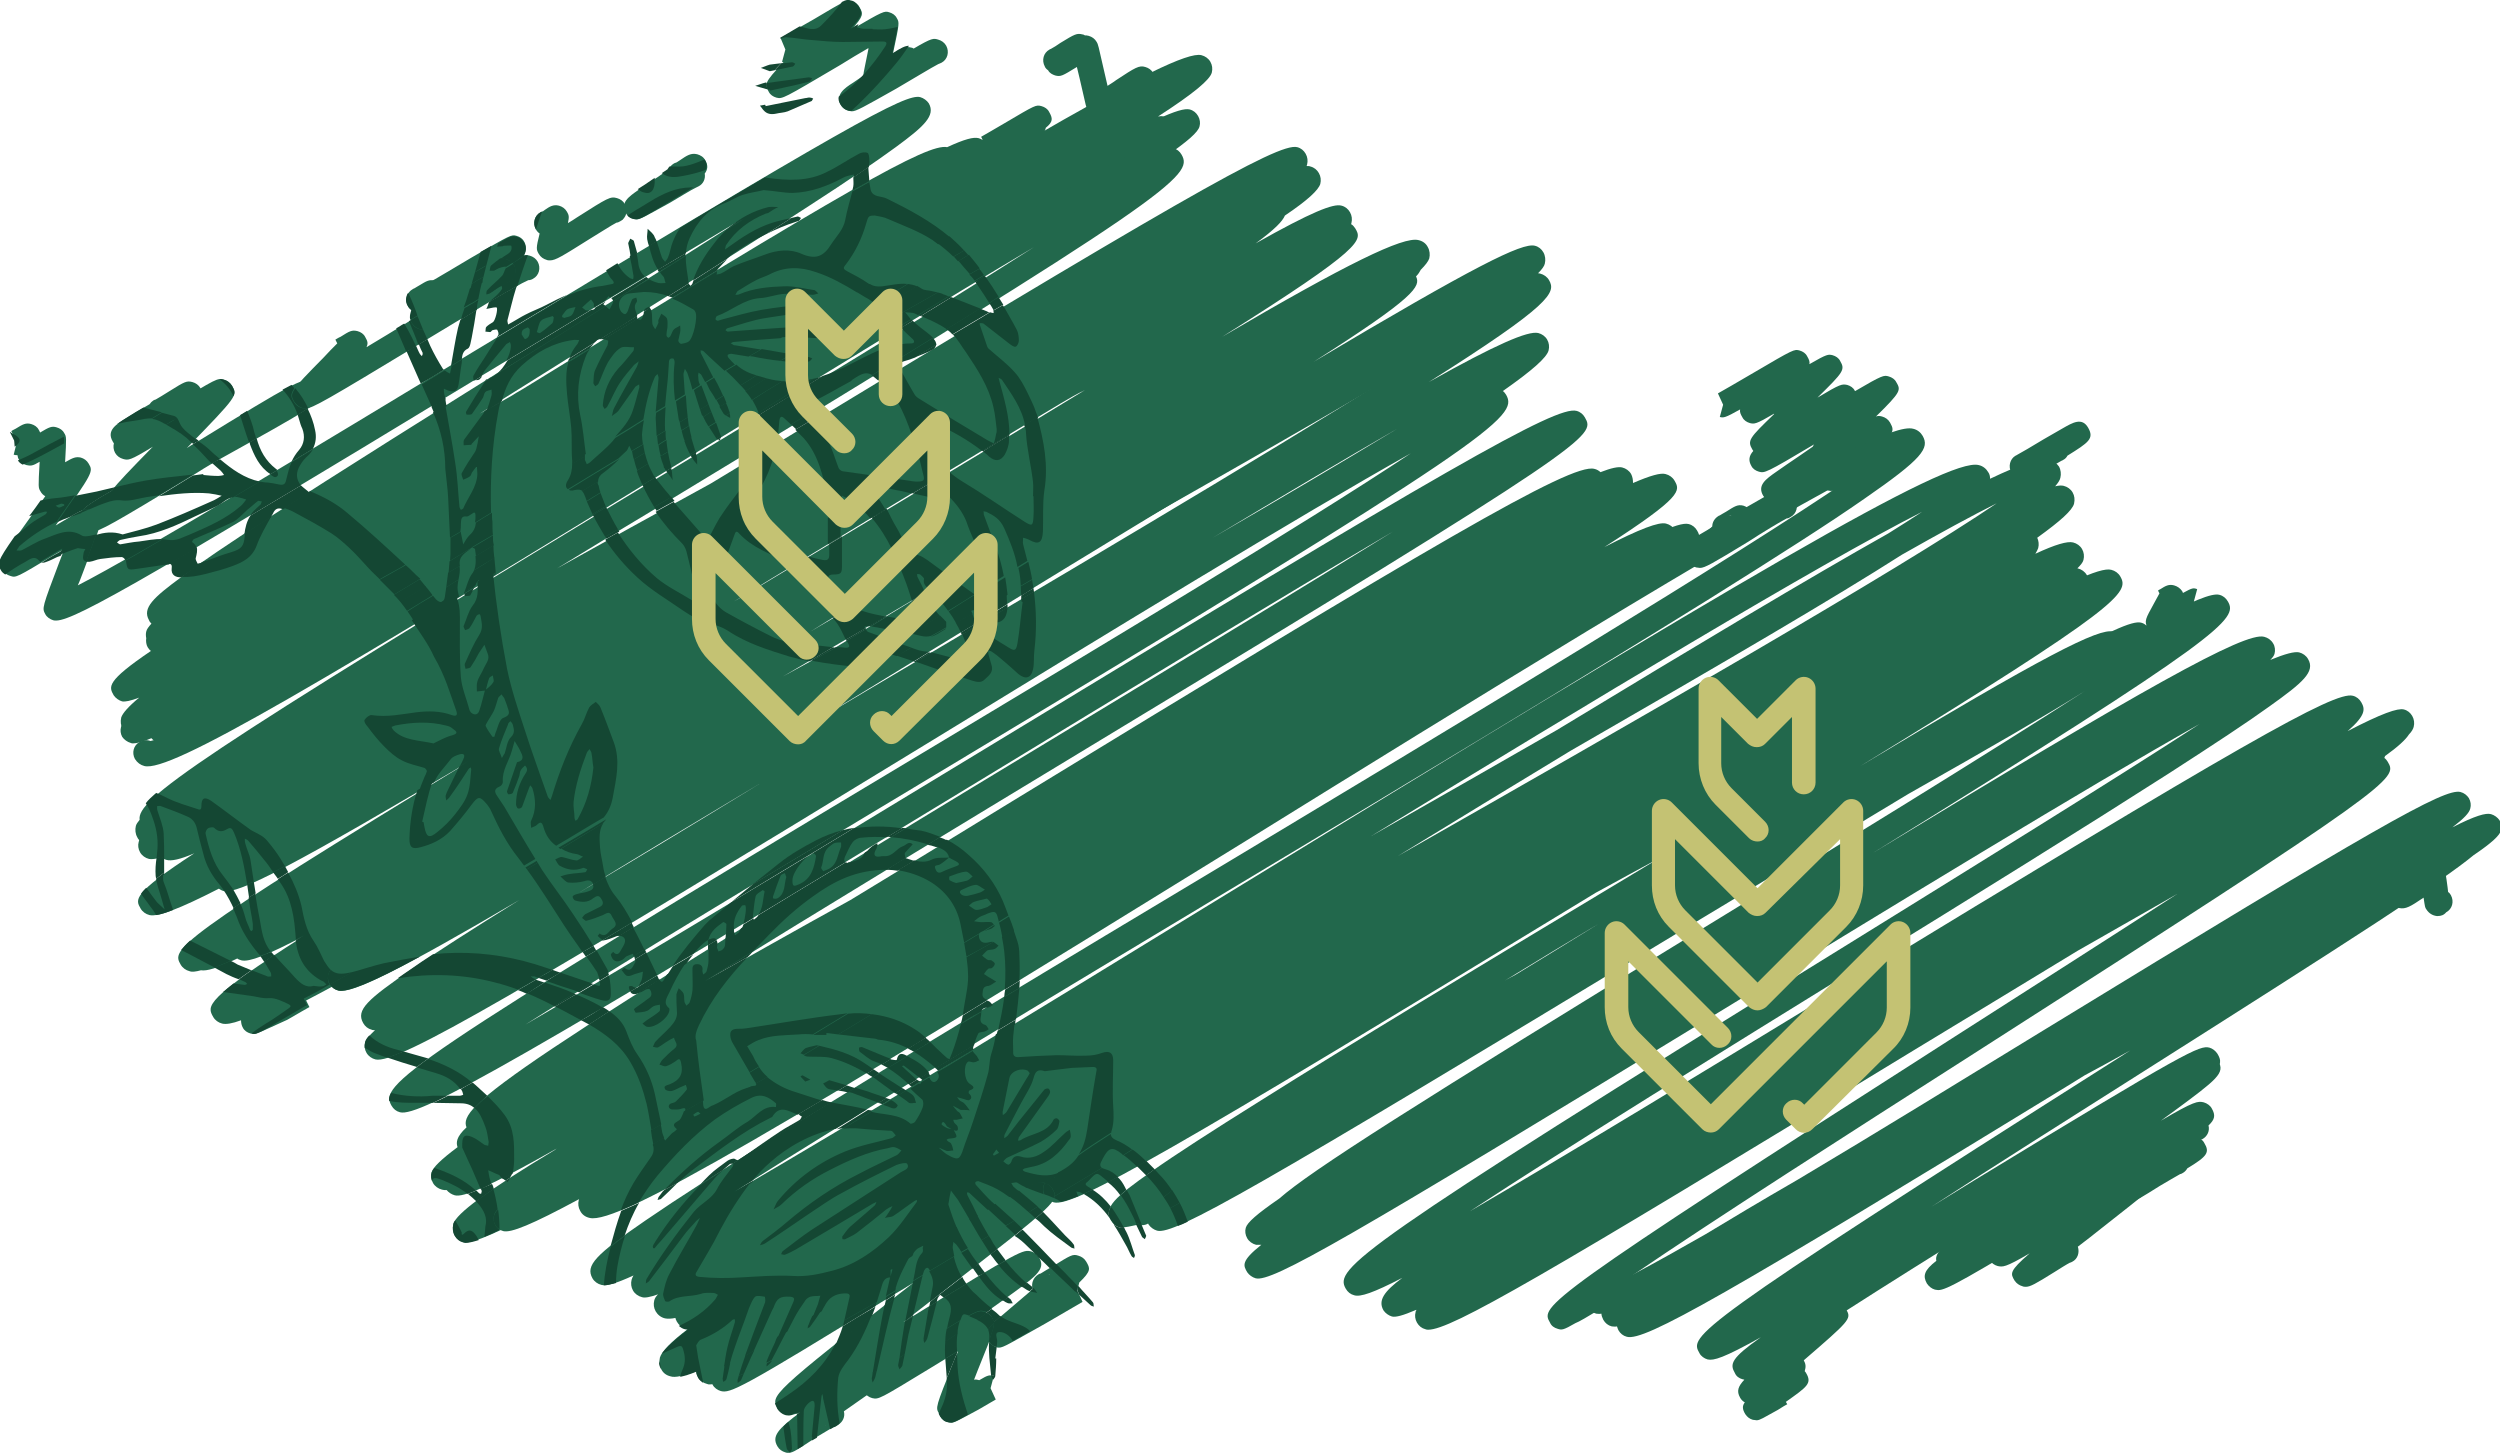 <svg version="1.1" id="_x3C_Vrstva_x3E_" xmlns="http://www.w3.org/2000/svg" x="0" y="0" width="530" height="308" viewBox="41.7 142.8 530 308" xml:space="preserve"><style>.st0{fill:#22684c}.st1{fill:#144733}.st2{fill:#c4c273}</style><path class="st0" d="M243.4 444.4c-.2 0-.4-.1-.7-.1-.7-.2-1.3-.6-1.6-1.2l-.3-.6c-.8-1.3-.8-1.3 3.1-11 .3-.7.6-1.4.9-2.2-1.9 1.1-4 2.4-5.8 3.5-11 6.7-11 6.7-12.4 6.4-.7-.2-1.3-.6-1.7-1.3-.7-1.3-.3-2.9 1-3.6.2-.1.5-.2.8-.3 1.3-.6 6.1-3.6 9.6-5.7 12.6-7.7 12.7-7.7 14.1-7.3.7.2 1.3.6 1.7 1.3.8 1.3.8 1.3-3.2 11.2-.2.6-.5 1.2-.7 1.8.4-.1.7 0 1.1.1 2-1.2 2.2-1.1 3.1-.9l-.7 2.6-.4.3.4-.3 1.1 2.4c-.3.2-2.1 1.2-3.6 2.1-4.1 2.2-5.1 2.8-5.8 2.8zm-13.9-9.2zm0 0zm-.4-.6c.2.2.3.3.4.5-.1-.1-.3-.3-.4-.5z"/><path class="st0" d="M253.5 428.5c-.2 0-.4 0-.6-.1-.7-.2-1.3-.6-1.6-1.2-1.2-2 .3-3.3 2.9-5.6 1.5-1.3 3.4-2.9 5.4-4.6.3-.3.7-.6 1-.9-.3-1.2.1-2.4 1.2-3.1.2-.1.3-.2.5-.2.5-.3 1.6-1 2.5-1.5 3.9-2.4 4.3-2.7 5.5-2.3.7.2 1.3.6 1.7 1.3.8 1.4 1.1 1.9-1.5 4.4l-.4 1.7-2.3 1.3 2.3-1.3 1.1 2.4c-.5.3-4.6 2.7-7.9 4.6-7.5 4.2-8.9 5.1-9.8 5.1zm10.5-15.6c.1 0 .2.1.3.1-.1-.1-.2-.1-.3-.1zM493.9 397.3c-.2 0-.5-.1-.7-.1-.7-.2-1.3-.6-1.6-1.2-1.4-2.4.9-3.7 2.9-5l.9-.6c.2-.4.5-.7 1-1l.6-.3c.7-.4 2.8-1.6 4.2-2.5 4.9-3 5-3 6.2-2.7.7.2 1.3.6 1.6 1.2 1.2 2 .7 2.8-3.6 5.4-.2.4-.6.8-1 1-.2.1-.3.2-.5.2-.7.4-2.8 1.6-4.3 2.5-4 2.5-4.9 3.1-5.7 3.1z"/><path class="st0" d="M471.2 415.6c-.2 0-.5 0-.7-.1-.7-.2-1.3-.6-1.7-1.2-.9-1.5-1.2-2 3.2-5.8-5.3 3.1-5.7 2.9-6.8 2.7-.7-.2-1.3-.6-1.7-1.3-.7-1.3-.3-2.9 1-3.6.3-.2.7-.3 1.1-.3 2.1-.9 11-6.3 17.5-10.4 16.6-10.2 16.7-10.1 18.3-9.7.7.2 1.3.6 1.7 1.3 1.4 2.4 1.4 2.4-15.9 16-1.6 1.3-3.3 2.6-5 3.9.4 1.2 0 2.6-1.2 3.2-.2.1-.4.2-.5.2-.6.3-2.2 1.3-3.3 2-4 2.5-5.1 3.1-6 3.1zm7.1-5.4c.1.1.2.1.3.2-.1-.1-.2-.1-.3-.2zm-10.1-2.9zm0 0z"/><path class="st0" d="M452.6 416.3c-.3 0-.5-.1-.7-.1-.7-.2-1.3-.7-1.7-1.3-.9-1.6-.6-2.8 2-4.8-.4-1.9 1.8-3.5 8.9-8.7 1.7-1.3 3.7-2.7 5.7-4.1-25.2 15.3-26.9 15.9-28.8 15.4-.7-.2-1.4-.7-1.7-1.3-.7-1.3-.3-2.9 1-3.6.5-.3 1-.4 1.5-.4 3.7-1.4 22.4-12.8 36.2-21.3 33-20.2 33.4-20.1 35.3-19.6.7.2 1.3.7 1.7 1.3 1.4 2.5-.1 3.7-9.6 10.7-.8.6-1.7 1.2-2.6 1.9 7.1-4.2 7.9-4.2 9.1-3.9.7.2 1.4.7 1.7 1.3.8 1.4.7 2.3-.7 3.6.3 1.1-.2 2.3-1.3 2.9-.4.2-.7.3-1.1.3-2.6 1.1-15 8.7-25 14.8-24.5 14.9-28.2 16.9-29.9 16.9zm-11.7-7.5zm0 0zm0 0zM558.5 337h-.2c-.9-.1-1.7-.6-2.2-1.4-.3-.4-.3-.5-.6-2.5-2.8 1.9-3.8 2.5-5.2 2.2-.7-.2-1.4-.7-1.7-1.3-.7-1.3-.3-2.9 1-3.6.3-.2.6-.3.9-.3.6-.3 1.8-1.1 2.5-1.6 3-2 3.8-2.6 5.2-2.3.7.2 1.4.6 1.7 1.3.3.5.3.5.7 3.5 0 .3.1.6.1.9.3.2.5.5.6.7.7 1.3.3 2.9-1 3.6-.5.6-1.1.8-1.8.8zm-5.3-5.6zm0 0zm0 0zm0-.1zm0 0zm0 0zm0 0zm-.1-.1c0 .1 0 .1 0 0 0 .1 0 .1 0 0z"/><path class="st0" d="M414.1 443.9c-.2 0-.5-.1-.8-.1-.7-.2-1.2-.6-1.6-1.2-.6-1-.7-1.7-.1-2.5-.4-.2-.8-.6-1-1-.8-1.4-.4-2.4.9-3.8-.1 0-.2-.1-.4-.1-.7-.2-1.3-.6-1.6-1.3-1.1-1.9-.9-3.1 5.5-7.6-7.9 4.4-10 5-11.3 4.7-.7-.2-1.4-.7-1.7-1.3-2.1-3.7-2.7-4.6 88.8-62.6.8-.5 1.6-1 2.5-1.6-3.1 1.7-6.3 3.5-9.7 5.3-1 .6-1.9 1.2-2.9 1.8-73.7 45.1-90.4 54.6-94.1 53.6-.8-.2-1.4-.7-1.8-1.4-.1-.2-.2-.5-.3-.8-.4.1-.8 0-1.1 0-.8-.2-1.4-.7-1.8-1.4-.2-.4-.4-.9-.4-1.3-.5.1-.8 0-1.1 0-.8-.2-1.4-.7-1.8-1.4-.7-1.3-.3-2.9 1-3.6.6-.4 1.3-.4 2-.3 2.6-.7 10.7-5.1 21.9-11.5 5.3-3.2 11.8-7.1 19.6-11.6 16.3-9.7 35-21.2 52-31.6 71-43.4 85.1-51.4 88.5-50.6.8.2 1.4.7 1.8 1.3.4.7.5 1.5.3 2.2-.2.9-1.3 2.1-3.8 4 4.9-2.5 7.1-3.1 8.2-2.8.7.2 1.4.7 1.8 1.3.4.7.5 1.4.3 2.2-.3 1-1.8 2.5-5.8 5.2-6.5 5.4-24.6 17.1-72.1 47.2-13.9 8.8-29.1 18.4-42.8 27.3 3.1-1.9 6.2-3.8 9.1-5.6 45.5-27.7 47.7-28.6 49.8-28.1.7.2 1.3.7 1.7 1.3 1.5 2.6 1.2 3.6-16.1 14.9-9.5 6.2-22.4 14.3-34.9 22.1-9.1 5.7-19.2 12-27.6 17.4 1 1.8.5 2.3-9 10.5l-.1.1c.4.7.5 1.3.2 2.3.1.1.2.2.3.4 1.3 2.2.2 2.9-4.3 6.1l.3.5c-.2.1-1.1.6-2 1.2-3.1 1.7-3.8 2.2-4.5 2.2zM499.3 277.2c-.2 0-.4-.1-.7-.1-.7-.2-1.3-.6-1.6-1.2-.8-1.4-.4-2 1.3-5.1.4-.7 1-1.8 1.2-2.2l-.3-.6c.1-.1.3-.2.5-.3 1.1-.7 1.8-1.1 2.9-.8.7.2 1.3.6 1.7 1.2.1.1.1.3.2.4 2-1.1 2.2-1.1 3-.8l-.7 2.6-2.3 1.3 2.3-1.3 1.1 2.4c-.4.2-2 1.1-3.6 2.1-3.4 1.9-4.3 2.4-5 2.4zm2.5-7.7l.9-.5-.9.5z"/><path class="st0" d="M344.5 424.7c-.2 0-.4 0-.6-.1-.8-.2-1.4-.7-1.8-1.4-.4-.7-.5-1.5-.3-2.2 0-.2.1-.3.2-.5h-.1c-2.8 1.2-4.3 1.6-5.1 1.4-.7-.2-1.4-.7-1.8-1.3-1.2-2.1.1-4 4-6.9-6.2 3.2-8.9 4.1-10.2 3.7-.8-.2-1.4-.7-1.8-1.4-2.4-4.2 1.2-8 105.8-72.6 27.1-16.8 56.6-35 75.2-47.1-24.4 13.7-65.7 39-101.1 60.6-79.8 48.7-95.6 57.8-99 56.9-.7-.2-1.4-.7-1.8-1.3-.8-1.4-1.4-2.3 3-5.8H308c-.8-.2-1.5-.7-1.9-1.4-.4-.7-.5-1.5-.3-2.2.3-1.1 2.3-2.9 7.1-6.2 6.7-5.9 28.1-19.5 91.3-58.2 27.1-16.6 58.1-35.6 79.5-49.4-7.8 4.9-19.7 11.8-37.4 21.8-16.3 9.8-33.7 20.3-49.8 30-88.5 53.6-105.9 63.6-109.5 62.6-.7-.2-1.4-.7-1.8-1.3-.4-.7-.5-1.5-.3-2.3.3-1.2 2.3-3 6.4-5.9-.2-1.1.3-2.2 1.3-2.8.6-.4 1.3-.4 2-.3.7-.2 1.9-.7 3.4-1.4 11.8-7.5 32.5-19.5 66.1-38.5 11-6.7 22.3-13.6 32.9-20 78.4-47.8 95-57.3 98.6-56.4.4.1.8.3 1.1.6 9.9-5.4 14-6.9 15.5-6.5.8.2 1.4.7 1.8 1.4 2.2 3.7-.5 7.1-75.2 53.3 57.5-34.9 78.8-46.9 82.9-45.8.8.2 1.5.7 1.9 1.4.4.6.5 1.5.3 2.2-.1.4-.4.8-.9 1.3 3.2-1.3 5.1-1.8 6.1-1.6.8.2 1.5.7 1.9 1.4 1.6 2.7-1.1 5-8.1 10-4.7 3.4-11.7 8-21.3 14.2-17.8 11.4-41.3 26-66.3 41.4-28.3 17.5-60.9 37.6-82 51.5 20.3-11.8 50.2-30 77.8-46.8 86-52.4 105.5-63.5 109.4-62.5.8.2 1.4.7 1.8 1.4.8 1.4 1 2.7-2.9 6.1 7.3-3.8 10.6-4.9 11.9-4.6.8.2 1.4.7 1.8 1.4.4.7.5 1.5.3 2.3-.1.4-.4 1-1 1.6-.7 1.1-2.3 2.6-5.1 4.6 0 .1 0 .2-.1.3v.1c.3.2.5.5.7.8 2.1 3.6 2.4 4.2-87.8 61.9-25.5 16.3-55.4 35.4-72.2 46.9.7 1.3.3 2.9-1 3.6l-.6.3c-.2.1-.5.3-.8.5-.6.4-1.5.9-2.9 1.8-.4.2-.7.5-1.1.7-3.5 2.1-5 3-5.8 3.3-2.6 1.5-2.9 1.5-3.8 1.2-.7-.2-1.3-.6-1.6-1.3-2-3.5-2.4-4.2 87-61.4 15-9.6 31.5-20.1 46-29.5-6.3 3.6-13.3 7.6-21.2 12.1-11.9 7.2-24.3 14.8-35.9 21.8-77.7 47.4-96.9 58.5-101.7 58.5z"/><path class="st0" d="M279.6 403c-.2 0-.4 0-.6-.1-.8-.2-1.4-.7-1.8-1.4-1.5-2.7.7-4.8 8.7-10.4 5.1-3.6 12.7-8.5 23.1-15 19.2-12.1 45.8-28.1 71.4-43.5 4.3-2.6 8.8-5.3 13.3-8-4.3 2.3-8.8 4.8-13.4 7.3-.1 0-.1.1-.2.1-90.4 55.1-110.8 66.8-115 65.7-.8-.2-1.4-.7-1.8-1.4-.7-1.3-.3-2.9 1-3.6.4-.2.8-.3 1.3-.4 2.8-5.1 29.1-20 107-62.2 84.8-51.8 112-67.8 116.7-66.5.8.2 1.5.7 1.9 1.4 2 3.4.2 6.3-55.1 40.2 39.3-23.6 50.6-29.3 53.6-28.5.8.2 1.5.7 1.9 1.4.4.7.5 1.5.3 2.3-1.3 4.5-26.2 18.9-105.7 62.6-6.6 3.6-13.5 7.4-20.4 11.2-46.9 28.6-68.6 41.4-78.7 46.4-.2.4-.6.8-1 1-.1 0-.1.1-.2.1-.6.4-1.4 1-2.5.8-.1 0-.2-.1-.3-.1-1.8.4-2.8.6-3.5.6zm100.9-64.3c-6.5 3.9-13.1 7.9-19.8 12 .7-.4 1.4-.8 2.2-1.2 5.4-3.3 10.7-6.5 16-9.8.5-.3 1.1-.7 1.6-1z"/><path class="st0" d="M208.9 450.8c-.2 0-.5 0-.7-.1-.7-.2-1.3-.6-1.7-1.3-1.2-2.1 0-3.6 5-7.3-1.8.8-2.5.8-3.2.6-.7-.2-1.4-.7-1.7-1.3-1.6-2.7-1.7-2.9 28.8-26.7-1.4.9-2.9 1.8-4.3 2.6-32.7 20.2-34.6 20.9-36.6 20.4-.7-.2-1.4-.7-1.7-1.3-.7-1.3-.3-2.9 1-3.6.5-.3 1-.4 1.5-.4 3.5-1.3 20.6-11.8 33.1-19.6 31.1-19.2 32.8-19.8 34.7-19.3.7.2 1.4.7 1.7 1.3 1.5 2.6 1.5 2.6-24 22.4-2.4 1.9-5 3.9-7.6 5.9.5-.3 1.1-.7 1.6-1 23.5-14.5 23.8-14.4 25.5-14 .7.2 1.3.7 1.7 1.3 1.5 2.6-.6 4-8.3 9.5-4.7 3.4-11.2 7.8-17.4 12.2-5 3.4-10.9 7.5-15.7 10.9.3 1.1-.2 2.3-1.3 2.9-.2.1-.4.2-.5.2-.6.3-2.5 1.5-3.9 2.3-4.1 2.7-5.1 3.4-6 3.4zm7.7-5.8s.1 0 .1.1c0-.1 0-.1-.1-.1zm-19.2-11.2zm0-.1zm0 0zM470.1 244.3c-.7 0-1.4-.4-2-1.3-.7-1.3-.3-2.9.9-3.6.1 0 .2-.1.2-.1.6-.3 3.5-2 5.8-3.4l4-2.3c2.1-1.2 4.1-2.4 5.4-.1 1.3 2.3.1 3.1-4.4 5.9-.2.4-.5.7-.9.9-.1.1-.2.1-.4.2-.3.2-.9.5-1.4.8-2 1.2-2.6 1.6-3.6 1.4l-.2.1c-1.1.8-2.3 1.5-3.4 1.5zM417.9 249.3c-.2 0-.5-.1-.7-.1-.7-.2-1.3-.6-1.7-1.3-1.3-2.2.5-3.5 2.8-5.1 1.3-.9 3-2.1 4.8-3.3.9-.6 1.9-1.3 2.9-2 .1-.1.1-.3.3-.5-10.4 6.2-10.5 6.1-11.7 5.8-.7-.2-1.3-.6-1.6-1.2-.7-1.2-.5-2.2.4-3.2-.1-.1-.1-.2-.2-.3-1.1-1.9-.7-2.4 4.6-7.5v-.1c-3.9 2.3-4.2 2.2-5.1 2-.7-.2-1.3-.6-1.6-1.2-.4-.7-.6-1.1-.5-1.7-3.2 1.8-3.5 1.8-4.3 1.6l.7-2.6 2.3-1.3-2.3 1.3-1.1-2.4c.6-.3 4.5-2.6 7.6-4.4 8.5-5 8.6-5 9.7-4.7.7.2 1.3.6 1.6 1.2.4.7.6 1.1.5 1.7 3.8-2.2 4-2.1 4.9-1.9.7.2 1.3.6 1.6 1.2 1.1 1.9.8 2.3-4.8 7.8 5-3 5.2-2.9 6.3-2.7.7.2 1.3.6 1.6 1.2 0 .1.1.1.1.1 5.8-3.4 6.1-3.4 7.1-3.1.7.2 1.3.6 1.6 1.2 1 1.7 1.1 2-4.3 7.3.5-.2.9-.1 1.3 0 .7.2 1.3.6 1.7 1.3.6 1.1.8 1.6-.1 2.9.5.2.9.6 1.1 1.1.7 1.3.3 2.9-1 3.6-.3.1-.5.3-.8.3-.9.5-3.3 2-4.9 3-5.5 3.4-6 3.8-7.4 3.5-.7-.2-1.3-.6-1.7-1.3-.2-.4-.4-.7-.5-1.1-6.8 4.1-8.3 4.9-9.2 4.9zm20.8-10.2c.2.3.4.5.6.7-.2-.2-.4-.5-.6-.7zm0 0z"/><path class="st0" d="M402.1 263.2c-.3 0-.5-.1-.8-.1-.7-.2-1.3-.6-1.7-1.3-1.2-2-.6-2.5 4.8-7.1l.3-.3c0-.9.5-1.7 1.3-2.2.1-.1.3-.1.4-.2.3-.2.7-.4 1.2-.7 1.9-1.2 2.5-1.6 3.7-1.3.6.2 1.1.5 1.5 1 6.4-3.9 6.6-3.9 7.8-3.5.7.2 1.3.6 1.7 1.3.7 1.3.3 2.9-1 3.6-.3.2-.5.3-.8.3-1.2.6-5.2 3-8.1 4.9-7.7 4.7-9.3 5.6-10.3 5.6zm6.1-11.2c.6.2 1.1.5 1.4 1.1-.3-.7-.9-1-1.4-1.1zm9.6-.6c.1.2.2.3.4.5-.2-.2-.3-.4-.4-.5zm0 0zm0 0z"/><path class="st0" d="M192.2 436.3c-.2 0-.4 0-.6-.1-.8-.2-1.5-.7-1.9-1.4-.2-.4-.4-.9-.4-1.3-2.7 1-4.5 1.4-5.4 1.1-.9-.2-1.6-.7-2-1.5-.4-.7-.5-1.6-.3-2.5.4-1.3 2.3-3.3 6-6.1-.2 0-.4 0-.6-.1-.8-.2-1.4-.7-1.8-1.4-.1-.3-.3-.5-.3-.8-.9.2-1.7.2-2.2.1-.9-.2-1.6-.8-2-1.5-.4-.7-.5-1.5-.3-2.3.1-.4.3-.8.8-1.3-1.7.6-2.8.8-3.4.6-.8-.2-1.5-.7-1.9-1.4-.4-.7-.5-1.5-.3-2.3.1-.3.2-.6.4-.9-3.7 1.7-5.8 2.3-6.8 2-.8-.2-1.5-.7-1.9-1.4-1.5-2.7.5-4.9 11.3-12.3 6.7-4.6 16.5-10.9 30-19.3 25.1-15.6 58.1-35.5 93.2-56.5 49.6-29.8 108.8-65.4 132.5-81.7-24.7 12.9-81.1 47.7-128.2 76.9-99.4 61.4-133.4 81.6-139.4 80.1-.9-.2-1.6-.7-2-1.5-.4-.7-.5-1.5-.3-2.3 0-.1.1-.2.1-.2-10.2 5.5-14.5 7.2-16.1 6.8-.8-.2-1.4-.7-1.8-1.4-.7-1.3-.3-2.9 1-3.6.6-.3 1.3-.4 1.9-.3 8-2.1 69-39.1 123-71.8 100.5-60.9 123.1-73.9 127.2-72.8.8.2 1.4.7 1.8 1.4.2.3.3.6.4.9 27.6-16.3 41.8-23.5 45.4-22.5.9.2 1.6.8 2 1.5 1.5 2.6 0 4.8-12.3 13.3-7.3 5.1-18.1 12-32.8 21.2-27.3 17-64.2 39.2-99.9 60.6-38.8 23.3-80.9 48.6-107 65.2 25.4-14.7 64.1-38.4 99.8-60.3 115.4-70.7 157.5-95.5 164.1-93.8.9.2 1.6.8 2 1.5.3.4.4.9.4 1.4 6.7-3.2 10.8-4.5 12.5-4.1.9.2 1.6.8 2.1 1.5.4.7.5 1.6.3 2.4-.1.5-.5 1.1-1.1 1.8.8-.2 1.4-.2 1.8-.1.8.2 1.5.7 1.9 1.4.4.7.5 1.5.3 2.4-.4 1.4-2.8 3.6-7.8 7.2.3.7.4 1.4.2 2.2-.1.3-.3.7-.6 1.2 4.3-2 6.8-2.7 8-2.4.8.2 1.5.7 1.9 1.4.4.7.5 1.5.3 2.3-.1.5-.6 1.1-1.3 1.8h.1c.8.2 1.5.7 1.9 1.4.7 1.3.3 2.9-1 3.6-.7.4-1.5.5-2.3.2-1.9.4-6.5 2.6-13.1 6.1-15.2 10.1-43.3 26.5-85.4 50.4-15 9.1-30.2 18.5-44.7 27.3-103 63.2-138.2 84-145.4 84zm-40.9-36.4zm0 0zM374.6 302c-12 7.3-24.4 14.8-36.6 22.3 51.4-29.2 106.1-60.6 127-74.8-5.2 2.6-12 6.3-20.1 10.9-14.1 9-36.6 22.2-70.3 41.6zm74.6-50.7c-21.7 11-69.8 40-116.9 68.8 13.2-7.5 26.5-15.1 39.4-22.5 30.2-18.3 53.4-32.2 70.3-41.7 2.7-1.7 5.1-3.2 7.2-4.6zm30.3 16.2zm0 0z"/><path class="st0" d="M140.4 406.2c-.2 0-.4 0-.5-.1-.8-.2-1.4-.7-1.8-1.4-.4-.7-.5-1.5-.3-2.4.6-2.2 6.9-6.9 21.5-15.7.1-.1.3-.2.4-.3-14.5 8.2-19.8 10.4-21.6 9.9-.7-.2-1.3-.6-1.7-1.1-.4 0-.7 0-1-.1-.8-.2-1.5-.7-1.9-1.4-.4-.7-.5-1.5-.3-2.3.3-1 2-2.7 5.5-5.3-.2-.6-.2-1.1 0-1.7.2-.6.8-1.5 1.9-2.5-1.8-4.5 7.7-11.9 128.8-85.1 23.3-14.1 48.1-29.1 67.6-41.2-24.5 14.4-56.9 34.1-85.5 51.5-98.6 60-120.9 72.7-125 71.6-.8-.2-1.4-.7-1.8-1.4-2.5-4.4 1.1-8 112.8-74.9 37-22.2 80.6-48.3 103.3-63.4-23.4 13.1-65.4 38.8-101.2 60.7-87.6 53.5-113.7 68.9-118.3 67.8-.8-.2-1.5-.7-1.9-1.4-.4-.7-.5-1.4-.3-2.2.2-.6.8-1.4 2.1-2.6-.3 0-.5 0-.7-.1-.8-.2-1.4-.7-1.8-1.4-1.6-2.8.9-5 10.2-11.4 5.3-3.6 12.9-8.5 22.9-14.7-25.4 14.9-35.5 19.9-38.3 19.2-.8-.2-1.5-.7-1.9-1.4-.7-1.3-.3-2.9 1-3.6.7-.4 1.4-.4 2.1-.2 8.2-1.9 68.4-38.7 121.7-71.3 95.9-58.7 126.6-76.8 131.8-75.5.8.2 1.5.7 1.9 1.4 1.5 2.6.6 5.1-25.5 21.6 14.3-8 21-10.9 23.2-10.4.8.2 1.5.7 1.9 1.4.4.7.5 1.5.3 2.3-.4 1.5-3.4 4.2-9.7 8.6.3.2.5.5.7.8 2.6 4.6-1.9 9-120.8 80.4-31.3 18.8-65.1 39.1-87.1 53.1 24.2-14 61.4-36.6 95.7-57.4 100.2-60.9 122.8-73.8 127.1-72.7.8.2 1.4.7 1.8 1.4 2.2 3.9 2.7 4.7-105.5 70.1-26.9 16.3-57 34.5-81.1 49.5 8.9-5 19.1-10.8 30.9-17.3 10.8-6.6 21.9-13.3 32.6-19.9 91-55.6 120.2-72.8 125.1-71.5.5.1 1 .4 1.3.7 2.3-.9 3.8-1.2 4.6-1 .8.2 1.5.7 1.9 1.4.3.6.4 1.2.4 1.9 3.7-1.6 5.9-2.2 6.9-1.9.8.2 1.5.7 1.9 1.4 1.2 2.1 1.9 3.3-14.9 14.1 7.6-3.9 11.6-5.4 13.1-5 .8.2 1.5.7 1.9 1.4.4.7.5 1.5.3 2.2-.3 1.1-2.2 2.9-7.1 6.2-9.2 7.1-38.3 23.8-115.7 66.9-9.7 5.4-19.6 10.9-29.3 16.3-43.7 26.5-69.6 41.9-84.8 50.4-.2.3-.5.5-.8.7-.1 0-.2.1-.2.1l-.1.1c-.4.3-1 .6-1.7.7-10.4 5.4-15 7.4-17 7.4zm62.6-97.4c-13.9 8.3-27.2 16.3-38.8 23.4 11.8-7 25.1-15 38.8-23.4zm144.5-93.2c-25.4 14.3-70.2 41.7-108.4 65.1-9.6 5.9-18.6 11.4-26.9 16.4 9.1-5.4 18.3-10.9 27.5-16.3 38.4-22.7 83.4-49.4 107.8-65.2zm-9.6 18.1c-11.1 6.4-24.6 14.4-39.1 23.1 14.7-8.5 28.2-16.5 39.1-23.1z"/><path class="st0" d="M95.5 362c-.2 0-.4-.1-.7-.1-.7-.2-1.3-.6-1.6-1.2-.3-.5-.4-1.1-.4-1.6-1.9.7-3.2.9-4 .7-.8-.2-1.5-.7-1.9-1.4-1.3-2.3-2.1-3.6 19.3-17.2-7.8 4.1-11.7 5.6-13.3 5.2-.3-.1-.7-.2-.9-.4-4.3 2.1-6.5 2.7-7.7 2.5-1.1.3-1.9.4-2.4.2-.8-.2-1.5-.7-1.9-1.4-1.8-3.2-2.5-4.4 63.1-44.2-39.5 23.5-51 29.3-54 28.6-.4-.1-.7-.3-1-.5-8.4 4.3-12.9 6-14.7 5.6-.8-.2-1.5-.7-1.9-1.4-1.1-1.9-1.8-3.1 11.4-11.7-3 1.3-4.9 1.7-5.9 1.4-.4-.1-.7-.3-1-.5-1.3.3-2.2.4-2.7.3-.8-.2-1.5-.7-1.9-1.4-.4-.7-.5-1.5-.3-2.2 0-.1.1-.2.1-.4-.2-.2-.3-.4-.4-.6-.4-.7-.5-1.6-.3-2.4.1-.4.4-.8.8-1.3-.6-4.3 11-12.7 108.9-71.9 27.5-16.6 58.9-35.6 80.7-49.5-18.4 10.9-42.9 26-65.8 40-87.4 53.7-117.4 71.4-122.8 70-.8-.2-1.5-.7-2-1.5-.7-1.3-.3-2.9 1-3.6.7-.4 1.6-.5 2.3-.2 8.6-1.6 72.1-40.7 118.7-69.3 78.8-48.4 94.4-57.4 98.1-56.4.8.2 1.4.7 1.8 1.4 2.5 4.4-1.3 8.3-109.3 73.7-7.5 4.5-15.3 9.2-23.1 14 9.9-5.5 20.7-11.5 32.6-18 1.3-.8 2.5-1.5 3.8-2.3 95.1-57.7 116.5-70 120.5-69 .8.2 1.4.7 1.8 1.4.4.7.5 1.5.3 2.3 0 .1-.1.2-.1.3.3 0 .6 0 .8.1.8.2 1.4.7 1.8 1.4.4.7.5 1.5.3 2.3-.4 1.3-2.6 3.4-7.5 6.7-.5 1.2-2.1 2.9-6.2 5.9 11.9-6.7 16.5-8.5 18.2-8 .8.2 1.4.7 1.8 1.4.4.7.5 1.5.3 2.3 0 .1 0 .1-.1.2.4.2.7.6.9.9 1.5 2.5 2.2 3.9-28.2 23 26.6-15.6 38.4-21.3 41.6-20.5.9.2 1.6.7 2 1.5.4.7.5 1.6.3 2.4-.2.6-.8 1.4-1.8 2.4-.2.4-.5.9-1 1.4 1 2.1 0 4.3-21.7 18.1 34.3-20.4 44.2-25.3 46.9-24.6.8.2 1.4.7 1.8 1.4.4.7.5 1.6.3 2.4-.1.5-.6 1.2-1.4 2 0 .4 0 .7-.1 1.1-1.1 4.2-25 18.3-134.1 79.8-18.4 10.4-37.6 21.2-55.5 31.3-37.8 23-59.6 35.9-71.5 42l.7 1.4c-.4.2-2.8 1.6-4.7 2.7-5.3 2.4-6.4 3-7.1 3zm149-97.5c-9.3 5.5-19.4 11.5-30.5 18-2.1 1.2-4.2 2.5-6.3 3.7 3.7-2 7.5-4.1 11.4-6.3 7-4.3 13.9-8.5 20.7-12.6 1.6-.9 3.1-1.9 4.7-2.8zm-23.7 7.7c-2.5 1.5-4.9 3-7.3 4.5 4.2-2.5 8.4-4.9 12.6-7.5-1.8 1-3.5 2-5.3 3zm45.8-43.9c-16.7 10-35.1 21.2-52.7 31.9-5.8 3.5-11.3 6.9-16.6 10.1l2.1-1.2c23.7-14.2 50-30 72.3-43.6-1.7.8-3.4 1.8-5.1 2.8z"/><path class="st0" d="M69.9 300.4c-.2 0-.3 0-.5-.1-.7-.2-1.4-.7-1.8-1.3-.7-1.3-.3-2.9 1-3.6.6-.3 1.2-.4 1.8-.3 1.8-.5 6.6-3 13.5-6.9 7.9-5 21-12.7 42.4-24.9 15.6-9.4 32.8-19.8 49.2-29.8C268.8 177 289.9 165 293.9 166c.8.2 1.4.7 1.8 1.4.4.7.5 1.5.3 2.2-.3 1.2-2.4 3.1-7.5 6.6 0 .9-.4 1.9-1.3 2.4-.7.4-1.4.4-2.1.2-.3.1-.6.2-1.1.3-11.8 7.5-34.1 20.4-74.3 43.2-9.4 5.7-18.8 11.5-27.8 17.1-78.4 48.2-101.9 62.1-106.5 60.9-.6-.2-1.2-.5-1.6-1-1.9.8-3.1 1.1-3.9 1.1zm2.4-4zm0 0zM274.7 167.6c-.2 0-.5 0-.7-.1-.7-.2-1.4-.7-1.7-1.3-.3-.5-.3-.5-1.7-6.7-.2-.8-.4-1.7-.6-2.5-3.1 1.9-3.4 2.1-4.6 1.8-.6-.2-1.2-.5-1.5-1.1-.3-.2-.6-.5-.7-.8-.7-1.3-.3-2.9 1-3.6.1-.1.3-.1.4-.2.4-.2 1.2-.7 1.9-1.2 3.1-1.9 3.5-2.1 4.7-1.8.2 0 .3.1.5.2.2 0 .5 0 .8.1.7.2 1.3.6 1.7 1.3.3.5.3.5 1.7 6.7.2.8.4 1.8.6 2.6.6-.4 1.3-.8 1.8-1.2 4.1-2.7 4.9-3.2 6.2-2.8.7.2 1.3.6 1.7 1.3.7 1.3.3 2.9-1 3.6-.2.1-.5.2-.8.3-.7.4-2.2 1.4-3.3 2.1-3.9 2.5-5.2 3.3-6.4 3.3zm6.9-6.5zm0 0zm0 0zm0-.1s0 .1 0 0c0 .1 0 0 0 0zm0 0zm0 0zm0 0zm0 0zm0 0zm0 0zm0 0zM249.6 178.6c-.2 0-.4-.1-.7-.1-.7-.2-1.3-.6-1.6-1.2-1.1-1.8-.8-2.5 2.7-4.9l-.3-.6c.4-.2 3.1-1.8 5-2.9 6.6-3.9 6.6-3.9 7.8-3.6.7.2 1.3.6 1.6 1.2.8 1.4.9 2.1-.7 3.4-.1.7-.6 1.4-1.3 1.8-.1.1-.3.1-.4.2-.7.4-3.1 1.8-4.9 2.9-5.2 3.1-6.4 3.8-7.2 3.8zM222.3 166.4c-.2 0-.5-.1-.7-.1-.7-.2-1.3-.6-1.6-1.2-1.3-2.2.7-3.6 2.6-4.8.6-.4 1.3-.9 2.1-1.4.1-1 .5-2.6 1.1-5.7v-.2c-1.9 1.1-4.1 2.4-6 3.6-12.2 7.2-12.2 7.2-13.5 6.9-.7-.2-1.3-.6-1.6-1.2-.9-1.6-1.1-1.9 3.1-6.3-.1 0-.2 0-.3-.1l.7-2.6 2.3-1.3-2.3 1.3-1-2.4c.6-.3 4.3-2.5 7-4 6.9-4.1 6.9-4.1 8.1-3.8.7.2 1.3.6 1.6 1.2.8 1.4 1 1.8-1.7 4.8 6.8-4 7-4 8-3.7.7.2 1.3.6 1.6 1.2.6 1 .6 1-.8 7.6 2.2-1.4 2.8-1.6 3.9-1.3.2 0 .3.1.5.2 3.9-2.3 4.2-2.2 5.2-1.9.7.2 1.3.6 1.7 1.3.7 1.3.3 2.9-1 3.6-.2.1-.5.2-.7.3-1.2.6-5.8 3.4-8.9 5.2-7.1 4-8.5 4.8-9.4 4.8zm15.3-11.5c.1.2.3.4.4.5-.2-.2-.3-.3-.4-.5zm0 0zm0 0zM176.7 189.3c-.2 0-.5-.1-.7-.1-.7-.2-1.3-.6-1.6-1.2-1.3-2.2.6-3.5 2.6-4.9 1.1-.8 2.6-1.8 4.2-2.8.7-.5 1.4-1 2.2-1.5.2-.5.6-1 1.1-1.3.2-.1.3-.2.5-.2.2-.1.5-.3.8-.5 1.6-1.1 2.4-1.6 3.7-1.3.7.2 1.4.6 1.7 1.3.7 1.1.5 2-.1 2.8.2 1.1-.3 2.2-1.3 2.7l-.6.3c-.9.4-3.6 2.1-5.5 3.2-5.1 2.8-6.2 3.5-7 3.5zm10-12c.1 0 .2.1.3.2-.1-.1-.2-.2-.3-.2z"/><path class="st0" d="M158.3 198c-.2 0-.5 0-.7-.1-.7-.2-1.3-.6-1.7-1.3-.5-.9-.6-1.1.2-4.3-.3-.2-.6-.5-.8-.9-.7-1.3-.3-2.9 1-3.6.2-.1.3-.2.5-.2.1-.1.3-.2.4-.3 1-.7 1.8-1.2 3-.9.7.2 1.3.6 1.7 1.3.4.7.5 1 .2 2.4.7-.4 1.3-.8 1.9-1.2 6.6-4.2 7.1-4.5 8.5-4.1.7.2 1.3.6 1.7 1.3.7 1.3.3 2.9-1 3.6-.3.2-.6.3-.8.3-1 .5-3.6 2.2-5.6 3.4-5.9 3.7-7.3 4.6-8.5 4.6zm11.4-9.4c.2.3.4.5.6.7-.3-.2-.5-.4-.6-.7zm-9.8.2zm0 0zm0 0zm-.2-.4c.1.1.2.2.2.4-.1-.2-.1-.3-.2-.4zm10 .2zM134.6 207.7c-.2 0-.3 0-.5-.1-.4.1-.7 0-1-.1l.1-.3c-.4-.2-.7-.5-.9-.9-.4-.6-.4-1.4-.3-2 .1-.5.3-.9.9-1.4l-.1-.3c.7-.3 5.3-3.1 8.7-5.1 8.6-5 8.6-5 9.7-4.7.7.2 1.3.6 1.6 1.2.4.6.4 1.4.3 2-.3 1.2-.4 1.4-6.1 4.6-.2.3-.5.5-.8.7-.1.1-.3.2-.5.2-.8.4-3.4 2-5.3 3.1-4.1 2.5-5 3.1-5.8 3.1z"/><path class="st0" d="M131.5 212.7c-.2 0-.5-.1-.7-.1-.7-.2-1.3-.6-1.7-1.3-.5-.8-.5-1.3-.1-2.7-.3-.2-.6-.5-.8-.9-.7-1.3-.3-2.9 1-3.6.1-.1.2-.1.4-.2s.6-.4 1-.6c1.5-.9 2.1-1.3 3.2-1 .7.2 1.3.6 1.7 1.3.2.3.3.6.4 1 1-.6 1.9-1.2 2.8-1.7 9-5.5 9-5.5 10.4-5.1.7.2 1.3.6 1.7 1.3.7 1.3.3 2.9-1 3.6-.2.1-.4.2-.7.3-1.1.5-4.8 2.8-7.6 4.5-7.6 4.3-9 5.2-10 5.2zm14.5-11.1c.2.3.4.5.6.7-.3-.2-.5-.4-.6-.7zm0 0z"/><path class="st0" d="M106.5 229.4c-.3 0-.5-.1-.7-.1-.7-.2-1.3-.6-1.7-1.3-1.1-1.9-1-2.1 6.2-9.4.9-1 2-2.1 2.9-3l-.4-.8c.2-.1.6-.4 1.1-.6 1.9-1.2 2.4-1.5 3.6-1.2.7.2 1.3.6 1.6 1.2.5.9.7 1.3.3 2.2 3-1.8 6-3.6 8.9-5.4 23.9-14.4 24.1-14.4 25.7-14 .7.2 1.3.6 1.7 1.3.7 1.3.3 2.9-1 3.6-.3.2-.7.3-1 .3-2.4 1-13.6 7.8-22.7 13.3-20 12.1-23.1 13.9-24.5 13.9zm8-12.6l1.7-1-1.7 1zm36.6-15.9zm0 0zm0 0zm0 0zM68 237.7c-.2 0-.5-.1-.8-.1-.7-.2-1.3-.6-1.6-1.2-1.4-2.4.8-3.7 3.1-5.1 1.3-.8 3-1.8 4.7-2.8.2-.3.5-.6.8-.8.2-.1.4-.2.5-.2.5-.3 1.9-1.1 2.8-1.7 3.5-2.2 3.8-2.3 5-2 .7.2 1.3.6 1.7 1.3 1.4 2.3-.8 3.6-3 5-.4.3-.9.5-1.4.8-.2.4-.5.7-.9.9-.2.1-.3.2-.5.2-.6.3-2.5 1.5-3.9 2.3-4.6 2.7-5.6 3.4-6.5 3.4z"/><path class="st0" d="M61.3 255.5c-.3 0-.5-.1-.7-.1-.7-.2-1.3-.6-1.7-1.3-.4-.6-.5-1.4-.3-2.1.3-1 .4-1.5 6.8-5.2 1.3-1.7 3.9-4.4 8.7-9.3-4.9 3-5.2 2.9-6.3 2.6-.7-.2-1.3-.6-1.7-1.3-.7-1.3-.3-2.9 1-3.6.3-.2.6-.3.9-.3 1.4-.7 6.2-3.6 9.7-5.8 10.1-6.2 10.1-6.2 11.5-5.8.7.2 1.3.6 1.7 1.3 1.2 2 1.2 2.1-9.6 13.2.6-.4 1.2-.8 1.8-1.1 21.3-13.1 22.4-13.5 24.1-13.1.7.2 1.4.7 1.7 1.3.4.6.5 1.4.3 2.1-.4 1.6-.5 1.8-22.1 13.8-1.5.9-3 1.8-4.4 2.7-17.1 10.4-20 12-21.4 12zm9.5-19.3zm0 0zm-.1 0c.1 0 .1 0 0 0 .1 0 .1 0 0 0zm0 0zm-.2-.3c.1.1.2.2.2.3 0-.1-.1-.2-.2-.3z"/><path class="st0" d="M70 298.8c-.2 0-.4 0-.5-.1-.8-.2-1.4-.7-1.8-1.4-.4-.7-.5-1.5-.3-2.4.3-.9 1.5-2.3 3.8-4.2-1.9.7-2.9.9-3.6.8-.7-.2-1.4-.7-1.8-1.3-1-1.8-1.7-2.9 7.9-9.4-.3-.2-.5-.5-.7-.8-.3-.5-.4-1.3-.3-1.9-.1-.5-.1-1 0-1.4.1-.5.5-1 1.1-1.7-.2-.2-.4-.4-.5-.7-1.5-2.6.9-4.8 6.9-9.2 4-3 9.9-7 18.1-12.3 15.1-9.8 35.7-22.7 55.7-35.2 14.9-9.3 31.3-19.6 45.4-28.6-16.8 10-37 22.2-55 33.1-77.4 47-88.4 53-91.4 52.2-.7-.2-1.4-.7-1.7-1.3-.7-1.3-.7-1.3 3-11.1.3-.8.7-1.7 1-2.7-.7.4-1.3.8-1.9 1.1-8.3 5-8.3 5-9.5 4.6-.7-.2-1.3-.6-1.6-1.2-1-1.7-1-1.7 6.3-11.9.8-1.2 1.8-2.5 2.7-3.8-.4-.2-.8-.6-1-1-.5-.8-.5-.8-.2-6.2v-.1c-1.5.9-1.9.9-2.8.7-.7-.2-1.3-.6-1.6-1.2-.2-.3-.2-.4-.3-.9-.2 0-.5 0-.8-.1l.5-2c-.1-.4-.1-.9-.1-1.2l-.9-1.8c.1-.1.5-.3.9-.5 1.6-1 2.2-1.3 3.3-1 .7.2 1.3.6 1.6 1.2.1.2.2.3.3.6 2-1.2 2.5-1.4 3.5-1.1.7.2 1.3.6 1.6 1.2.5.8.5.8.2 6.2 1.7-1 2.3-1.2 3.3-1 .7.2 1.3.6 1.7 1.3 1 1.7 1 1.8-7 13.1 6.3-3.8 6.5-3.7 7.6-3.5.7.2 1.3.6 1.6 1.2.7 1.3.7 1.3-3.2 11.7-.4 1-.8 2.2-1.3 3.3 13.1-6.7 50.4-29.3 83.8-49.5 80.2-48.5 91.7-54.8 94.8-54 .7.2 1.4.7 1.8 1.3 1.5 2.6-1 4.9-7 9.3-4.1 3-10.1 7.1-18.3 12.4-15.2 9.9-36.1 22.9-56.2 35.5-4.5 2.8-9.1 5.7-13.7 8.6 2.1-1.2 4.3-2.4 6.6-3.7.8-.5 1.6-1 2.5-1.5 69.3-42.7 85.8-52.1 90-51.3 3.7-1.7 5.6-2.2 6.7-1.9.6.2 1.1.5 1.5.9 3.2-1.4 5.1-1.8 6.1-1.6.8.2 1.5.7 1.9 1.4 0 .1.1.1.1.2 24.1-14 34.8-19.2 37.6-18.5.8.2 1.5.7 1.9 1.4.4.7.5 1.5.3 2.3-.4 1.5-3.8 4.4-11.4 9.3.5-.1.8-.1 1.1 0 .7.2 1.4.7 1.8 1.3.7 1.3.3 2.9-1 3.6-.6.3-1.2.4-1.8.3-7 2-58.3 33.1-103.5 60.6C97.1 286.1 75.1 298.8 70 298.8zm-22.7-63.4l-.3.1.3-.1zm237.9-63.6zm0 0z"/><g><path class="st1" d="M197.5 388.5c-.3-.2-1.2.1-1.6.4-1.3 1-2.7 1.9-3.9 3.1-.7.7-1.3 1.3-1.9 2 1.5-1 3.1-2 4.8-3.1.5-.4 1-.9 1.5-1.3.1-.1.4-.1.7-.1.5-.3.9-.6 1.4-.9-.3.2-.6.2-1-.1zM211.7 379.5c-.2.3-.3.7-.6.8-1.3.8-2.7 1.5-3.9 2.3-2.6 1.7-5.1 3.5-7.7 5.3-.2.2-.4.4-.6.5 3-1.9 6.2-3.9 9.7-6.1 3-1.9 6.1-3.8 9.4-5.8-.7-.1-1.3-.3-2-.5-1.8 1-3.5 2.1-5.1 3h.1c.2.2.4.4.7.5zM238.9 363.7c-.3-.3-.6-.6-1-.9-1.3.8-2.5 1.5-3.7 2.3.4.2.9.5 1.3.7 1.2-.7 2.3-1.4 3.4-2.1zM234.1 366.7c-.9-.5-1.9-1-2.3.8 0 .1-.8 0-1.2-.1 0 0-.1 0-.1-.1-.6.4-1.3.8-1.9 1.2.5.2.9.5 1.4.7 1.3-.8 2.7-1.7 4.1-2.5zM235.2 210.8l-.3-.3c-.8.5-1.7 1-2.5 1.5.1.1.2.3.4.4.7-.6 1.6-1.1 2.4-1.6zM209.2 450.8c0-.1-.1-.1 0 0-.1 0-.1 0 0 0zM133.6 308.7c0-.1.1-.1.1-.2-1.1.6-2.2 1.3-3.2 1.9 0 .1-.1.2-.1.3 1.1-.7 2.2-1.4 3.2-2zM255.2 419c.3.2.8.1 1.2.1-.2-.3-.3-.7-.5-.9-.2-.1-.3-.2-.5-.4-.3.2-.7.5-1 .7.2.2.5.4.8.5zM251.8 434.3c.1 0 .3.1.5.1l-.2.6c.1.1.1.2.2.3.1-.3.4-.5.4-.8.1-1.2.2-2.4.2-3.7h-.2l.3-2.4c-.6-.2-1.2-.6-1.6-1.1-.2 2.2.2 4.6.4 7zM242.4 434.8v.2c.4-1 .9-2.2 1.5-3.6.2-.5.4-1.1.7-1.7v-.4c-.8.5-1.6 1-2.5 1.5.1 1.4.2 2.7.3 4zM183.9 241.6c-.4.2-.8.5-1.2.7.1.1.1.2.2.3.4-.2.7-.4 1.1-.6v-.2c-.1-.1-.1-.1-.1-.2zM245.4 276.9c.1.2.1.3.2.5 1.1-.6 2.2-1.3 3.2-1.9-.1-.2-.2-.3-.3-.5-1 .6-2.1 1.3-3.1 1.9zM221 278.4c.1.1.1.2.2.3 1.4-.8 2.7-1.7 4.1-2.5 0-.1-.1-.2-.1-.3-1.4.9-2.8 1.7-4.2 2.5zM181.3 396.6c-.1.2-.1.4-.2.6.2-.1.5-.1.7-.2 1.2-1.1 2.3-2.2 3.5-3.4-1 .5-1.9 1-2.8 1.5l-.3.3-.9 1.2zM143.1 302.9c-1.3.8-2.6 1.6-3.9 2.3v.1c1.2-.8 2.5-1.6 3.9-2.4zM263.1 402.8c1.7 1.6 3.7 3 5.6 4.4.2.2.5.2.8.3-.1-.3 0-.7-.2-.9-.5-.7-1.2-1.3-1.8-1.9-1.6-1.7-3.1-3.4-4.7-5-.4.4-1 .9-1.6 1.4.7.5 1.3 1.1 1.9 1.7zM106.2 341.1c-.6.3-1.2.6-1.7.9v.2c.5-.4 1.1-.7 1.7-1.1zM96.9 345.5c.3.4.5.8.8 1.2.7-.4 1.4-.9 2.1-1.4-.2-.2-.4-.5-.6-.7-.8.3-1.6.6-2.3.9zM90.6 346.5c-1.4.6-2.6 1.1-3.5 1.4.9.5 1.7.9 2.6 1.4.8.4 1.7.8 2.6 1.1.8-.6 1.7-1.2 2.7-1.9-1-.4-1.9-.8-2.9-1.2-.5-.3-1-.6-1.5-.8zM92.7 334.3c-.5-1-1-2-1.6-3-.9.2-1.5.3-2 .2.8 1.2 1.5 2.5 2.1 3.8.5-.3 1-.6 1.5-1zM95.9 332.2c-.1-.8-.3-1.7-.4-2.5-.5.2-1 .4-1.4.6.1.9.3 1.9.4 2.8.4-.3.9-.6 1.4-.9zM102.8 327.7c-.2-.4-.5-.9-.7-1.3-.9.5-1.7.9-2.5 1.3.3.5.7.9 1 1.4.7-.4 1.5-.9 2.2-1.4zM143.4 266.3c0 .1.1.1.1.2 1.1-.7 2.2-1.3 3.3-2v-.2c-1.2.7-2.3 1.4-3.4 2zM182.6 249c-.7.4-1.5.9-2.2 1.3.2.3.3.5.5.8 1.2-.7 2.5-1.4 3.8-2.1-.2-.3-.5-.6-.7-.9-.5.4-.9.6-1.4.9zM188 239.1c.1.1.1.2.2.3.4-.2.7-.4 1.1-.6 0-.1-.1-.3-.1-.4-.5.3-.8.5-1.2.7zM222.6 182.3c-.1.3-.1.6-.2.9 1.3-.7 2.5-1.4 3.6-2-.1-.9-.1-1.7-.2-2.6v-.4c-1 .7-2.1 1.4-3.2 2.2 0 .6.1 1.3 0 1.9zM74.7 328.5c0 .2.1.4.1.6.5-.4 1.1-.8 1.7-1.3v-3.1c-.2-.1-.5-.2-.7-.3-.3.1-.6.2-.9.2-.2 1.3-.3 2.6-.2 3.9zM193.6 235.8c.1.1.2.2.3.2.2-.1.4-.2.6-.4 0-.1.1-.3 0-.4v-.1c-.4.3-.7.4-.9.7-.1 0-.1 0 0 0zM180.6 244c-.1-.1-.1-.2-.2-.3-.9.5-1.8 1.1-2.6 1.6 0 .1.1.2.1.3.7-.4 1.3-.8 2-1.2.2-.1.5-.2.7-.4zM143.6 394.8c.1.1.1.2.2.4s-.1.5-.1.7c-.1 0-.3-.1-.4-.1l-.6-.6c-.7.3-1.3.5-1.8.7.6.5 1.2 1 1.8 1.6 1.1-.8 2.3-1.7 3.7-2.6-.1-.4-.2-.8-.4-1.1-1 .4-1.7.7-2.4 1zM177.2 397.8c-1.4.7-2.7 1.2-3.8 1.7-.9 2.5-1.6 5-2.3 7.6.8-.7 1.8-1.4 3-2.3.8-2.4 1.8-4.8 3.1-7zM159.1 356.1c.1 0 .2.1.3.1 1.4-.8 2.9-1.7 4.4-2.6-.2-.1-.3-.1-.5-.2l-4.2 2.7zM202.4 230.3c.1.2.1.3.2.5 4.5-2.7 9-5.5 13.4-8.2-.6.2-1.3.4-1.9.5l-11.7 7.2zM239.8 267.4c1.2-.7 2.4-1.4 3.5-2.1-1.5.9-3 1.7-4.5 2.6l.1.1c.3-.3.6-.5.9-.6zM221.7 325.8c-.3 0-.5-.1-.7-.2-6.6 4-12.8 7.7-18.5 11.2-.1.2-.2.3-.4.5s-.4.3-.6.5c0-.1 0-.2-.1-.3-.7.4-1.4.9-2.1 1.3-.1.4-.3.8-.4 1.1 6.8-4.3 14.4-9 22.8-14.1zM279.2 396.2c.4-.4.8-.7 1.3-1.1l-.3-.6c-.4-.8-.9-1.6-1.6-2.2-.7.4-1.4.7-2.1 1.1 1.1.8 2 1.8 2.7 2.8zM277.2 398.6c-1.1-1.4-2.3-2.6-3.9-3.6-.7.3-1.3.6-1.9.9 2.3 1.3 4.1 3.1 5.6 5.2-.4-.8-.3-1.6.2-2.5zM279 403c-.4-.1-.8-.3-1.2-.6.9 1.3 1.7 2.8 2.5 4.2.5.8.8 1.7 1.3 2.5.1.2.3.2.5.4.1-.2.2-.4.2-.6-.6-1.6-1-3.3-1.8-4.9-.2-.3-.3-.6-.5-1h-1zM283.1 402.3c-.1 0-.2-.1-.3-.1-.1 0-.2.1-.3.1.4.9.9 1.8 1.3 2.7.1.2.4.3.6.5.1-.2.3-.6.3-.7-.3-.8-.7-1.6-1-2.4-.2-.1-.4-.1-.6-.1zM233.6 324.7c-1.4.8-2.7 1.7-4.1 2.5h.5c.6 0 1.3.1 2 .2 1.2-.7 2.3-1.4 3.5-2.1-.6-.2-1.2-.4-1.9-.6zM197.4 340.7c0-.1 0-.2-.1-.4v-.5c-.6.4-1.2.7-1.7 1 0 .3-.1.6-.1 1 .6-.3 1.3-.7 1.9-1.1zM270.5 417.3c.8.7 1.6 1.5 2.4 2.2.2.2.5.2.7.3-.1-.3 0-.7-.2-.9-1-1.2-2.1-2.3-3.1-3.5l-.2.9.4 1zM258.4 415.6c.2.1.4.3.6.4.3.2.6.4.9.5h.1c.2-.2.4-.3.6-.5 0-.1-.1-.3-.1-.4-.4-.3-.7-.6-1.1-.9-.3.4-.6.6-1 .9zM259.6 407.1c.5.5 1.1 1 1.6 1.6.2.1.4.3.5.5.9.8 1.7 1.6 2.6 2.5.1-.1.3-.2.4-.2.4-.2.7-.4 1-.6-2.3-2.4-4.6-4.8-7-7.2-.1-.1-.2-.2-.3-.2-.5.4-1 .8-1.6 1.3 1 .6 1.9 1.4 2.8 2.3zM187.2 347.1c.5-.7 1-1.4 1.5-2-1.5.9-3 1.8-4.4 2.6-.4.6-.8 1.3-1.2 1.9 1.3-.8 2.7-1.7 4.1-2.5zM225.7 378.1c-2.2 1.4-4.4 2.7-6.6 4.1.5-.1 1.1-.2 1.6-.3 2-1.2 3.9-2.4 6-3.6-.1 0-.2 0-.3-.1-.3 0-.5-.1-.7-.1zM166.9 351.2c-1 .6-1.9 1.2-2.9 1.8.2.1.4.1.5.2l3-1.8c-.1 0-.4-.1-.6-.2zM168.8 350.7c.7-.4 1.3-.8 2-1.2-.1-.2-.1-.4-.2-.6-.7.4-1.3.8-2 1.2.1.2.2.4.2.6zM236.7 371.3c.2.1.3.3.5.4 0 .1 0 .2-.1.3.6-.4 1.2-.7 1.8-1.1-.1-.2-.2-.5-.4-.7-.6.4-1.2.7-1.8 1.1zM248.1 364.3c-2.7 1.7-5.4 3.3-8.1 4.9l.3.3.3.3 7.5-4.5c-.1-.1-.1-.3-.1-.4.1-.2.1-.4.1-.6zM236.1 371.7c-.6.3-1.1.7-1.7 1 .2.2.4.4.6.5.6-.4 1.2-.7 1.8-1.1 0 0-.1 0-.1-.1-.2 0-.4-.2-.6-.3zM254.6 354.2c1-.6 2.1-1.3 3.2-1.9 0-.5.1-1.1.1-1.6-1 .6-2.1 1.3-3.1 1.9-.1.5-.2 1.1-.2 1.6zM284.7 392l1.2-.9c.2-.1.4-.3.6-.4l-1.8-1.8c-.7.4-1.3.7-2 1.1l2 2zM167.3 330.3c0 .1 0 .1 0 0 .9-.5 1.7-1 2.6-1.5v-.1c-.9.6-1.7 1.1-2.6 1.6zM222.5 271.3c-.7.2-1.2.6-1.8.9-.8.5-1.6 1-2.5 1.5 0 0 0 .1.1.1 1.4-.8 2.8-1.6 4.2-2.5zM226.3 275.6c1.1-.7 2.3-1.4 3.4-2.1-.1 0-.2 0-.3-.1-1.2.7-2.3 1.4-3.5 2.1.1 0 .3.1.4.1zM245.4 359.8c1.4-.9 2.9-1.8 4.4-2.6.1-.5.5-.8 1.3-.8.3-.2.7-.4 1-.6-.3-.3-.5-.7-.9-.8-.1 0-.1 0-.2-.1-1.8 1.1-3.5 2.1-5.2 3.2-.1.5-.2 1.1-.4 1.7zM237.9 268.5c-1 .5-1.9 1-2.9 1.6v.1c1-.5 1.9-1.1 2.9-1.7zM203 238.3c1.1-.7 2.3-1.4 3.4-2.1.1-.6.1-1.2.2-1.8-1.1.7-2.2 1.3-3.3 2 0 .7-.1 1.3-.3 1.9zM210.8 442.6c.2-.2.4-.3.7-.5-.3.1-.6.2-.8.3.1.1.1.2.1.2zM250.5 412.6c-.5-.6-.9-1.2-1.4-1.9l-1.2.9c.4.6.8 1.1 1.2 1.7.5-.2 1-.4 1.4-.7zM253.4 410.9c.6-.3 1.1-.6 1.5-.9l-1.8-2.4c-.4.3-.9.7-1.4 1.1 0 .1.1.1.1.2.6.7 1 1.4 1.6 2zM234.8 422.2c.1-.1.2-.1.4-.2 0-.1.1-.3.1-.4-.6.4-1.1.9-1.7 1.3v.1c.4-.3.8-.6 1.2-.8zM240.3 418.8c0-.2.1-.3.1-.5.1-.4.4-.7.6-1 .3.2.5.4.8.6 1.8-1.1 3.3-2 4.8-2.9-.3-.5-.7-1-.9-1.5-1.5 1.2-3.1 2.4-4.8 3.7-.7.5-1.3 1-2 1.6-.1.3-.1.7-.2 1 .5-.3 1.1-.7 1.6-1zM235.4 414.7c-.1 0-.2.1-.2.1.1.1.1 0 .2-.1zM140.1 268.6c.7-.4 1.4-.9 2.1-1.3.1-.1.1-.3.2-.4-.8.5-1.5.9-2.3 1.4v.3zM176.3 346.2l2.4-1.5c-.1-.2-.2-.4-.3-.7-.8.5-1.6 1-2.3 1.4.1.4.2.6.2.8zM251.9 420.3c-.3.2-.7.5-1.1.8.5.2.9.6 1.2 1.1.2.3.3.6.4 1 .4-.4.9-.8 1.4-1.3-.6-.6-1.2-1.1-1.9-1.6zM169.5 342.2c.9-.1 1.8-.5 2.6-.8.4-.2.7-.2 1-.2 1-.6 1.9-1.2 3-1.8-.2-.3-.3-.6-.5-1-2.2 1.3-4.3 2.6-6.3 3.8h.2zM231.5 417.2c-.1.1-.2.1-.3.2-.6.4-1.1.7-1.7 1.1l-.3 1.2c.7-.5 1.4-1.1 2.1-1.6 0-.4.1-.7.2-.9zM210.5 189.8c.2-.1.4-.1.6-.2.2-.2.3-.4.4-.6-.2-.1-.5-.3-.7-.3-.4.1-.9.2-1.3.3-1.7 1.1-3.5 2.2-5.3 3.4 2-1 4.1-1.9 6.3-2.6zM220.3 424v.2c-.4 1.3-.9 2.4-1.4 3.6 2.2-1.7 4.7-3.7 7.7-6.1.2-.6.5-1.3.7-1.9-2.6 1.5-4.9 2.9-7 4.2zM251 274.2c1.4-.8 2.8-1.7 4.3-2.5v-.6-.2c-1.6 1-3.2 2-4.8 2.9.1.1.3.3.5.4zM196.3 191c-.2.2-.4.3-.6.5 1.3-.8 2.5-1.6 3.8-2.4-1 .6-2.1 1.2-3.2 1.9zM258.2 269.1v.8c.9-.5 1.8-1.1 2.7-1.6 0-.3-.1-.5-.1-.8-.9.5-1.7 1-2.6 1.6zM148.9 393.1l.9-.6c.2-.3.4-.7.5-1-.7.4-1.4.7-2.1 1.1.3.2.5.4.7.5zM53.3 260.4c-1.1.6-2 1.2-2.8 1.7.2 0 .6 0 .8-.1.9-.3 1.7-.7 2.5-1.1.3-.1.6-.2.8-.3.2-.4.3-.9.5-1.3-.5.4-1.2.8-1.8 1.1zM176.7 352.2c-.5.3-.9.5-1.4.8.3.6.9.7 1.7.4 1.4-.9 2.9-1.9 4.5-2.8-.2-.3-.3-.7-.5-1-1.4.8-2.7 1.6-4 2.4 0 .1-.1.1-.3.2zM233.8 318.4c-.3 0-.5-.1-.8-.1-1.1.6-2.1 1.3-3.2 1.9.3 0 .6 0 .9.1 1-.7 2-1.3 3.1-1.9zM172.7 255c-.9.5-1.8 1.1-2.7 1.6.1.1.2.3.3.4l2.7-1.5c-.1-.1-.2-.3-.3-.5zM168.1 344.3c-.2-.3-.4-.7-.6-1-.8.5-1.5.9-2.3 1.3.2.3.5.7.7 1 .7-.4 1.5-.9 2.2-1.3zM157.1 351.1l-1.8-.6c-1.3.8-2.6 1.5-3.8 2.2.6.2 1.3.5 1.9.8 1.2-.8 2.4-1.6 3.7-2.4zM196.8 334c8.4-5.1 17.2-10.4 26-15.7-.8.1-1.7.3-2.5.5-6.3 3.8-12.6 7.6-18.8 11.3-1.6 1.3-3.1 2.6-4.7 3.9zM144.7 229.8c0 .1-.1.1-.1.1l3.3-1.8c0-.1.1-.2.1-.4l-3.3 2.1zM255.7 235.1v-.3c-1.9 1.2-3.8 2.3-5.8 3.5l.2.2c1.9-1.1 3.7-2.3 5.6-3.4zM145.3 223.1c-.2.1-.5.1-.6.2-.1.1-.1.2-.2.3.4-.3.8-.5 1.2-.8-.1.2-.2.2-.4.3zM176.8 210.3c0-.2 0-.3-.1-.5-2.6 1.6-5.2 3.2-7.8 4.9.3 0 .6 0 .8.1 2.4-1.5 4.8-2.9 7.1-4.3v-.2zM175.3 193.4c-.1.4-.5.8-.4 1.1.2.9.4 1.9.5 2.8.5-.3.9-.5 1.4-.8-.2-.8-.5-1.7-.7-2.5 0-.3-.5-.4-.8-.6zM179 191.3c0 .7-.2 1.5-.1 2.2.1.5.2 1 .4 1.5.6-.3 1.1-.7 1.6-1-.1-.3-.2-.6-.4-.9-.2-.7-.9-1.2-1.5-1.8zM261.8 231.4c0-.1 0-.1-.1-.2-.9.5-1.8 1.1-2.7 1.6v.2c1-.5 1.9-1 2.8-1.6zM239.9 322.3c.1 0 .2.1.3.1.8-.5 1.5-.9 2.3-1.4-.5-.3-1-.5-1.6-.7-.9.5-1.7 1-2.6 1.6.6.1 1.1.2 1.6.4zM178.2 208.9c0 .3-.1.5-.1.8.6-.4 1.2-.7 1.7-1.1-.1-.2-.2-.4-.4-.6l-1.2.9zM195.9 197.7c-2.4 1.5-4.8 3-7.2 4.6-.1.2-.1.4-.2.6-.1.2-.2.3-.4.5-.1-.2-.4-.3-.4-.5-1.4.9-2.8 1.8-4.3 2.7l.9.3c3.4-2 6.5-4 9.5-5.8 0-.2.1-.3.2-.4.6-.6 1.2-1.3 1.9-2zM160.5 349c-.6-.2-1.2-.4-1.7-.6-1 .6-2 1.2-3 1.7l1.8.6c.9-.5 1.9-1.1 2.9-1.7zM187 197v-.5c-1.9 1.2-3.9 2.3-5.9 3.5.1.2.2.3.3.5 2-1.2 3.8-2.3 5.6-3.5zM197.5 395.6l3.6-2.1c.1-.1.2-.2.3-.4-1.4.9-2.7 1.7-3.9 2.5zM209.4 232.8c.4.3.7.7 1.1 1 1.3-.8 2.7-1.6 4-2.4-.3-.4-.5-.8-.8-1.2-1.5.9-2.9 1.7-4.3 2.6zM242.9 242.8l-.2-.2c-2.6 1.6-5.2 3.1-7.8 4.7.1 0 .2 0 .3.1 2.6-1.5 5.2-3 7.7-4.6zM220.1 256.6v-.2c-.9.6-1.8 1.1-2.7 1.7v.1c.9-.5 1.8-1.1 2.7-1.6zM144.8 208.3l1.5-.3c.2 0 .6-.1.7 0 .3.3-.3 2.8-.8 3.1-.5.3-1 .6-1.4 1-.2.2-.1.6-.2 1 .3 0 .7.1 1 .1.2 0 .3-.3.5-.4.3-.1.9-.2 1-.1.2.3.4.9.2 1.2-.1.1-.2.3-.3.4 5.3-3.2 10.3-6.2 15-9-1.5.6-2.9 1.3-4.4 2.1-1.5.8-3 1.3-4.5 2.1-1 .5-1.9 1.1-2.8 1.6-.3.2-.6.3-.9.5 0-.3-.2-.7-.1-1 .6-2.2 1.1-4.5 1.8-6.7.1-.2.1-.3.2-.5-1.5.8-3.5 2-5.9 3.4-.2.4-.3 1-.6 1.5zM193.8 342.8c0-.3-.1-.5-.2-.7-.6.4-1.2.7-1.8 1.1v1c.6-.4 1.3-.8 1.9-1.2.1-.1.1-.2.1-.2zM140.9 216.7c.5-.3.6-1.5.8-2.3.4-2 .7-3.9 1-5.9-1.1.7-2.3 1.4-3.4 2.1-.2.6-.3 1.1-.5 1.7-.6 2.6-1 5.4-1.5 8.1.8-.5 1.5-.9 2.3-1.4.1-.9.2-1.8 1.3-2.3zM249.4 208.2c-2.2 1.4-4.6 2.9-7.1 4.4.1.1.1.1.2.1.4.3.8.6 1.1 1 2.7-1.6 5.3-3.2 7.9-4.7h-.2c-.5-.3-1.2-.5-1.9-.8zM84.7 262c-.3.1-.6.2-1.1.3-.2-.4-.5-.9-.4-1.2.2-.8.4-1.6.2-2.3-2.1 1.3-4.1 2.4-6 3.5.5 0 .8.2.7.9-.2 1.6.9 2 2 2 .1 0 .1-.1.2-.1 1.3-.9 2.8-1.9 4.4-3.1zM233.3 219.4c.8-.2 1.6-.5 2.4-.8l4.5-2.7c0-.4-.2-.9-.6-1.3 0 0-.1-.1-.2-.1-4 2.5-8.3 5.1-12.9 7.9.4.2.8.6 1.3 1l4.5-2.7c-.1-.7.1-1 1-1.3zM143.9 222.5l-1.5.9c.4 0 .8 0 1-.2.2-.2.4-.4.5-.7zM229.7 250.8c0-.1-.1-.1-.1-.2-1.1.6-2.1 1.3-3.2 1.9l.1.1c1.1-.5 2.1-1.1 3.2-1.8zM252.2 208.3c.1.1.1.2.1.3l2.1-1.2c-.3-.5-.7-1.1-1-1.6-.7.4-1.3.8-2 1.3.3.3.5.7.8 1.2zM200.2 345.7c.4-.4.8-.8 1.2-1.3-3.5 2.2-7 4.3-10.3 6.4 2.8-1.6 5.9-3.3 9.1-5.1zM162.1 219.5c1.6-1 3.1-1.9 4.6-2.8.3-.4.7-.8 1-1.2-1.8 1.1-3.6 2.3-5.4 3.4 0 .1-.1.3-.2.6zM179.2 201.9c-.2-.1-.4-.3-.5-.4-2.5 1.5-4.9 3-7.4 4.5.2.2.4.5.4.7l7.5-4.8zM138.9 269.1c-3.3 2-6.4 3.8-9.3 5.6.1.1.1.2.2.3 2.9-1.8 6-3.7 9.2-5.7 0-.1 0-.2-.1-.2zM248.5 202.6c.7-.4 1.3-.8 2-1.2-.1-.1-.1-.2-.2-.2-.7.4-1.3.8-2 1.2l.2.2zM146.8 222.2c2.4-1.5 4.9-3 7.3-4.5 5.2-3.2 10.6-6.6 16-10-.1-.1-.3-.3-.5-.4.2-.2.3-.4.5-.6-.7.4-1.5.9-2.2 1.3-.1.3-.3.5-.9.5-5.9 3.6-11.9 7.2-17.7 10.7-.7 1.2-1.5 2.3-2.5 3zM227.7 321.6c-.1 0-.2 0-.3.1-.3.2-.5.3-.8.5-.5.4-1 .9-1.3 1.4.8-.5 1.6-1 2.5-1.5-.1-.2-.1-.3-.1-.5zM218.8 280v.1c-.2 0-.4 0-.5-.1-1.4.8-2.8 1.6-4.2 2.5-.2.1-.3.2-.5.3.1 0 .2 0 .3.1 1.7-.9 3.4-1.9 5.2-2.9h-.3zM135.8 221.2l-.2-.2c-1-1.6-1.9-3.2-2.7-4.9-.2-.5-.4-.9-.6-1.4-.4.3-.9.5-1.3.8-.2.1-.3.2-.5.3.2.6.5 1.2.8 1.8v.3c0 .1-.1.3-.2.4-.1-.2-.3-.3-.4-.5-.3-.5-.5-1.1-.8-1.7-.7.4-1.4.8-2 1.2 1 2.3 2 4.5 3 6.8 1.7-.9 3.3-1.9 4.9-2.9zM127.2 365.7c-1.4.6-2.5 1-3.4 1.3 2.1.7 4.2 1.4 6.3 2 .7-.6 1.5-1.1 2.4-1.8-1.7-.5-3.5-1-5.3-1.5zM108.5 234c-.3-1.6-.9-3.2-1.6-4.6-.6.4-1.3.8-2.1 1.3.1.3.2.7.3 1 .2.7.4 1.4.7 2 .6 1.6.4 3.2-.7 4.5-.7.8-1.2 1.6-1.6 2.5l4.5-2.7c.7-1.3.8-2.7.5-4zM141.9 372.3c-.9.5-1.7.9-2.5 1.4.1.1.2.2.2.3.2.3.2.6.3.9-.3.1-.5.2-.8.2h-2.4c-1.2.6-2.2 1.1-3.2 1.5 2 0 4 .1 5.9.1 1.3 0 2.2.4 2.9 1 .7-.7 1.6-1.6 2.7-2.6-.8-.7-1.6-1.5-2.4-2.2-.2-.2-.5-.4-.7-.6zM82.7 236.9c.2-.1.3-.2.5-.3.2-.1.4-.2.6-.4-.2-.1-.4-.3-.6-.4l-.8.8c.1.2.2.3.3.3zM87.1 240.7c-.1.1-.3.2-.4.3.6.5 1.2 1.1 1.8 1.6.3.3.5.6.7.9-.4.1-.8.2-1.2.2-1.1 0-2.2-.1-3.2-.2v-.2c-.7.1-1.5.2-2.2.3-2.7 1.7-5.1 3.1-7.2 4.4 3.5-.5 7.1-.9 10.6-.6.9.1 1.8.3 2.7.5-.7.4-1.4.9-2.2 1.2-3.8 1.7-7.7 3.4-11.6 4.9-2.4.9-5 1.5-7.2 2.1-2.1-.7-3.9-.4-5.7.1-.4 1.3-1.1 3.1-2.1 5.7h.8c.8-.1 1.5-.5 2.3-.6 1.5-.2 3-.4 4.5-.4.3 0 .7.4.8.7 2.4-1.4 5-2.9 7.8-4.5-1.6-.1-3.3.3-4.9.5-1.4.1-2.7.4-4 .6-.2 0-.4-.2-.7-.4.2-.2.4-.4.6-.5 1.3-.3 2.7-.6 4-.8 4.3-.6 8.2-2.4 12.1-4.3l4.5-2.1c.8-.4 1.4-1 2.1-1.4.5-.3 1-.4 1.4-.5 1.8-1.1 3.7-2.2 5.6-3.3-3.3-.7-5.9-2.6-8.4-4.7-.4 0-.8.3-1.3.5zM94.7 237c.9 2.4 2 4.8 4.3 6.3h.1c.5-.3.9-.5 1.4-.8-.1-.1-.2-.3-.3-.3-2.2-1.7-3.4-3.9-4.1-6.5-.5.3-.9.5-1.4.8-.1.2 0 .4 0 .5zM239 281.2c-.1 0-.3-.1-.4-.1-1.1.7-2.1 1.3-3.2 2 .1 0 .3.1.4.1 1.1-.7 2.2-1.3 3.3-2h-.1zM252.9 362.4c1.3-.8 2.6-1.6 4-2.4 0-.3.1-.7.1-1-1.3.8-2.5 1.5-3.8 2.3-.1.3-.2.7-.3 1.1zM136.1 227.3c-1 .6-2 1.2-2.9 1.8.2.4.3.8.5 1.2 0 .1.1.1.1.2.9-.5 1.7-1.1 2.6-1.6-.2-.6-.2-1.1-.3-1.6zM164.9 359.1c.6.3 1.1.6 1.7.9 1.4-.9 2.8-1.8 4.3-2.8-.4-.3-.9-.6-1.4-.9-1.6 1.1-3.1 2-4.6 2.8zM236.9 209.8c2.2-1.4 4.4-2.7 6.5-4-.2-.1-.3-.1-.5-.2-2.1 1.3-4.3 2.6-6.5 4 .1 0 .3.1.5.2zM170.1 250.1c-.9.6-1.9 1.1-2.8 1.7 0 .1.1.2.1.2.9-.6 1.9-1.1 2.8-1.7 0-.1 0-.1-.1-.2zM105.5 245.7c-3.8 2.3-7.4 4.4-10.7 6.4-.8 1.2-1.1 2.5-1.3 4 1.5-1 3.1-2 4.8-3.1.3-.2.5-.3.8-.5.2-.3.3-.6.5-.9.4-.9 1-1.2 1.9-.9.1 0 .2.1.2.1 1.8-1.2 3.7-2.4 5.6-3.6-.7-.6-1.3-1-1.8-1.5zM59.2 251c.6-.7 2.1-1.8 6.3-4.2.2-.2.3-.4.5-.7-1.3.3-2.5.6-3.8.9l-4.5.9c-1 1.4-2.3 3.3-3.9 5.6.9-.4 1.8-.8 2.7-1.1 1.3-.7 2.1-1.2 2.7-1.4z"/><path class="st1" d="M251.8 434.3c0 .3.2.5.3.8l.2-.6c-.2-.2-.3-.2-.5-.2zM250.9 421.1l-2.1 1.5c1.1.5 2 1.2 2.4 2.1.3-.5.7-1 1.3-1.5 0-.4-.2-.6-.4-1-.3-.5-.7-.9-1.2-1.1zM242.1 430.8c.8-.5 1.7-1 2.5-1.5-.1-1.3-.1-2.6.1-3.9-.8.6-1.7 1.2-2.6 1.8-.1 1.2-.1 2.4 0 3.6zM244.6 429.7c-.2.6-.5 1.1-.7 1.7-.6 1.4-1 2.6-1.5 3.6.2 2-.1 3.8-.8 5.5-.3.7-.6 1.3-.9 2l.3.6c.4.6.9 1.1 1.6 1.2.3.1.5.1.7.1.6 0 1.3-.4 3.6-1.7-1.1-3.3-2-6.7-2.2-10.2 0-.9-.1-1.9-.1-2.8zM269.6 416.5c.3.3.6.5.8.8l-.5-1-.3.2z"/><path class="st1" d="M264.4 411.6c1.7 1.7 3.5 3.3 5.2 5l.4-.2.2-.9c-.6-.7-1.3-1.4-2-2.1-.8-.9-1.7-1.7-2.5-2.6-.3.2-.6.4-1 .6 0 0-.2.1-.3.2zM260.1 416.6l1.5.3c-.3-.4-.5-.8-.9-1.1l-.1-.1c0 .1 0 .3.1.4-.3.2-.5.3-.6.5zM253.8 421.8c-.5.5-1 .9-1.4 1.3.1.6-.2 1.6-1 3.8v.3c.4.6.9 1 1.6 1.1 0-.3.1-.6.1-1 .1-.7-.7-2 .4-2.1 1.2-.1 2.4.9 2.9 1.9.9-.5 2.1-1.2 3.7-2.1 0 0-.1 0-.1-.1-1.7-1.6-4.3-1.6-6.2-3.1z"/><path class="st1" d="M251.2 424.7c.2.6.3 1.3.2 2.2v.1c.8-2.2 1.1-3.1 1-3.8-.5.5-1 1-1.2 1.5zM289.8 398.9c.6 1.2 1.2 2.5 1.6 3.8.6-.2 1.3-.5 2.1-.9-.5-1.4-1-2.7-1.7-4-.7.4-1.4.8-2 1.1zM271 395.7c.1.1.2.2.4.2.6-.3 1.2-.6 1.9-.9l-.9-.6c-.7-.4-.7-.7-.1-1.1l.3-.3c1.7-1.8 1.6-1.7 3.5-.1.2.1.4.3.5.5.7-.3 1.3-.7 2.1-1.1-.7-.7-1.5-1.3-2.6-1.6-.3-.1-.6-.2-.8-.3-3.5 2.1-6.8 4.1-10 6 0 .1-.1.3-.1.4.5.2 1 .5 1.4.8.9-.2 2.1-.6 3.7-1.2-.2-.2-.3-.7-.4-1 .4.1.8.1 1.1.3zM280.6 395.1c-.5.4-.9.8-1.3 1.1.9 1.2 1.6 2.5 2.3 3.9.4.7.7 1.4 1 2.2.1 0 .2-.1.3-.1.1 0 .2.1.3.1h.5c-.8-2-1.7-4.1-2.5-6.1-.2-.3-.4-.7-.6-1.1zM277 401.1c.3.4.6.8.9 1.3.3.3.7.5 1.2.6.2 0 .3.1.6.1h.3c-.8-1.5-1.7-3-2.7-4.4-.6.8-.7 1.6-.3 2.4zM282.7 390.1c.6-.4 1.3-.7 2-1.1-.9-.9-1.9-1.8-2.9-2.5-.6.4-1.3.8-1.9 1.2 1 .7 1.9 1.5 2.8 2.4zM284.7 392c1.4 1.4 2.6 2.9 3.7 4.6.5-.4 1.1-.9 1.8-1.4-.8-1.2-1.7-2.4-2.8-3.5-.3-.3-.6-.7-.9-1-.2.1-.4.3-.6.4-.4.4-.8.6-1.2.9z"/><path class="st1" d="M288.4 396.6c.5.8 1 1.5 1.4 2.3.6-.3 1.3-.7 2-1.1-.5-.9-1-1.8-1.6-2.7-.7.6-1.3 1.1-1.8 1.5zM250.5 412.6c-.4.2-.8.5-1.3.8.3.4.5.7.8 1.1 1.2 1.6 2.6 3.1 4.4 4.1.3-.2.7-.5 1-.7-1.9-1.6-3.5-3.4-4.9-5.3zM227.6 418.8c-2.4 1.4-4.7 2.7-6.9 3.9l-.3 1.2c2.1-1.3 4.4-2.7 6.9-4.2 0-.2.1-.6.3-.9zM231.1 417.4c.1-.1.2-.1.3-.2.1-.2.1-.5.2-.7-.7.4-1.4.8-2 1.2-.1.3-.1.5-.2.8.6-.4 1.2-.8 1.7-1.1zM235.4 414.7c-.1.1-.2.1-.2.2-.5 2.7-1.1 5.3-1.6 8 .6-.4 1.1-.9 1.7-1.3 0-.2.1-.3.1-.5l1.8-7.5c0-.1.1-.2.1-.4-.7.4-1.3.8-2 1.2 0 .2-.1.4-.1.5l.2-.2zM239.4 415.7c-.2 1-.4 2-.6 3.1.7-.5 1.4-1.1 2-1.6 1.7-1.3 3.3-2.6 4.8-3.7-.8-1.3-1.3-2.7-1.7-4.3-1.8 1.1-3.5 2.1-5.2 3.1.6 1.1 1 2.1.7 3.4zM246.6 415c-1.4.9-3 1.8-4.8 2.9h.1c1.6 1.1 1.6 2.4 1.1 4.2-.2.8-.4 1.5-.5 2.3 1.1-.7 2-1.2 2.8-1.7.5-1.4.5-1.5 1.8-1 2.2-1.2 2.6-1.1 3.3-.9.2 0 .3.1.5.2.4-.3.7-.5 1.1-.8-1.2-.9-2.3-1.9-3.4-3-.8-.6-1.4-1.4-2-2.2zM227.6 433.4c1.2-5.1 2.3-10.3 3.7-15.4-.7.6-1.4 1.1-2.1 1.6-.1.7-.3 1.4-.4 2-.8 4.1-1.4 8.2-2.1 12.3.2-.1.5-.3.9-.5zM253.1 407.6c-.4-.6-.8-1.1-1.1-1.7-.2-.4-.4-.7-.7-1.1l-1.5.9c.6 1 1.3 2 1.9 3 .5-.4 1-.7 1.4-1.1zM254.9 410.1c-.5.3-1 .5-1.5.9 1.4 1.8 3.1 3.4 5 4.7.4-.3.7-.5 1-.8-1.7-1.5-3.2-3.1-4.5-4.8zM249.1 410.8c-.4-.6-.9-1.2-1.3-1.8-.3-.5-.6-.9-.9-1.4-.5.3-.9.5-1.4.8.8 1.1 1.6 2.3 2.4 3.4.4-.4.8-.7 1.2-1zM235.2 422c-.1.1-.2.1-.4.2-.4.3-.8.5-1.3.8v.2c-.4 2.4-.8 4.9-1.1 7.4.4-.2.7-.4 1.1-.7.3-1.4.5-2.8.8-4.2.3-1.3.6-2.5.9-3.7zM198.1 436c.2-.2.6-.4.7-.6.2-.5.4-.9.6-1.4-.4.2-.8.3-1.1.5-.1.2-.1.5-.2.7-.1.2 0 .5 0 .8zM204.2 432.5c.3-.3.8-.6 1-1 .1-.1.1-.2.2-.3-.4.2-.8.4-1.1.6-.1.2-.1.5-.1.7zM261.3 408.6l.5.5-.5-.5zM261.7 398.6c-.6.4-1.3.8-1.9 1.2.5.4 1 .9 1.4 1.3.6-.5 1.1-1 1.6-1.4l-.6-.6c-.2-.2-.4-.3-.5-.5zM254.9 402.7c.7.6 1.4 1.3 2 1.9.6-.5 1.1-.9 1.6-1.3-.6-.6-1.2-1.1-1.8-1.7-.6.4-1.2.7-1.8 1.1zM195.3 435.6c-.1 0-.2.1-.3.1v.1c.1-.1.2-.1.3-.2zM208.5 449.9c.1.3.4.5.6.8h.1c.2-.3.4-.5.4-.8-.1-1.7-.1-3.5-.6-5.1-.1-.2-.1-.4-.1-.6-.4.3-.8.7-1.1 1v.3c.2 1.5.4 3 .7 4.4zM240.3 418.8c-.6.3-1.1.7-1.7 1.1-.4 2.2-.7 4.4-1.1 6.6 0 .3 0 .6.1.9.1-.1.2-.1.3-.2.2-.2.3-.5.4-.7.7-2.6 1.4-5.2 2-7.7z"/><path class="st1" d="M219.4 434.9c.2-1.4 1.3-2.7 2.2-3.9 2.1-2.9 3.6-6.1 4.9-9.4-2.9 2.3-5.5 4.3-7.7 6.1-2.2 4.4-5.7 7.9-9.9 10.7-.9.6-1.9 1.3-2.9 1.9.1.4.3.7.5 1.2.4.6 1 1.1 1.7 1.3.4.1.8.1 1.3 0 0 0 .1 0 .1-.1.4-.2.7-.4.9-.2.2-.1.5-.2.8-.3-.2.2-.5.3-.7.5.1.1.1.4.1.7 0 2.2.1 4.4.1 6.6.3-.2.7-.4 1.2-.7 0-2.4 0-4.9.1-7.3 0-.7.8-1.7 1.5-2.1.8-.4.8.4.8 1-.2 2.2-.4 4.3-.6 6.5h.1c0 .3 0 .5-.1.8.3-.2.6-.3.9-.5.1 0 .2-.1.2-.2.3-2.7.6-5.4.9-8.2 0-.3.1-.7.2-1 .1.3.2.6.2 1 .5 2.2 1 4.3 1.5 6.5.3-.2.6-.3.7-.4.2-.1.4-.1.5-.2.3-.2.6-.4.8-.7-.6-3.2-.6-6.4-.3-9.6zM250.4 420.9c-.8-.2-1.2-.3-3.3.9.1 0 .1 0 .2.1.5.2.9.4 1.4.6.1 0 .1.1.2.1l2.1-1.5c-.3-.1-.5-.2-.6-.2zM245.2 422.8c-.8.5-1.7 1-2.8 1.7-.2.9-.3 1.8-.3 2.8.9-.6 1.7-1.2 2.6-1.8 0-.9.2-1.8.5-2.7zM226.7 435.9c.2-.4.5-.8.6-1.3.1-.4.2-.8.3-1.3-.4.2-.7.4-.9.5 0 .3-.1.5-.1.8-.2.5 0 .9.1 1.3zM232.1 432.2c0 .3.2.6.3.9.2-.3.5-.5.6-.8.2-.8.3-1.6.5-2.4-.4.2-.7.5-1.1.7-.1.5-.2 1-.3 1.6zM237.7 427.5c.1-.1.1-.2.2-.4-.1.1-.2.1-.3.2.1.1.1.1.1.2zM265.2 396.8c.1-.1.1-.3.1-.4-.1.1-.3.2-.4.3.1.1.2.1.3.1zM243.5 366.1c-.6 1.5-.5 1.5-1.8.3-1-.9-1.9-1.8-2.8-2.7-1.1.7-2.3 1.4-3.4 2.1 1.5.9 2.9 2 4.3 3.2l.3.3c2.7-1.6 5.3-3.2 8.1-4.9.2-.9.5-1.7.9-2.5.1-.3.9-.3 1.3-.4.3-.1.6-.3.9-.5-.2-.3-.4-.8-.7-.9-1.4-.4-1-1.3-.9-2.2 0-.2 0-.5.1-.6-1.5.9-2.9 1.8-4.4 2.6-.5 2-1.1 4.1-1.9 6.2zM254.6 344.5c.3 2.7.3 5.4.1 8.1 1-.6 2-1.2 3.1-1.9.1-1.8.1-3.6 0-5.5 0-.9-.1-1.9-.4-2.8-.3-.8-.5-1.6-.8-2.4-.8.5-1.7.9-2.5 1.4.2 1.1.4 2.1.5 3.1zM224.5 364.8c-.2-.1-.7.1-.7.1 0 .3 0 .8.2.9 1 .7 1.9 1.6 3 2 .6.2 1.1.4 1.7.7.6-.4 1.3-.8 1.9-1.2-2.1-.8-4.1-1.7-6.1-2.5zM180.7 405.9c-.2.4-.5.7-.6 1.1 0 .1 0 .3.1.4.1.1.3 0 .3 0 .4-.5.8-1 1.3-1.5 3.8-4.4 7.6-8.9 11.4-13.3.5-.6 1.1-1.1 1.7-1.6-1.7 1.1-3.3 2.1-4.8 3.1-3.5 3.6-6.7 7.5-9.4 11.8zM246.1 356.1c-.1.6-.2 1.3-.3 1.9 1.7-1 3.4-2.1 5.2-3.2-.6-.3-1.1-.5-1-1.4.1-.9.1-1.5 1.3-1.6.5-.1 1-.6 1.6-.9l-1.5-.9c-.4-.2-.7-.5-1.1-.7.3-.4.5-.8.9-1.1.2-.2.6 0 .8-.2.3-.2.6-.6.6-.9 0-.2-.4-.5-.7-.7-.2-.1-.6 0-.8-.1-.4-.2-.8-.6-1.2-.9.4-.4.7-.8 1.1-1.1.4-.2 1-.1 1.5-.3.4-.1.6-.5.9-.7-.4-.3-.7-.6-1.1-.8-1.9 1.1-3.8 2.1-5.7 3.2.1 1.1.3 2.1.3 3.2.2 2.3-.4 4.8-.8 7.2zM172.6 411.2c.4-2.2.9-4.3 1.6-6.4-1.1.8-2.1 1.6-3 2.3 0 .1-.1.2-.1.3-.7 2.6-1.2 5.3-1.4 7.9.6 0 1.4-.2 2.6-.5 0-1.2.1-2.4.3-3.6zM234.6 367c-.2-.1-.3-.2-.5-.3-1.4.9-2.8 1.7-4.2 2.5 1.6 1 3.1 2.2 4.5 3.5.6-.3 1.1-.7 1.7-1-.1-.1-.3-.2-.4-.3-.9-.9-1.9-1.7-2.8-2.6.1 0 .3-.1.4-.1 1.2.9 2.3 1.8 3.5 2.7.6-.4 1.2-.8 1.9-1.1-1.1-1.6-2.6-2.5-4.1-3.3z"/><path class="st1" d="M251.8 366.4c-.4 1.4-.3 2.9-.7 4.2-.9 3.3-2 6.6-3.1 9.9-.7 2.2-1.6 4.3-2.3 6.5-.6 1.5-.9 1.7-2.4 1-.3-.2-.6-.3-.9-.5-.6-.4-1.1-.9-1.7-1.4.6.2 1.1.5 1.7.7.4.1.9-.1 1.4-.1-.1-.5-.2-1-.5-1.5-.1-.2-.5-.3-.7-.5-.1-.1-.2-.2-.2-.3.2-.1.3-.2.5-.2 1.9-.2 1.9-.2.9-2-.4-.1-.9-.1-1.2-.2-.5-.2-1.3-.7-1.3-.9.3-.8.6-.3.9.1.1.2.2.4.4.5.4.2.7.4 1.1.6.8.4 1.3.3 1-.7-.1-.3-.5-.5-.7-.8-.1-.2-.2-.4-.2-.6h.7c.4-.1.9-.2 1.3-.3-.2-.4-.4-.7-.6-1.1-.1-.2-.4-.3-.5-.4-.4-.4-.7-.8-1-1.2.4.2.9.5 1.3.7.1.1.3.2.4.2.6 0 1.3 0 1.9.1-.4-.5-.7-1-1.1-1.4-.2-.3-.6-.4-.9-.6-.3-.2-.5-.5-.7-.8.4.1.8.2 1.1.3.5.1 1.2.5 1.5.3.6-.3.5-.9-.1-1.4-.1-.1 0-.6.1-.6 1.4-.5.9-.9 0-1.5-1.1-.8-1.3-3.8-.3-4.6.3-.2.9.2 1.3.1.4 0 .7-.3 1.1-.4-.2-.3-.3-.6-.5-.9-.3-.4-.7-.7-.9-1.1-2.5 1.5-5 3.1-7.5 4.5.5.6.4 1.3-.1 1.8-.8.8-1.4-.2-1.6-.7-.6.4-1.2.7-1.8 1.1 0 .1 0 .2-.1.3-.1 0-.2-.1-.3-.1-.6.4-1.2.7-1.8 1.1.8.8 1.6 1.5 2.5 2.3.3.3.3 1.2.1 1.7-.4 1.1-1 2.1-1.6 3-.2.3-.9.5-1 .4-2.4-2.1-5.5-1.8-8.3-2.5l-6 3.6c.9-.1 1.8-.1 2.7-.1 2.3.2 4.6.4 6.9.5.3 0 .6 0 .8.1.3.2.5.6.8.9-.3.2-.6.6-.9.6-3.3.9-6.6 1.5-9.8 2.8-5.6 2.3-10.4 5.8-14.3 10.5-.4.5-.6 1.2-.9 1.8.6-.4 1.2-.6 1.7-1.1 3.1-3 6.5-5.4 10.3-7.3 3.9-2 7.9-3.8 12.3-4.6.4-.1.9-.3 1.3-.2.5.1 1 .4 1.5.7-.3.3-.6.8-1 1-2.6 1.3-5.3 2.5-7.9 3.9-5.6 2.8-10.7 6.3-15.4 10.3-1.6 1.4-3.4 2.7-5.1 4-.3.2-.4.6-.6.9.4-.1.8-.2 1.1-.4 3.1-2 6.1-4.1 9.2-6.2 2.3-1.5 4.6-3.2 7.1-4.5 3.8-2.1 7.6-4 11.5-5.9.7-.3 2.1-.6 2.3-.3.7 1.1-.7 1.4-1.3 1.8-6.3 4.1-12.6 8.1-18.9 12.2-2.1 1.4-4.1 3-6.1 4.5-.2.1-.3.5-.4.7.3 0 .6.2.8.1.8-.3 1.6-.7 2.3-1.1 5.4-3.2 10.8-6.4 16.3-9.7.2-.1.5-.2.8-.4-.1.3-.2.6-.4.8-1.7 1.5-3.5 3-5.2 4.5-.6.6-1.1 1.3-1.6 2-.1.1 0 .4 0 .6.2 0 .4.1.6 0 .8-.4 1.7-.8 2.4-1.3 2.1-1.6 4.2-3.3 6.3-5 .4-.3.8-.5 1.3-.7-.2.4-.4.8-.7 1.2-.3.5-.6.9-.9 1.3.6-.2 1.4-.1 1.9-.5 1.5-1 2.9-2.1 4.4-3.1.2-.1.4-.2.5-.2 0 .2 0 .4-.1.5-1.9 2.5-3.6 5.2-5.9 7.4-3.4 3.2-7.3 5.9-12 7.1-2.7.7-5.4 1.3-8.3 1.1-3.6-.2-7.2.1-10.8.3-3 .2-6 .2-9-.1-.9-.1-1-.5-.6-1.1.8-1.4 1.6-2.7 2.4-4.1.9-1.5 1.7-3 2.5-4.6 1.9-3.6 4.1-7.1 6.6-10.3l-3.6 2.1c1.2-.8 2.5-1.6 3.9-2.4 1.2-1.4 2.4-2.7 3.8-3.9 3.6-3.2 8.6-6.1 13.9-7.1 2.2-1.3 4.4-2.7 6.6-4.1-2.5-.6-5-1-7.6-1.5h-.1c-3.2 2-6.4 3.9-9.4 5.8-3.5 2.2-6.7 4.2-9.7 6.1-.1.1-.3.2-.4.3-.5.3-.9.6-1.4.9h.3c-.1.2-.1.5-.3.7-1.1 1.5-2.4 3-3.2 4.6-1.1 2.1-3.4 3-4.9 4.8-3.6 4.5-7 9.2-10 14.2-.2.3-.1.6-.2 1 .3-.2.6-.3.8-.6 2.4-3.1 4.8-6.3 7.2-9.5.7-1 1.6-1.9 2.4-2.8.3-.4.7-.7 1.1-1-.2.5-.5 1-.7 1.5-1.9 3.5-4 6.9-5.8 10.4-.7 1.3-1 2.7-1.3 4.1-.1.5.2 1.1.4 1.6.1.2.7.2.9.1 2-1.4 4.5-.9 6.7-1.6.8-.3 1.7-.2 2.6-.2.3 0 .7.2 1 .4-.2.3-.3.6-.5.9-2.2 2.6-4.9 4.4-7.8 5.7.4.3.8.6 1.3.7.2 0 .4.1.6.1-2.8 2.2-4.6 3.8-5.5 5.1l2.7-1.2c1.5-.7 1.6-.7 2 .9.3 1.3.3 2.4-.4 3.9-.2.4-.3.8-.4 1.3.9-.2 2-.5 3.4-1.1 0 .5.2.9.4 1.3.3.5.7.8 1.1 1.1-.4-1.8-.7-3.6-1.1-5.4-.1-.7-.2-1.4-.4-2.6.2-.3.5-1 1-1.2 2.5-1 4.8-2.4 6.7-4.2.1-.1.4-.1.5-.1v.6c-.5 1.8-1.2 3.6-1.6 5.4-.3 1.3-.5 2.7-.7 4 .3-.1.7-.3 1.2-.5.2-.6.3-1.2.5-1.8.8-2.5 1.7-4.9 2.6-7.3.3-.9.7-1.9 1-2.8.4-.9.7-1.8 1.3-2.4.4-.3 1.3-.1 2 0 .1 0 .2.8.1 1.2-1.4 3.7-2.8 7.3-4.1 10.9-.1.2-.1.4-.2.5.6-.3 1.2-.7 1.9-1.1 1.2-2.7 2.5-5.5 3.7-8.2.1-.3.3-.6.5-1 .7-2 1.4-2.4 3.5-2.3.9.1 1 .4.7 1.1l-3.3 7.5c.7-.4 1.3-.8 2-1.2.5-.9.9-1.8 1.4-2.7.7-1.4 1.6-2.7 2.5-4 .2-.3.7-.6 1-.7.7-.2 1.4-.1 2.1-.2-.2.6-.3 1.2-.5 1.8-.4.9-.7 1.8-1.1 2.7.6-.4 1.3-.8 1.9-1.2.2-.4.4-.8.6-1.1.9-1.8 2.2-2.6 4.2-2.7.6 0 .9 0 1.1.3 2.3-1.4 4.5-2.8 6.7-4.1 2.4-1.5 4.6-2.8 6.6-4.1.1-.2.2-.3.2-.5.2-.4.5-.7.8-1 .4-.3.8-.4 1.3-.7v.7c2.7-1.6 5.1-3.1 7.2-4.4-.7-1.6-1.3-3.3-1.8-4.9 0-.1-.1-.3 0-.4.1-.9.3-1.8.5-2.7.5.7 1 1.3 1.5 2 .9 1.5 1.8 3 2.6 4.4.6-.3 1.1-.7 1.6-1-.7-1.5-1.4-2.9-2.2-4.4-.1-.2-.1-.4-.1-.6.2 0 .4 0 .5.1l3.9 3.6c.6-.4 1.2-.7 1.7-1-.3-.2-.5-.5-.8-.7-1.2-1.1-2.3-2.4-3.4-3.6-.1-.1-.2-.4-.1-.6.1-.1.4-.2.6-.2 1.3.5 2.7 1 4 1.7.9.5 1.8 1.1 2.6 1.7.8-.4 1.5-.8 2.1-1.2-.4-.3-.8-.6-1.1-.9-.3-.2-.4-.6-.6-.9.4 0 .9-.2 1.2-.1.6.4 1.3.8 2 1.1 2.4-1.2 3.2-1.2 3.9-1 .1 0 .1 0 .2.1.2-.4.5-.7.9-.9.4-.2.8-.3 1.3-.4.2-.3.4-.7.8-1.1-2.6 1.2-4.9.6-7.4-.1-.2-.1-.4-.2-.5-.4.2-.1.3-.3.5-.3.4-.1.8-.2 1.3-.3 3.6-.6 6-2.9 8-5.7.2-.2.4-.5.4-.8 0-.5-.1-.9-.2-1.4-.3.2-.7.4-1 .7-1.5 1.3-2.8 2.9-4.5 4-1.4 1-3.1 1.6-4.9 1-1-.3-1.7 0-2 1.1-.1.3-.5.7-.7.6-.4-.1-.7-.5-1-.7.3-.3.5-.6.9-.8 2.3-1.1 4.7-2.1 7-3.3 1.2-.7 2.4-1.6 3.4-2.6.4-.4.5-1.2.6-1.8 0-.2-.3-.5-.5-.6-.2-.1-.6.1-.7.2-1.4 3-4.7 2.9-7 4.4-.1.1-.4.1-.6.1.1-.2.1-.5.2-.7 1.9-2.7 3.9-5.4 5.8-8.1.3-.4.6-.8.8-1.3.1-.3-.1-.8-.3-.9-.2-.1-.7 0-.9.2-1.8 2.2-3.6 4.5-5.4 6.7-.8 1-1.6 2.1-2.4 3.1-.2.2-.4.3-.7.5 0-.3 0-.6.1-.8 1.1-2.2 2.3-4.4 3.5-6.7.9-1.7 2.1-3.4 2.6-5.2.4-1.5.9-2 2.4-1.5 1.8-.2 3.7-.5 5.7-.7 1.5-.1 3-.1 4.5-.2.8 0 .9.4.7 1.1-.7 4-1.3 8.1-1.9 12.1-.3 2-.8 3.8-1.8 5.3 1.8-1.3 4.1-2.8 6.9-4.6 0-.2 0-.3.1-.5.5-1.7.4-3.4.3-5.1-.2-3.2 0-6.5 0-9.7 0-1.6-.8-2.1-2.3-1.6-1.1.4-2.2.6-3.4.6-2.1.1-4.2-.1-6.2-.1-2.7.1-5.3.2-8 .4-.9.1-1.4-.2-1.3-1.2 0-1.1-.1-2.2 0-3.2.1-.9.2-1.8.3-2.8-1.3.8-2.6 1.6-4 2.4-.2 1.6-.6 3-1 4.3zm2.5 11.9c.5-2.3.9-4.7 1.4-7 .4-1.5 2.6-2.2 3.9-1.5.1.1.2.3.4.5-.2.4-.4.8-.7 1.2-1.4 2.3-2.8 4.7-4.2 7-.2.3-.5.5-.8.7 0-.3-.1-.6 0-.9zm-1.9 9.5c-.1-.1-.2-.3-.2-.3.2-.3.5-.6.7-1 .1.1.2.2.6.7-.4.2-.7.4-1.1.6zM227.8 363.2c2.4.2 4.5.9 6.5 1.9 1.2-.7 2.5-1.5 3.7-2.3-.7-.6-1.4-1.2-2.2-1.7-2.9-1.9-6-2.9-9.3-3.3-2.4 1.5-4.8 2.9-7.1 4.3l7.8.9c.2 0 .4.1.6.2zM181.1 392c3.7-4.4 7.6-8.5 12.2-11.9 2.4-1.7 5-3.2 7.6-4.5 2.3-1.2 3.9-.1 5.3 1.1.1.1 0 .5 0 .8-2.7-.4-4.1 1.9-6 3.1-2.1 1.2-4 2.9-6 4.3-4.2 3-8.1 6.5-11.7 10.2.9-.5 1.8-1 2.8-1.5 1.1-1 2.2-2 3.4-2.9 5.2-3.9 10.4-8 16.3-10.9.1-.1.3-.1.4-.2 1.6-2.7 3.5-1.2 5.4-.5 1.6-1 3.4-2 5.1-3-.5-.2-1.1-.3-1.6-.5-1.2-.4-2.5-.8-3.7-1.2-2.4-.7-4.5-1.8-6.3-3.3-.8.5-1.6 1-2.4 1.4.2.2.2.5-.4.5-.2 0-.4.1-.6.1-6.2 3.7-11.7 7-16.7 9.9-.5.5-1 1.1-1.5 1.6l-.3-.6c-.8.5-1.6.9-2.3 1.4 0 .1 0 .3.1.4.2 1.1-.1 1.8-.7 2.6-1.2 1.7-2.4 3.4-3.5 5.2-1.1 1.9-2 3.8-2.7 5.8 1.1-.5 2.4-1 3.8-1.7 1.2-1.9 2.5-3.9 4-5.7zM254.6 354.2c-.3 2.4-.8 4.7-1.3 7 1.3-.8 2.5-1.5 3.8-2.3.3-2.2.5-4.4.7-6.6-1.1.7-2.2 1.3-3.2 1.9zM251.1 356.4c.3 0 .7-.3 1.1-.5l-.1-.1c-.4.2-.7.4-1 .6z"/><path class="st1" d="M264.8 394.8c.3.6.6 1 .5 1.6 3.2-1.9 6.5-3.9 10-6-.5-.4-.4-.9 0-1.6.1-.1.1-.3.2-.4 1.2-2.3 2-2.6 4-1l.3.3c.6-.4 1.3-.8 1.9-1.2-1-.8-2.2-1.5-3.4-2-.7-.3-1.1-.7-1.1-1.3-2.8 1.8-5.1 3.3-6.9 4.6-.8 1.3-2 2.3-3.6 3.2l-.6.3c-.4.4-.6.8-.8 1.1-.4 0-.9.1-1.3.4-.4.2-.7.6-.9.9.8.1 1.4.6 1.7 1.1zM221.8 417.8c-.4 1.6-.7 3.3-1.1 4.9 2.2-1.2 4.4-2.5 6.9-3.9.3-.9.6-1.9.9-2.9.3-1 .5-2.3 2-2.3v-.2-1.5h.4c-.1.5-.3 1-.4 1.5v.2h-.1c-.3 1.3-.6 2.7-.9 4 .7-.4 1.3-.8 2-1.2.1-.2.1-.4.1-.6.7-2.5 2-4.8 3.2-7.1-2 1.3-4.2 2.6-6.6 4.1-2.1 1.3-4.4 2.7-6.7 4.1.3.2.4.5.3.9zM261.7 398.6c-1.3-1.2-2.7-2.3-4-3.4-.6.3-1.3.7-2.1 1.2 1.5 1 2.8 2.2 4.2 3.4.6-.4 1.2-.8 1.9-1.2zM251.3 404.8c-.9-1.5-1.7-3-2.5-4.5-.5.3-1.1.6-1.6 1 .9 1.5 1.7 3 2.6 4.4l1.5-.9z"/><path class="st1" d="M263.2 393.6c-.1 0-.1 0-.2-.1-.8-.2-1.5-.2-3.9 1 1.3.6 2.6 1 3.9 1.5-.3-.8-.2-1.7.2-2.4zM256.7 401.6c-1.3-1.2-2.7-2.4-4-3.6-.5.3-1.1.7-1.7 1l3.9 3.6c.6-.3 1.2-.6 1.8-1zM212.9 424.4c.2-.1.5-.2.6-.4.8-1.1 1.6-2.2 2.3-3.4-.6.4-1.3.8-1.9 1.2-.3.6-.6 1.3-.8 1.9-.2.2-.1.5-.2.7zM237.2 408.4c-1.2 1.3-1.3 2.8-1.6 4.4l-.3 1.5c.6-.4 1.3-.8 2-1.2l.3-.9c.3-.6.8-1 1.2-.1v.1c1.7-1 3.4-2 5.2-3.1-.1-.5-.2-1-.3-1.6-.1-.4.1-.9.1-1.4.3.3.7.5.9.9.3.4.6.8.8 1.2.4-.3.9-.5 1.4-.8-.9-1.4-1.7-3-2.4-4.5-2.1 1.3-4.5 2.7-7.2 4.4.1.5.1.9-.1 1.1zM230.6 413.4v.2h.1c-.2 0-.1-.1-.1-.2zM199.4 434c.5-1.1 1-2.3 1.5-3.4.2-.5.5-1 .7-1.5-.7.4-1.3.7-1.9 1.1-.5 1.4-1 2.9-1.4 4.3.3-.2.7-.3 1.1-.5zM195 435.7c.1 0 .2-.1.3-.1.2-.1.3-.2.4-.4.3-1.1.6-2.3.8-3.4-.5.2-.9.4-1.2.5-.1.9-.3 1.9-.4 2.8 0 .2.1.4.1.6zM204.3 431.2c-.1.2-.1.3-.1.5.4-.2.8-.4 1.1-.6 1.1-2 2.1-4.1 3.2-6.1-.7.4-1.4.8-2 1.2-.2.4-.4.8-.5 1.2-.6 1.3-1.2 2.5-1.7 3.8z"/><path class="st1" d="M263.1 396c.6.2 1.2.4 1.8.7.1-.1.3-.2.4-.3.1-.6-.2-1-.5-1.6-.3-.6-.9-1-1.6-1.2-.4.7-.5 1.6-.1 2.4zM132.5 367.3c-.9.6-1.7 1.2-2.4 1.8 1.3.4 2.7.8 4 1.2 2.1.6 3.9 1.6 5.2 3.4.8-.4 1.6-.9 2.5-1.4-2.8-2.4-6-3.9-9.3-5zM258.2 269.1c.9-.5 1.7-1.1 2.6-1.6l-.3-1.8c-.8.5-1.6.9-2.4 1.4 0 .6.1 1.3.1 2zM189.9 360.1c2.6-5.5 6.2-10.1 10.3-14.4-3.2 1.8-6.2 3.5-9.1 5.1 3.3-2.1 6.8-4.2 10.3-6.4 1.1-1.1 2.2-2.3 3.3-3.4 2.9-3 6-5.8 9.4-8.2 4.3-3.1 9-5.6 15.5-5.6 1.4-.8 2.7-1.7 4.1-2.5-.1-.1-.2-.6-.2-.9 0-.2.3-.5.5-.7.4-.4.8-.9 1.2-1.3-.9-.8-1.4.2-2.1.4-1.4.5-2.1 2.2-3.9 2.1-.4 0-.7 0-1.1.1-.9.1-1.2-.3-.9-1.1.1-.3.3-.5.4-.8v-.5c-.8.5-1.7 1-2.5 1.5l-.1.1c-.6 1.5-1.9 1.6-3.1 2h-.3c-8.4 5.2-16 9.8-22.8 14-.2.4-.4.7-.5.9-.2.2-.5.4-.8.6 0-.2-.1-.4-.1-.6-.6.4-1.3.8-1.9 1.2 0 .5-.1 1-.1 1.5 0 .3-.3.7-.5.9-.2.2-.6.3-.9.4-.1-.3-.2-.5-.3-.8 0-.3.1-.6.1-.9-.7.4-1.3.8-1.9 1.2v2.4c0 .8-.2 1.6-.4 2.3-.1.3-.5.5-.7.7-.1-.3-.2-.6-.2-.8.2-.9-.3-1.4-1.1-1.4-1.1 0-1 .8-1 1.5 0 1.4.1 2.8 0 4.1-.1.8-.3 1.7-.6 2.5-.1.3-.4.4-.7.7-.1-.3-.4-.6-.4-.9-.1-.6 0-1.2-.2-1.7-.2-.4-.6-.7-1-1.1-.2.4-.4.9-.5 1.3 0 1.1 0 2.3.1 3.5.2 1.5-.6 2.5-1.4 3.4-1 1.1-2.2 2.1-3.2 3.2-.2.3-.3.7-.5 1 .4.1.9.3 1.2.1.7-.4 1.3-.9 2-1.3.4-.3.9-.5 1.3-.7.1.8 1.1 1.5.1 2.3-.9.7-1.7 1.5-2.5 2.3-.3.3-.5.7-.7 1.1.5.1 1 .5 1.5.3.7-.2 1.3-.6 1.9-1 .7-.6 1-.7 1.2.4.5 2.2-.2 3.6-2.5 4.5-.6.2-1.3.3-.9 1 .1.3 1 .5 1.4.4.8-.2 1.5-.7 2.3-1 .2-.1.5-.2.7-.3.1.3.3.8.2 1-.7.9-1.5 1.7-2.3 2.5-.3.3-.8.3-1.2.5-.2.1-.4.5-.3.7 0 .2.4.5.6.5.6 0 1.3.1 1.9-.1 1.1-.4 1.1 0 .9.5 1.3-.8 2.6-1.5 4-2.3-.6-4.2-1.2-8.4-1.6-12.7-.4-1 .1-2.2.6-3.3zM129.9 376.6h3.5c1-.4 2-1 3.2-1.5h-3.2c-3 .3-6 .1-8.8-.6-.4.7-.5 1.2-.4 1.7 1.8.4 3.8.4 5.7.4zM123.8 367c.9-.3 2.1-.7 3.4-1.3-.4-.1-.7-.2-1.1-.3-2.4-.6-4.4-1.5-6.1-3.1-.5.5-.8 1-.9 1.4-.1.4-.1.8-.1 1.2.8.5 1.6 1 2.5 1.3.8.3 1.5.6 2.3.8zM140.1 404.3c-.7.7-.5-.2-.5-.2-.4-.9-.9-1.7-1.4-2.6-.2.3-.4.6-.4.9-.2.8-.1 1.7.3 2.4s1 1.2 1.8 1.4c.1 0 .3.1.5.1.6 0 1.5-.2 2.8-.6-.2-.3-.3-.6-.5-.9-.9-1.3-1.6-1.5-2.6-.5zM242.9 324.6s.1 0 0 0c.1 0 0 0 0 0 0 .1 0 .1 0 0 .6.4 1.2.6 1.8 1 .5.4.3.6-.2.8-1 .4-2 .7-3 1.2-.9.5-1.3 0-1.5-.6-.4-.9.5-.7.9-.9.7-.4 1.4-1 2-1.5-1.2.1-2.6-.1-3.6.4-1.3.7-2.6.5-3.8.2-1.2.7-2.3 1.4-3.5 2.1 2.2.3 4.8 1.1 7.2 2.6 3.4 2.2 5.5 5.3 6.2 9.2.2 1.2.5 2.3.7 3.5 1-.6 2.1-1.3 3.2-1.9.2-.3.6-.4 1-.6.7-.4 1.4-.9 2.1-1.3-.2-.2-.4-.5-.6-.5-.6-.1-1.3 0-1.9 0-.6 0-1.1-.1-1.7-.2.4-.3.7-.6 1.2-.9.5-.3 1.1-.4 1.6-.7 1.6-.6 1.9-.6 2.3 1.1.1.2.1.4.1.6.7-.4 1.4-.9 2.1-1.3-.4-1.1-.8-2.1-1.2-3.1-1.6-3.7-4.1-7-7.2-9.7-1.4-1.3-3-2.4-4.7-3.3-.8.5-1.5.9-2.3 1.4 1.2.6 2.5.9 2.8 2.4zm9 9.9l-.9.6c-.7.2-1.5.6-2.3.6-.5 0-1-.6-1.6-.9.4-.3.7-.7 1.1-.8.8-.3 1.6-.4 2.7-.7.4.2.7.7 1 1.2zm-3.4-4.1c.5-.1 1.1.5 2 1-.6.4-.7.5-1 .6-.9.3-1.7.5-2.6.7-.4.1-1 0-1.3-.2-.4-.3-.7-.8.1-1.1.9-.4 1.8-.9 2.8-1zm-.6-1.8c-.4.3-.7.7-1.2.9-.7.2-1.4.3-2.3.5-.4-.1-.9-.3-1.4-.6-.1-.1-.1-.8 0-.8 1.1-.4 2.3-.9 3.4-1 .5-.1 1.1.7 1.5 1zM164.1 353c.9-.6 1.9-1.2 2.9-1.8-2.2-.7-4.3-1.5-6.5-2.2-1 .6-1.9 1.2-2.9 1.8 2 .7 4 1.4 6 2 .2.1.3.1.5.2zM135.3 392.9c2 .8 3.9 1.7 5.5 3 .5-.2 1.1-.4 1.8-.7-2.6-2.4-5.6-3.7-8.8-4.8-.3.4-.5.7-.6 1-.2.6-.1 1.3.1 1.8.1-.8.7-.8 2-.3zM175.8 351.9c-.1-.1-.5-.1-.7 0-.1 0-.1.4 0 .6.1.2.1.4.2.5.4-.3.9-.5 1.4-.8-.2 0-.5 0-.9-.3zM168.9 351.2c.1.7-.1.7-.7.5-.2-.1-.4-.1-.6-.2l-3 1.8c1.5.5 3 1.1 4.5 1.5 1.5.4 2.1.1 2.1-1.3 0-1.3-.1-2.6-.4-3.9-.7.4-1.3.8-2 1.2 0 .1.1.2.1.4zM168.7 350.1c.6-.4 1.3-.8 2-1.2-.1-.3-.2-.5-.3-.7-.7-1.3-1.5-2.6-2.2-3.9-.7.5-1.5.9-2.2 1.3.8 1.1 1.6 2.2 2.3 3.3.1.4.3.8.4 1.2z"/><path class="st1" d="M220 357.8c-6.7.8-13.4 2-20.1 3-.6.1-1.1.1-1.7.1-1.5 0-1.9.6-1.6 2 .1.3.2.6.3.8 1.2 2.1 2.5 4.3 3.7 6.4.7-.4 1.3-.8 2-1.2-.4-.6-.8-1.2-1.1-1.9-.1-.1-.1-.3-.2-.4-.4-.7-.8-1.3-1.2-2 .8-.5 1.6-1 2.4-1.3 2.7-1.1 5.6-1 8.5-1.2 1-.1 2-.1 3 0 2.5-1.5 4.9-3 7.4-4.5-.4.1-.9.1-1.4.2zM236 280.5c-.4-.1-.8-.3-1.1-.4-.6.3-1.2.7-1.8 1-.4.2-.9.5-1.3.7l3.6 1.2c1.1-.6 2.1-1.3 3.2-2-.9-.1-1.8-.2-2.6-.5zM142.3 377.7c1.1.9 1.7 2.4 2.3 4 .4 1 .5 2.1.7 3.2 0 .3-.1.5-.1.8-.3-.1-.6-.1-.8-.2-.9-.6-1.7-1.3-2.7-1.7-1.6-.6-2.1-.2-2 2.3.5 1.1 1.3 2.9 2.1 4.6l1.8 4.2c.7-.3 1.5-.7 2.3-1.1l-.3-.9c-.2-.6-.3-1.4-.4-2 .8.3 1.5.7 2.3 1 .2.1.3.4.4.5.1.1.2.2.4.3.7-.3 1.4-.7 2.1-1.1v-.1c.2-1 .3-2 .3-3 0-3.2.1-6.4-2-9.3-1.1-1.5-2.3-2.7-3.6-4-1.2.9-2.1 1.8-2.8 2.5zM146.7 402.5c-.6-1.1-.4-2.5.5-3.3-.2-1.5-.5-2.9-.9-4.3-1.4 1-2.7 1.8-3.7 2.6l.4.4c1.3 1.5 2.1 3.1 1.6 4.9-.1.8-.1 1.5-.2 2.2.9-.4 1.9-.8 3.1-1.4v-.2c-.3-.2-.6-.5-.8-.9zM178.4 352.7c.3-.2.9-.3 1-.2.3.3.4.7.4 1.1 0 .2-.2.6-.4.7-.9.7-1.9 1.4-2.9 2.1-.1.1-.4.3-.4.4.1.2.3.7.4.7.8-.1 1.7-.1 2.4-.4.5-.2.9-.8 1.4-1 .4-.2.9-.2 1.3-.3 0 .5.1 1.2-.1 1.4-.8.7-1.8 1.3-2.7 1.9-.3.2-.6.5-.9.7.4.3.7.7 1.1.7 1.6.2 4.3-1.8 4.6-3.4 0-.2.1-.5-.1-.6-1.3-1.1-.4-2.2.1-3.3 1-2.2 2.1-4.3 3.5-6.3-1.4.9-2.7 1.7-4 2.5-.2.3-.4.7-.6 1-.3.7-.7.7-1 0-1.5 1-3 1.9-4.5 2.8.5.1.9-.2 1.4-.5zM116.3 348.9c-1.7.9-3.2 1.8-4.7 2.6.4.6 1 1.1 1.8 1.3 1.8.4 6.9-1.5 17.3-7.2-2.5.4-5.1.9-7.6 1.4-2.2.5-4.5 1.3-6.8 1.9zM258.3 270.4h.2c-.4 2.9-.6 5.9-1.1 8.8-.3 1.6-.6 1.7-2 .8-1.8-1.1-3.6-2.2-5.3-3.3-.6-.3-.9-.8-1.2-1.3-1.1.6-2.2 1.3-3.2 1.9.6 1.4 1.1 2.8 1.5 4.3.3 1.2.3 1.3-1.1 1.3l-6.9-1.8c-1.1.7-2.2 1.3-3.3 2 1 .4 2.1.7 3.1 1.1 2.9 1 5.9 1.9 8.8 2.9 1 .3 1.9.5 2.6-.2.8-.8 2-1.5 1.5-3.1l-.6-2.1c-.1-.3-.1-.7-.1-1 .3.1.6.1.8.3.8.5 1.5 1.1 2.2 1.7 1.2 1 2.3 2 3.4 3 1.5 1.2 2.7.9 3.1-1 .3-1.3.1-2.7.3-4.1.5-4.2.4-8.3-.1-12.4-.9.5-1.8 1.1-2.7 1.6 0 .2.1.4.1.6zM146.7 351.1c1.6.4 3.2.9 4.8 1.5 1.2-.7 2.5-1.4 3.8-2.2-.1 0-.2-.1-.3-.1-.3-.1-.5-.3-.8-.5h.8c.3.1.5.2.8.3 1-.6 1.9-1.1 3-1.7-1.2-.4-2.4-.8-3.7-1.2-6.3-1.9-12.7-2.7-19.3-2.3-.8.1-1.5.1-2.3.2-1.7 1.1-3.2 2.1-4.6 3.1-1.1.7-2 1.4-2.9 2 6.9-1.1 13.9-.9 20.7.9zM163.4 353.4c-2-.9-4.1-1.6-6.2-2.3-1.3.8-2.5 1.6-3.7 2.3 1.9.8 3.8 1.7 5.7 2.7 1.3-.9 2.7-1.8 4.2-2.7zM180.5 374.6c-.7-3-1.9-5.7-3.7-8.3-1-1.4-1.7-3.2-2.3-4.8-.7-1.9-2-3.2-3.6-4.3-1.5 1-3 1.9-4.3 2.8 3.4 2 6.5 4.2 8.7 7.9 1.7 2.9 2.7 5.8 3.5 9 .4 1.8.7 3.7 1 5.5l2.1-1.2c-.5-2.2-.9-4.4-1.4-6.6zM191.9 341.9c0 .1-.1.1 0 0l-.1.1c0 .1 0 0 .1-.1 0 .1 0 .1 0 0zM248.6 275c-.3-.7-.5-1.4-.8-2.1-1.1.6-2.3 1.3-3.5 1.9.4.7.8 1.4 1.1 2.1 1-.6 2.1-1.3 3.2-1.9zM242.1 276.2c.1 0 .1-.1.1-.2-1.1.6-2.1 1.2-3.2 1.8 1.2-.3 2.1-1 3.1-1.6zM193.6 342.1c-.2-.5-.7-.5-1.7-.1v.1h-.1v1.1c.6-.4 1.2-.7 1.8-1.1zM250.4 273.8c1.6-1 3.2-2 4.8-2.9 0-.7-.1-1.5-.1-2.2-2.1 1.2-4.3 2.4-6.5 3.7.5.4.9.7 1.4 1.1.1.1.3.2.4.3zM206.9 325.8c-1.8 1.4-3.6 2.9-5.4 4.3 6.2-3.7 12.5-7.5 18.8-11.3-1.9.5-3.8 1.2-5.7 2.2-2.7 1.4-5.3 2.9-7.7 4.8z"/><path class="st1" d="M192 338l-.9.9c-2.4 2.8-4.8 5.6-6.8 8.7 1.4-.9 2.9-1.7 4.4-2.6.6-.7 1.3-1.5 2-2.1.3-.3.7-.6 1.1-.8v-.1h.1c.4-1.7 1.7-2.7 3.1-3.7.1-.1.7.3.7.4 0 .8-.1 1.5-.1 2.3.6-.3 1.1-.7 1.7-1v-.3c-.2-2 .6-3.5 1.7-4.9.1-.1.7-.1.7-.1.3.6 0 2.5-.4 4 .7-.4 1.4-.9 2.1-1.3 0-.2-.1-.3-.1-.2.2-1.7.3-3.1.6-4.4.2-.6 1-.9 1.5-1.3 0 0 .4.2.4.3-.4 1.7-.3 3.5-1.4 5 5.7-3.5 11.9-7.2 18.5-11.2l-.1-.1c-.2-.3-.1-.8.1-1.2.5-1 .9-2.1 1.6-3 .4-.5 1.2-.9 1.8-.9 1.8-.2 3.6-.2 5.4-.1 1-.6 2.1-1.3 3.2-1.9-3.4-.5-6.8-.5-10.2 0-8.8 5.4-17.6 10.7-26 15.7-1.5 1.2-3.1 2.6-4.7 3.9zm25.5-15.7c.4-.3.8-.7 1.2-.8.4-.1.8-.1 1.3-.1 0 .4.1.9-.1 1.2-.7 1.6-.7 3.6-2.7 4.5-.3.1-.5.2-1 .4-.1-.3-.5-.6-.4-.8.6-1.4.2-3.2 1.7-4.4zm-3.3 1.4c.1 0 .5.4.5.6-.4 2.5-1 4.9-3.7 6-1.1.5-1.3.4-1.3-.9 0-1.8 2.9-5.4 4.5-5.7zm-8.6 9.1c.5-1.5 1-2.9 1.6-4.4.1-.2.6-.4.9-.5.1.3.2.6.3.8-.5 1.7-.2 3.5-1.8 4.5-.2.1-.5.2-.8.1-.2.1-.3-.3-.2-.5zM166.3 331.8c-.8.3-1.6.3-2.5.6-.3.1-.7.3-.7.5 0 .3.3.7.5.8 1.4.4 2.7.5 3.9-.5.7-.5 1.2-.7 1.7.2.5.8.4 1.3-.4 1.7l-3 1.5c-.3.2-.5.5-.7.8.3.2.7.7.9.6 1.2-.3 2.3-.7 3.5-1.2.7-.3 1.4-1 1.9.2.4.9 1.6 1.8.1 2.7-.8.5-1.3 2-2.7 1-.1.2-.4.5-.4.5.3.3.7.7 1 .9 2-1.2 4.1-2.5 6.3-3.8-1-1.9-2.1-3.8-3.5-5.5-1.1-1.3-1.7-2.7-2.2-4.1-.9.5-1.7 1-2.6 1.6.4 1.1-.6 1.3-1.1 1.5z"/><path class="st1" d="M226.9 321.9c-.1.1-.2.2-.4.3.3-.2.5-.3.8-.5-.1 0-.3.1-.4.2zM174.2 342.4c-.1.7-.6 1.3-.9 1.9-.4.8-.9 1.1-1.6.3-.2.2-.5.4-.5.6.3 1.3 1.2 1.8 2.4 1.1.4-.2.6-.6 1-.8.4-.2.8-.3 1.3-.5 0 .2.1.3.1.5.8-.5 1.6-1 2.3-1.4-.5-1.1-1.1-2.2-1.6-3.2-.3-.5-.5-1-.8-1.5l-3 1.8c.9 0 1.4.5 1.3 1.2zM253.7 274.6c1.2-.5 1.5-1.8 1.6-3-1.4.8-2.9 1.7-4.3 2.5.8.6 1.7.9 2.7.5zM176.3 346.9c-.4.6-.7 2.2-2.2 1.1-.1 0-.4.3-.6.5.4.4.7 1.1 1.2 1.2.5.1 1.1-.2 1.6-.4.6-.2 1.1-.3 1.7-.5-.1.7-.1 1.6-.5 2.2-.1.3-.3.6-.5.9 1.3-.8 2.6-1.6 4-2.4-.8-1.6-1.5-3.2-2.3-4.8l-2.4 1.5c.1.3.2.6 0 .7zM164.1 323.9c.4.1.8.4 1.2.5-.5.3-1 .9-1.5.8-1-.1-1.9-.5-2.9-.7-.5-.1-1 .3-1.5.5.3.4.5 1 .9 1.3 1.6.9 3.2 1.2 5 .5.2-.1.6.2.9.3-.1.2-.3.6-.4.6-1.1.2-2.2.2-3.4.4-.7.1-1.3.3-1.9.5.6.5 1.1 1.2 1.7 1.3 1.1.1 2.3 0 3.4-.3.9-.3 1.5-.2 1.9.7.9-.5 1.7-1 2.6-1.6-.2-.7-.4-1.3-.5-2-.2-1.4-.6-2.8-.7-4.3-.1-1.7-.3-3.6.7-5.1-3.1 1.9-6.1 3.7-8.9 5.4.9.6 2 1 3.4 1.2zM163.8 353.6c-1.5.9-3 1.7-4.4 2.6 1.5.7 2.9 1.5 4.4 2.3.4.2.7.4 1.1.6 1.5-.9 3-1.8 4.6-2.7-.1 0-.1-.1-.2-.1-1.7-1-3.6-1.9-5.5-2.7zM163.2 336.6c-2.1-3.2-4.5-6.2-6.6-9.4l-.9-1.5c-.8.5-1.6.9-2.3 1.4 2.8 3.8 5.3 7.9 7.9 11.9 1 1.5 2 3 3.1 4.5.3.4.5.8.8 1.1.7-.4 1.5-.9 2.3-1.3-1.4-2.3-2.8-4.5-4.3-6.7zM243 324.6s-.1 0 0 0c-.1 0-.1 0 0 0-.1 0 0 0 0 0zM233.8 318.4c-1 .6-2.1 1.2-3.1 1.9 2.6.2 5.1.7 7.7 1.5.9-.5 1.7-1 2.6-1.6-1.3-.5-2.6-1-4-1.3-1.1-.1-2.2-.3-3.2-.5zM149.3 393.4l.6-.9-.9.6c0 .1.2.2.3.3zM146.7 402.5c.2.4.5.7.9.9 0-1.4-.1-2.8-.3-4.2-1 .9-1.3 2.2-.6 3.3zM202.6 369c-.7.4-1.3.8-2 1.2.4.7.8 1.3 1.2 2 .1.1.2.2.2.3.8-.5 1.6-.9 2.4-1.4-.7-.6-1.3-1.3-1.8-2.1zM251.8 339.7c.3-.1.5-.4.8-.6-.1-.1-.1-.1-.1-.2-.7.4-1.4.9-2.1 1.3.1 0 .2-.1.3-.1.3-.2.7-.2 1.1-.4zM181.8 381.2l-2.1 1.2c.1 1 .3 2 .5 3 .8-.5 1.6-.9 2.3-1.4-.2-.4-.3-.8-.4-1.1-.1-.6-.2-1.1-.3-1.7zM191.8 377.7c-.6.4-.9.1-1-.5 0-.4-.1-.7-.1-1.1-1.3.8-2.7 1.6-4 2.3-.1.1-.1.3-.2.5-.2.4-.4 1-.7 1.3-.7.6-2 .8-.6 2-.3.3-.6.6-.8.9 5-3 10.6-6.3 16.7-9.9-3.1.5-5.4 2.7-8.2 3.9-.4.1-.8.4-1.1.6zm-2.9 1.8s-.3-.4-.2-.4c.3-.2.6-.5 1-.6.1 0 .2.2.5.4-.6.3-.9.5-1.3.6zM252.3 342.5c-.3-.1-.7 0-1.1.1-.9.2-1.6 0-1.9-.9-.1-.4-.1-.7 0-.9-1.1.6-2.1 1.3-3.2 1.9.2 1 .3 1.9.5 2.9 1.9-1 3.8-2 5.7-3.1zM221.5 357.7c-2.5 1.5-5 3-7.4 4.5h2.8v-.4c.8.1 1.7.2 2.5.3 2.3-1.4 4.7-2.8 7.1-4.3-1.6-.2-3.3-.3-5-.1zM256.7 340.1c-.3-1-.7-2-1.1-3-.7.4-1.4.9-2.1 1.3.3 1 .5 2.1.7 3.1.8-.5 1.6-.9 2.5-1.4zM248.5 202.6c.1.2.3.4.4.6.9 1.3 1.7 2.5 2.5 3.8.7-.4 1.3-.8 2-1.3-.9-1.5-1.9-3-2.9-4.4-.7.4-1.4.8-2 1.3zM252.4 209.2c-.3-.1-.6-.1-.8-.2-2.5 1.5-5.1 3.1-7.9 4.7 1.1 1.1 1.9 2.6 2.8 3.8 2.4 3.6 4.8 7.2 5.8 11.6.4 1.6.5 3.3.7 4.7 0 .5 0 .7-.1.9-.1.7-.3 1.4-.5 2.1-.6-.3-1.3-.6-1.9-1-4.5-2.7-9-5.4-13.5-8.2-.5-.3-1-.6-1.3-1-1.1-1.8-2.1-3.7-3.2-5.6-.1-.2-.2-.3-.2-.4l-4.5 2.7c.2.2.4.3.6.5 4.1 3.4 5.5 8.2 7.2 12.8.8 2.2 1.2 4.4 1.8 6.7.4 1.4.2 1.6-1.5 1.6-.4 0-.9-.1-1.5-.2-4.7-.7-9.4-1.3-14.1-2-.4-.1-.8-.5-.9-.9-.7-1.8-1.2-3.7-2.1-5.4-.9-1.7-2-3.3-3-4.9-1.3.8-2.6 1.6-4 2.4l1.8 1.8c3.2 3.6 4.1 8.2 5.1 12.7.3 1.3.3 2.7.4 4.1h-.4v5.7c.9-.6 1.8-1.1 2.7-1.7v-7.2c0-.5.2-.9.3-1.4.4.2.9.4 1.3.7 1.8 1.2 3.4 2.5 4.7 4.1 1.1-.6 2.1-1.3 3.2-1.9-.7-1.2-1.4-2.4-2.4-3.4-.2-.2-.2-.5-.3-.8.3-.1.6-.3 1-.4.4 0 .9.1 1.3.1v-.2c1.3.3 2.5.6 3.8.8.7.2 1.4.3 2.1.5 2.6-1.6 5.2-3.2 7.8-4.7-1.2-1.3-2-2.9-2.2-5-.1-1.5-1.1-3-1.6-4.4-.1-.3 0-.7 0-1 .3.1.6.1.9.2 3.6 1.6 7 3.5 10.1 5.9 1.9-1.2 3.9-2.3 5.8-3.5 0-3.8-1.1-7.5-2.1-11.2-.1-.3-.1-.5-.2-.8.2.1.5.2.7.4 2 3 4.2 5.9 4.9 9.6.9-.6 1.8-1.1 2.7-1.6-.1-.4-.2-.8-.4-1.2-.4-1.3-1.1-2.6-1.7-3.9-.8-1.6-1.6-3.2-2.8-4.5-1.6-1.8-3.5-3.2-5.3-4.8-.3-.2-.5-.5-.6-.9-.5-1.4-.9-2.7-1.4-4.1-.1-.2-.1-.4-.1-.6.3 0 .6 0 .8.1l5.4 4.2c.4.3 1 .8 1.4.7.4-.1.7-.9.7-1.3 0-.7-.1-1.6-.4-2.2-.8-1.6-1.7-3-2.5-4.5-.2-.3-.3-.5-.5-.8l-2.1 1.2c.2.1.2.3.2.5zM180.2 243.4c-.4-.8-.8-1.5-1.1-2.3l-2.4 1.5c.3 1 .7 1.9 1.1 2.8.9-.5 1.7-1.1 2.6-1.6-.1-.1-.1-.2-.2-.4zM138.4 293.4c.4 1.1 0 1.3-.9 1-2.5-.9-5-.9-7.5-.6-3.1.4-6.2 1.1-9.5.6-.4-.1-1.2.5-1.5 1-.2.3.2 1 .6 1.4 1.1 1.5 2.3 3 3.6 4.3 1.1 1.1 2.3 2.2 3.7 2.9 1.5.8 3.2 1.1 4.8 1.6.2.1.5.5.5.7-.1.4-.3.8-.5 1.2-.4 1-.8 1.9-1.1 2.9 1-.6 2.1-1.2 3.2-1.9.8-1.8 2.3-3.2 3.5-4.8.4-.5 1.2-.8 1.9-1 .8-.2 1.2.1.7 1.1-.2.5-.5 1-.7 1.4 1.3-.8 2.6-1.5 3.9-2.3-1.4.8-2.7 1.6-4 2.4-.8 1.6-1.6 3.2-2.4 4.9-.2.4-.4.8-.5 1.2-.1.4.1.8.1 1.1.2-.2.5-.4.7-.7 1.4-1.9 2.7-3.9 4-5.9.1-.2.3-.3.5-.4 0 .1.1.3.1.4-.2 1.8-.2 3.7-.8 5.3-.5 1.5-1.6 2.9-2.6 4.2-1.1 1.4-2.4 2.7-3.8 3.8-1.7 1.4-2.3 1.1-2.7-1-.1-.3-.1-.7-.2-1.1-.1 0-.2-.1-.3-.1.7-2.9 1.2-5.8 2.2-8.5v-.1c-1.1.7-2.1 1.3-3.2 1.9-1.1 3.3-1.6 6.8-1.7 10.3 0 1.9.6 2.3 2.4 1.8 2.3-.6 4.5-1.6 6.2-3.4 1.6-1.8 3.1-3.6 4.5-5.5 1.5-2 1.8-2 3.4-.1.3.4.6.8.8 1.3 1.6 3.5 3.3 6.9 5.8 10 .4.5.8 1.1 1.2 1.6.8-.5 1.6-.9 2.4-1.4-2.3-3.7-4.4-7.4-6.6-11.1l-1.2-1.8c-.6-.9-1.4-1.8.3-2.5.3-.1.6-.6.6-.9-.2-2.5 1.3-4.4 1.9-6.6l.6-2.1c.4.7.9 1.4 1.2 2.1.5 1 1 2-.7 2.4-.7 2-1.4 4.1-2.1 6.1-.1.2.2.7.3.7.3 0 .8-.1.9-.3.5-1.2 1-2.4 1.4-3.6.1-.4.1-.9.3-1.2.2-.4.6-.7.9-1 .5.5.6 1 .1 1.7-1.3 2-2 4.1-2 6.5 0 .3.2.8.4.9.3.1.8-.1.9-.4.5-1.3.9-2.5 1.4-3.8.1-.2.2-.5.3-.7.2.2.4.4.5.7.7 2.3.8 4.5-.3 6.8-.2.4 0 1 0 1.5.4-.2.9-.3 1.2-.6.8-.8 1.1-.6 1.4.4.5 1.8 1.4 3.1 2.7 4 3.3-1.9 6.6-4 10.1-6 1-1.2 1.6-2.6 1.9-4.2.7-3.9 1.7-7.8.2-11.8-.9-2.4-1.8-4.9-2.8-7.3-.2-.5-.6-.8-1-1.2-.5.4-1.1.7-1.4 1.2-.6 1.1-.9 2.4-1.6 3.6-2.7 4.8-4.7 9.9-6.3 15.2-.1.3-.2.5-.3.8-.2-.2-.5-.5-.6-.8-1.6-4.6-3.3-9.2-4.8-13.9-1.4-4.3-2.9-8.7-3.8-13.1-1.3-6.8-2.3-13.6-3-20.5-1.1.7-2.2 1.3-3.3 2 .1 1.8.3 3.5-1 5.1-.9 1.2-1.3 2.9-1.9 4.3-.1.2.2.6.3.9.3-.1.7-.2.9-.4.6-.8 1-1.7 1.5-2.6.1-.2.4-.3.6-.4.1 0 .3.3.3.5.2 1.3.6 2.5-.3 3.9-1.2 1.9-2.1 4-3 6-.2.3 0 .8.1 1.2.4-.1.9-.1 1.1-.4.6-.9 1.2-1.9 1.7-2.9l1.2-1.8c.2.6.5 1.3.7 1.9.5 1.2-.4 2.1-.8 3-.4 1-1.1 1.9-1.4 2.9-.2.6-.1 1.4-.1 2.1.6-.1 1.2-.1 1.8-.2l.1-.1c.2-.8.4-1.7.7-2.5.1-.3.5-.4.8-.6 0 .5.3 1.1.1 1.4-.4.7-1.1 1.2-1.7 1.7v.1h-.1c-.4 1.4-.7 2.9-1.2 4.3-.3.9-1.1 1-1.8.3-.1-.2-.3-.4-.3-.6-.6-2.3-1.6-4.5-1.8-6.9-.3-4.2-.2-8.4-.2-12.6 0-1.8-.2-3.4-1-5v-.1c-3.2 2-6.3 3.9-9.2 5.7 1.6 2.5 3.5 5 4.7 7.7 2.4 4.1 3.4 7.8 4.7 11.4zm-.9 5.3c-1.5.4-2.8 1.2-3.9 1.7-3.2-.7-6.2-.6-8.4-2.7-.2-.2-.4-.5-.5-.8.3-.1.5-.2.8-.3 3.6-.7 7.2-.9 10.7 0 .5.1 1.1.3 1.5.7.9.6 1.2 1-.2 1.4zm25.8 14.1c.4-3.6 1.5-7 2.8-10.4.1-.3.4-.5.6-.8.1.3.4.6.4.9.2 1 .2 2 .4 3-.4 3.9-1.4 7.5-3.3 10.9-.1.2-.3.3-.5.4-.1-.2-.2-.4-.2-.6 0-1.1-.3-2.3-.2-3.4zm-13.4-17.1c.2.2.4.4.5.7.2.9.6 1.7-.4 2.7-.8.8-.9 2.2-1.3 3.4-.1.2-.3.4-.6 1-.3-1-.8-1.6-.6-2.1.5-1.7 1.2-3.3 1.9-5 0-.3.3-.5.5-.7zm-4.8 0c.4-.7.9-1.4 1.3-2.2.4-.9.6-1.8.9-2.7.1-.3.5-.5.7-.8.2.3.4.5.6.8.2.5.4 1.1.6 1.6.2 1 1.1 1.9-.8 2.6-.9.3-1.2 2.2-1.7 3.3-.1.2-.1.5-.2.7h-.4c-.5-.7-1-1.4-1.4-2.2-.2-.2.2-.7.4-1.1zM99.1 344.5c-1.6-1.9-1.9-4.3-2.3-6.6-.4-1.9-.7-3.8-1-5.7-.5.3-.9.6-1.4.9.1.9.3 1.8.4 2.6.2 1.1.4 2.1.5 3v1.1c0 .2-.2.3-.3.4-.1-.1-.3-.2-.3-.3-.3-.9-.8-1.7-1-2.6-.3-1.1-.6-2.1-1.1-3-.5.3-1 .7-1.5 1 .3.6.5 1.3.8 1.9 1 3 2.7 5.5 4.7 7.9.1.1.2.2.2.3.8-.2 1.6-.5 2.3-.9.1 0 .1 0 0 0zM180.8 244.3c-.1-.1-.1-.2-.2-.3-.2.1-.5.3-.7.4-.7.4-1.3.8-2 1.2.7 1.6 1.6 3.2 2.5 4.7.7-.4 1.5-.9 2.2-1.3.5-.3.9-.5 1.4-.8-.2-.2-.4-.4-.6-.7-.9-1-1.7-2.1-2.6-3.2zM235.2 210.8c-.8.5-1.7 1-2.5 1.5.8.8 1.6 1.6 2.4 2.3.5.4.6 1-.2 1-6.1 0-10.8 3.7-16.1 5.9-.9.4-1.8.7-2.7 1-4.5 2.7-8.9 5.4-13.4 8.2.6 1.9.8 3.8.7 5.8 1.1-.7 2.2-1.4 3.3-2 .1-.8.1-1.5.2-2.3.1-1.2.5-1.3 1.2-.6.4.4.9.8 1.3 1.2 1.4-.9 2.9-1.7 4.3-2.6-.1-.1-.2-.3-.3-.4-.6-.9-.6-1.3.5-1.8 2.8-1.3 5.4-2.9 8.2-4.4l.3-.3c2.1-1.4 2.9-1.7 4.2-1 4.6-2.8 8.9-5.4 12.9-7.9-.8-.8-1.8-1.5-2.7-2.2-.6-.5-1.1-.9-1.6-1.4z"/><path class="st1" d="M111.8 348.4c-.5-.5-.9-1.1-1.4-1.9-.7-1.4-1.3-2.9-2.2-4.2-1.6-2.3-2.1-4.9-2.6-7.5-.6-2.5-1.6-4.8-2.8-7-.8.5-1.5.9-2.2 1.4.2.2.4.5.5.7 2.5 3.5 3 7.6 3.3 11.7v.4c.6-.3 1.1-.6 1.7-.9-.6.4-1.2.7-1.7 1.1.4 3.6 1.9 6.4 5.1 8.3.2.1.5.3.8.4l.6.6c-.3.2-.6.4-.9.4-.5.1-1 0-1.8-.1-1.6.5-2.8-.5-4-1.8-1.4-1.6-3-3.2-4.4-4.8-.7.5-1.5 1-2.1 1.4.5.8.9 1.6 1.4 2.4.1.2.1.5.1.8-.3 0-.6.1-.8 0-1.1-.4-2.2-.9-3.3-1.3-1 .7-1.9 1.3-2.7 1.9.4.2.9.4 1.3.6.2.1.3.3.4.4-.2.1-.4.2-.5.2l-2.4-.3c-.9.7-1.6 1.3-2.2 1.8 2.1.3 4.3.6 6.4.9 1.1.2 2.1.5 3.3.4 1.4-.1 2.9.7 4.2 1.3.8.4.2.7-.2 1-1.5 1-2.9 2.1-4.5 3-1.1.7-2.2 1.4-3.2 2.2.2 0 .3.1.5.1.8 0 1.8-.6 6.6-3.4 1.9-1.1 4.4-2.6 4.7-2.7l-.7-1.4c1.6-.8 3.5-1.8 5.5-3 0 0 0-.1-.1-.1-.5-1-.3-2.2.3-3zM242.4 212.6c2.5-1.5 4.8-3 7.1-4.4-2-.8-4.1-1.6-6.1-2.4-2.1 1.3-4.3 2.7-6.5 4 1.9.8 3.8 1.6 5.5 2.8zM72.6 313.1c.5.7 1 1.7 1.6 3.5.8 2.3 1.1 4.6.8 7 0 .4-.1.7-.1 1.1.3-.1.6-.1.9-.2.2.1.4.2.7.3 0-1.8 0-3.5-.1-5.3-.1-1.6-.8-3.2-1.3-4.8-.1-.3-.1-.6-.1-1 .3 0 .6-.1.8 0 1.9.7 3.8 1.4 5.6 2.2 1 .4 1.7 1.2 2 2.4.4 1.8.9 3.6 1.4 5.5.6 2.5 1.8 4.6 3.5 6.6.3.3.5.7.8 1.1.4.1 1.1.1 2-.2-.7-1-1.4-2-2.2-3-2-2.5-2.9-5.6-3.6-8.7-.1-.4.2-1 .5-1.2.3-.2 1.1-.3 1.3-.1.9.9 1.7.9 2.7.3.8-.5 1.1-.2 1.5.7 1.5 3.5 2.2 7.3 2.8 11 .4-.2.9-.4 1.4-.6-.2-1.5-.5-3.1-.7-4.6-.2-1.2-.8-2.3-1.1-3.5-.1-.3-.1-.6-.1-1 .2.1.5.2.7.4 1.2 1.4 2.3 2.7 3.4 4.1.7.8 1.3 1.7 1.9 2.6.8-.4 1.6-.8 2.5-1.3l-.9-1.5c-.8-1.3-1.8-2.6-2.8-3.8-.4-.5-1-1-1.6-1.3-.6-.4-1.4-.7-2-1.1-2.8-2-5.5-4.1-8.3-6.1-1.5-1-2.1-.6-2.1 1.1 0 .9-.4.8-.9.6-2.1-.7-4.3-1.3-6.3-2.3-.8-.4-1.6-.8-2.4-1.1-.9.8-1.7 1.5-2.2 2.2zM90.6 346.5l-7.8-3.9c-.3-.1-.5-.3-.8-.4-.9.8-1.5 1.5-1.9 2 2.4 1.2 4.7 2.5 7.1 3.7.8-.3 2-.8 3.4-1.4zM145.4 289.7s-.1.1 0 0l-.1.1h.1v-.1zM76.3 328.3h.2v-.5c-.6.5-1.2.9-1.7 1.3.2 1.5.8 2.9 1.2 4.4l.6 2.1c-.5-.5-1.1-1-1.6-1.5-.8-1-1.5-2-2.3-3.1-.5.5-.9.9-1.1 1.3.6.9 1.3 1.7 1.9 2.6.5.6.9 1.2 1.3 1.9.9-.1 2.1-.5 3.6-1.1-.7-1.9-1.2-4-2-5.9-.2-.5-.1-1-.1-1.5zM226.1 276.9c-.3-.1-.6-.2-.7-.5-.1-.1-.1-.2-.1-.2-1.4.8-2.7 1.6-4.1 2.5.1.1.1.2.2.3.5.8.5 1.2-.6 1.1-.6-.1-1.1-.1-1.7-.1-1.8 1-3.5 1.9-5.2 2.9 3.2.6 6.4 1 9.6 1.3 2.8-1.7 5.6-3.4 8.4-5.2-2-.7-3.9-1.4-5.8-2.1zM248.3 202.3c.7-.4 1.4-.8 2-1.2-.3-.4-.6-.9-1-1.3l-2.1 1.2c.4.4.8.8 1.1 1.3zM138.7 267.3c0-.5.1-1.1.2-1.6-.9.5-1.8 1.1-2.6 1.6l-.3 2.1c-.2 1.1-.8 1.3-1.6.7-.4-.3-.6-.7-.9-1-1.9 1.1-3.7 2.2-5.4 3.3.5.7 1 1.5 1.5 2.3l.1.1c3-1.8 6.1-3.7 9.3-5.6-.2-.7-.3-1.3-.3-1.9zM259.2 234.5c.2 3.5 1.1 7 1.5 10.5.1 1 0 2 0 3h.1c0 1.4.1 2.9 0 4.3-.1 2-.3 2.1-1.9 1.1-4.4-2.8-8.8-5.9-13.3-8.6-1-.6-1.9-1.3-2.7-2-2.5 1.5-5.1 3.1-7.7 4.6 1.5.3 3 .7 4.5 1 .3.1.8 0 1-.2 1.1-1.3 1.8-.5 2.6.3 1.6 1.7 2.9 3.5 3.6 5.8.5 1.4 1.2 2.8 1.7 4.2 1.1 2.9 1.4 6 1.5 9.1 1.5-.9 2.9-1.8 4.4-2.7-.4-2.2-1-4.3-1.8-6.4-.8-2.2-1.6-4.3-2.4-6.5-.1-.2 0-.5-.1-.8.2 0 .4.1.6.1 1.6.8 2.9 1.5 3.8 3.5 1.2 2.7 2.3 5.4 2.8 8.2.7-.4 1.4-.9 2.1-1.3-.3-1.2-.6-2.3-.9-3.5-.1-.4 0-1 0-1.4.4.1.8.2 1.2.4 2.1 1.2 2.9.7 3-1.8.1-2.9-.1-5.8.3-8.6.9-5.4-.1-10.5-1.5-15.6-.9.6-1.8 1.1-2.8 1.7.3.6.4 1.1.4 1.6zM170.2 250.3c-.9.6-1.9 1.1-2.8 1.7.8 1.6 1.7 3.1 2.6 4.6.9-.5 1.8-1.1 2.7-1.6-.9-1.5-1.7-3.1-2.5-4.7zM142.2 263.7c-.1.2-.2.5-.4.7-.8 1.1-1.1 2.5-1.6 3.8v.1c.8-.5 1.5-.9 2.3-1.4.1-.2.1-.3.2-.5s.3-.4.5-.6c.1.1.2.3.3.4 1.1-.7 2.2-1.3 3.3-2-.1-1.1-.2-2.1-.3-3.2-1.5 1-2.9 1.9-4.3 2.7zM169.2 247.8c-.1-.2-.1-.3-.2-.5-1 .6-1.9 1.2-2.9 1.8l1.2 2.7c.9-.6 1.9-1.1 2.8-1.7-.3-.8-.6-1.5-.9-2.3zM218.2 280c-3.3-.4-6.5-.7-9.8-1.2-1.1-.2-2.2-.6-3.2-1.1-3.2-1.6-6.4-3.3-9.6-5.1-2.5-1.5-3.5-4.1-4.2-6.8-.4-1.4-.6-2.8-.9-4.2-.1-.3-.1-.6-.1-1 .3.2.7.3.9.5.4.4.8.8 1.1 1.3.4.7.8 1.7 1.6 1.4.5-.2.9-1.2 1.2-1.8.8-1.9 1.5-3.9 2.2-5.8.2-.6.4-1 1-.3 2.8 3 6.6 4.4 10.2 5.9.5.2.9.5 1.2.8 1-.6 2-1.2 3.1-1.9-4-1.1-7.7-2.9-11.3-5.1-.1-.1-.2-.2-.4-.3-2.4-2-2.4-2.1-.8-4.8 2.4-3.9 4.9-7.8 5.6-12.5.1-.6.1-1.1.2-1.7-1.1.7-2.3 1.4-3.4 2.1-.4 1.8-1 3.6-2.1 5.2-1.7 2.7-3.9 5.2-5.7 7.9-1.1 1.5-1.9 3.2-2.8 4.9-.4.7-.7.8-1.2.2-2.2-2.5-4.3-4.9-6.5-7.4-1.3.7-2.5 1.4-3.8 2.1 1.6 2.4 3.5 4.6 5.6 6.7.4.4.7 1 .9 1.6.8 3.1 1.5 6.3 2.2 9.4.1.4.1.8.1 1.2-.4-.1-.9 0-1.2-.2-2.4-1.5-5.1-2.8-7.3-4.6-3.3-2.8-6-6.1-8.3-9.7l-2.7 1.5c1.9 2.9 4.2 5.6 6.8 8 2.9 2.7 6.5 4.8 9.8 7.1 1.7 1.1 3.5 2.3 5.4 2.7 1.5.3 2.7.7 4 1.5 4 2.7 8.6 4.1 13.1 5.5 1.4.4 2.8.7 4.2 1 .2-.1.3-.2.5-.3 1.6-1 3-1.8 4.4-2.7zM240.5 204.8c-3.1 1.8-6.4 3.6-9.8 5.6.5.5 1 1.1 1.6 1.6.8-.5 1.7-1 2.5-1.5l-1.2-1.5c.7.1 1.5 0 2.1.3l.6.3c2.2-1.3 4.4-2.7 6.5-4-.4-.1-.7-.3-1.1-.4-.3-.2-.8-.3-1.2-.4zM238.9 267.9l.1.1c1.4 1.3 2.6 2.8 3.7 4.3 1.9-1.2 3.8-2.3 5.6-3.5-1.7-1.2-3.4-2.4-5-3.6-1.2.7-2.3 1.4-3.5 2.1l-.9.6zM214.1 223.1c-2.1.5-4.3.7-6.5.5-2.2 1.3-4.3 2.6-6.4 4 .5.9 1 1.8 1.3 2.7 3.8-2.4 7.7-4.8 11.6-7.2zM194.3 236.2c.1-.2.1-.4.2-.5-.2.1-.4.2-.6.4.1 0 .2 0 .4.1zM241 273.4c-1.3-1.4-2.3-3.1-3.1-4.8-.9.6-1.9 1.1-2.8 1.7l.9 2.7c.3.9.3 1.6-1 1.5-1.7-.4-3.5-.7-5.2-1-1.1.7-2.3 1.4-3.4 2.1 2.8.5 5.6 1 8.4 1.6.5-.3 1.1-.7 1.6-1 1.5-.9 3.1-1.9 4.6-2.8z"/><path class="st1" d="M254.7 239.2c.5-.9.9-2 .9-3v-1.1c-1.8 1.1-3.7 2.2-5.5 3.4.4.3.9.7 1.3 1.1 1.3 1.1 2.4 1 3.3-.4zM140.3 269.2c.4-.1 1 0 1.1-.2.3-.5.6-1.1.8-1.6-.7.4-1.4.9-2.1 1.3.1.1.1.3.2.5zM219.2 275c.7 1 1.2 2.2 1.8 3.4 1.4-.8 2.8-1.6 4.1-2.4 0-.1-.1-.3-.1-.4.3 0 .6-.1.8 0h.1c1.2-.7 2.4-1.4 3.5-2.1-1.5-.3-3.1-.6-4.6-1.1-.8-.2-1.6-.6-2.3-1-1.4.8-2.8 1.7-4.2 2.5.3.3.6.7.9 1.1zM210.6 263.7c.6 1.4 1.7 2.7 3 3.7 2.2 1.7 3.4 4.1 4.7 6.3.8-.5 1.6-1 2.5-1.5.6-.3 1.1-.6 1.7-.9-2.1-1.4-3.5-3.6-5-5.5-.4-.5-.3-1.2.8-1.2 1.8 0 1.9-.3 1.9-2v-6c-.9.5-1.8 1.1-2.7 1.6v2.2c0 1-.4 1.3-1.4 1.1-1-.2-1.9-.4-2.9-.7-1.1.6-2.1 1.3-3.1 1.9l.5 1zM188.5 240c.3.5.7.9 1 1.3 0-.6 0-1.2-.1-1.8-.1-.2-.1-.5-.2-.7-.4.2-.7.4-1.1.6.2.3.3.4.4.6zM182.5 242c.1.1.2.2.3.4.4-.2.8-.5 1.2-.7-.3-1-.5-2-.7-3.1-.5.3-.9.6-1.4.8-.1 0-.1.1-.2.1.2.7.4 1.4.7 2.1 0 .1 0 .3.1.4zM189.1 238.4l-.9-3c-.5.3-1 .6-1.4.9.3 1 .7 1.9 1.2 2.8.4-.2.7-.4 1.1-.7zM235 270.1c.9-.6 1.9-1.1 2.8-1.7-.5-1.1-1-2.2-1.6-3.3-.1-.2 0-.4-.1-.6.2 0 .5 0 .7.1.3.3.8.7.8.9-.3 1.2.5 1.7 1.2 2.3 1.5-.9 3-1.8 4.5-2.6-1.6-1.2-3.3-2.4-4.9-3.6-.6-.4-1.3-.9-2-1.1-2.7-1-3.3-3.7-4.6-5.8-.8-1.3-1.4-2.6-2.1-4-1.1.6-2.1 1.3-3.2 1.9 3.5 4 5.5 9 7.4 14.1.4 1.2.8 2.3 1.1 3.4zM194.5 235.2c-.2-.6-.4-1.1-.6-1.7-.1-.4-.3-.8-.4-1.1l-1.5.9c.5.8 1.1 1.7 1.6 2.5.2-.3.5-.4.9-.6zM184.3 244.6c-.1-.9-.1-1.8-.3-2.6-.4.2-.7.4-1.1.6.5.7 1 1.3 1.4 2zM196.4 230.4c-.3.2-.5.3-.8.5.3.2.6.3.9.5 0-.3 0-.6-.1-1zM239.3 217c.5-.2.8-.7.9-1.2l-4.5 2.7c1.2-.4 2.4-.9 3.6-1.5zM250 269.8c-.4-.2-.9-.4-1.2-.6-.1-.1-.3-.2-.4-.3-1.9 1.1-3.7 2.3-5.6 3.5.6.8 1.1 1.6 1.6 2.5 1.2-.7 2.3-1.3 3.5-1.9-.1-.2-.2-.5-.3-.7.2-.1.5-.2.7-.1.2.1.3.2.5.4 2.2-1.3 4.4-2.5 6.5-3.7-.1-1.2-.3-2.4-.5-3.7-1.4.9-2.9 1.8-4.4 2.7v.9c-.1.2-.3.6-.4 1zM258 265.5c0 .5.1 1 .1 1.5.8-.5 1.6-.9 2.4-1.4-.2-1.3-.5-2.5-.8-3.7-.7.4-1.4.9-2.1 1.3.2.8.3 1.5.4 2.3zM234.9 280.1c-1-.4-2.1-.7-3.1-1.1-2.8 1.7-5.6 3.4-8.4 5.2.9.1 1.8.2 2.6.3.9.1 3.5-1.4 3.5-2.2-.2-1.8.8-.9 1.4-.7l.9.3c.4-.2.9-.5 1.3-.7.6-.4 1.2-.8 1.8-1.1zM242.3 274.7c0-.2-.3-.3-.4-.5l-.9-.9c-1.5.9-3.1 1.9-4.6 2.8-.5.3-1.1.7-1.6 1 .7.2 1.4.3 2.1.5.8.2 1.5.2 2.2 0 1.1-.6 2.2-1.2 3.2-1.8v-1.1zM115.8 349c-1.8.4-3 .3-4-.6-.7.8-.8 2-.2 3 0 0 0 .1.1.1 1.5-.8 3-1.7 4.7-2.6-.2 0-.4.1-.6.1zM155.7 325.7c-.1-.1-.2-.3-.2-.4-.8.5-1.6.9-2.4 1.4.1.1.2.3.3.4.8-.5 1.5-.9 2.3-1.4zM169.5 317.4c.1-.2.2-.3.4-.5.1-.1.2-.3.3-.4-3.5 2.1-6.8 4.1-10.1 6 .1.1.3.2.4.3 2.9-1.8 5.9-3.6 9-5.4zM130.7 265.6c-1.9 1.1-3.7 2.2-5.5 3.3.4.4.8.8 1.2 1.3l.2.2c1.8-1.1 3.6-2.1 5.4-3.2-.5-.6-.9-1.1-1.3-1.6zM236.1 203.5c-.6-.3-1.3-.4-1.9-.5l-6.9 4.2c.4.3.8.6 1.2 1 2.6-1.7 5.2-3.2 7.6-4.7zM244.8 198.2c.7-.4 1.4-.9 2.2-1.3-.3-.3-.6-.7-.9-1-.7.4-1.5.9-2.2 1.3.3.3.6.7.9 1zM141.6 259c-1.6.9-3.1 1.9-4.6 2.8-.1.8-.1 1.6-.2 2.4.8-.5 1.6-1 2.4-1.4-.4-2.2 1.3-2.8 2.4-3.8zM190.8 231.2c.4-.3.8-.5 1.2-.8.2-.1.3-.2.5-.3-.2-.5-.4-1-.6-1.6-.6.4-1.2.7-1.8 1.1.1.4.3.8.4 1.2.2.1.2.3.3.4zM187.7 233.1v-.2c-.1-.5-.1-1.1-.2-1.6-.6.3-1.1.7-1.7 1 .1.6.2 1.2.4 1.7l1.5-.9zM182.9 236c-.1-.6-.1-1.3-.1-1.9-.6.4-1.2.7-1.8 1.1.1.6.1 1.3.2 1.9.5-.4 1.1-.7 1.7-1.1zM217.1 214.3c-.2-.2-.3-.4-.5-.6l-1.5.9h.8c.4 0 .8-.2 1.2-.3zM195.7 228.2l-.6-1.5-1.5.9c.3.5.5 1 .8 1.4.4-.2.8-.5 1.3-.8zM199.8 225.7c1.5-.9 3-1.8 4.4-2.7l-2.1-.6c-1.1.7-2.3 1.4-3.4 2.1.3.3.7.7 1.1 1.2 0-.1 0 0 0 0zM163.5 246.7c.9-.2 1.3-.1 1.7.2 1.1-.7 2.2-1.3 3.3-2 0-.8.4-1.4 1.3-2 1.1-.8 2.2-1.8 3.2-2.8-3.7 2.2-7.3 4.4-10.7 6.5.1.2.6.3 1.2.1zM176.1 240.2c.8-.5 1.5-.9 2.3-1.4-.1-.6-.3-1.2-.3-1.8-.8.5-1.6 1-2.4 1.4v.1c.1.6.2 1.2.4 1.7zM211.8 218.3c-.8-.1-1.5-.3-2.3-.4-.8.5-1.6 1-2.4 1.4.8.1 1.6.2 2.5.3.7-.4 1.5-.9 2.2-1.3zM146.2 256.3c-1.5.9-3 1.8-4.4 2.6.1 0 .6.2.6.3.1.5.1 1 .2 1.5 1.3-.8 2.5-1.5 3.8-2.3-.2-.7-.2-1.4-.2-2.1z"/><path class="st1" d="M168.4 244.9c-1.1.7-2.2 1.3-3.3 2 .3.3.5.8.7 1.3.1.3.2.6.3.8.9-.6 1.9-1.2 2.9-1.8-.2-.5-.3-1-.4-1.5-.2-.2-.2-.5-.2-.8zM188.3 235.5c-.2-.8-.4-1.6-.5-2.4-.5.3-1 .6-1.6 1 .2.8.4 1.6.7 2.3.4-.3.9-.6 1.4-.9zM179.1 241.1c-.3-.8-.5-1.5-.7-2.3-.8.5-1.5.9-2.3 1.4.2.8.4 1.6.7 2.3.7-.4 1.5-.9 2.3-1.4zM181.9 239.4c.5-.3.9-.6 1.4-.8-.1-.8-.3-1.7-.3-2.5-.6.4-1.2.7-1.7 1.1.1.8.3 1.6.5 2.4-.1-.1 0-.2.1-.2zM195.6 230.9c.3-.2.5-.3.8-.5 0-.2 0-.3-.1-.4-.2-.6-.4-1.2-.7-1.8-.4.3-.9.6-1.4.8l.9 1.5c.2.2.3.3.5.4zM193.4 232.3c-.3-.7-.6-1.5-.9-2.2-.2.1-.3.2-.5.3-.4.3-.8.5-1.2.8.3.7.7 1.4 1.1 2l1.5-.9zM247.3 200.9l2.1-1.2c-.7-1-1.5-1.9-2.3-2.9-.7.4-1.4.9-2.2 1.3.8 1 1.6 1.9 2.4 2.8zM139.1 262.8c-.8.5-1.6.9-2.4 1.4-.1 1-.3 2.1-.4 3.1.9-.5 1.7-1.1 2.6-1.6.2-1 .4-2 .2-2.9zM146.3 258.4c-1.3.8-2.5 1.5-3.8 2.3.1 1 .1 2-.3 3 1.4-.9 2.8-1.7 4.3-2.6-.1-.9-.2-1.8-.2-2.7zM131.9 267.1c-1.8 1.1-3.6 2.2-5.4 3.2.5.6 1 1.3 1.5 2l5.4-3.3c-.1-.1-.1-.2-.2-.3-.4-.5-.8-1.1-1.3-1.6zM213.3 219.4c.2-.1.4-.4.6-.6-.2-.1-.4-.2-.7-.3-.5-.1-.9-.2-1.4-.2-.7.4-1.5.9-2.2 1.4.4 0 .8.1 1.2.2.8 0 1.7-.3 2.5-.5zM207.6 223.6c-1-.1-2-.2-3-.5-.2 0-.3-.1-.5-.1-1.4.9-2.9 1.8-4.4 2.7.5.6 1 1.2 1.4 1.9 2.2-1.4 4.3-2.7 6.5-4zM230.7 210.4c3.4-2 6.7-3.8 9.8-5.6-.4-.1-.9-.2-1.3-.3-.7-.2-1.5-.1-2.1-.5-.3-.2-.7-.4-1-.6-2.5 1.5-5 3.1-7.7 4.7.8.8 1.6 1.5 2.3 2.3zM230.9 154.1c.6-2.9.9-4.6 1.1-5.6-.8.2-1.7.4-2.7.5-.9.1-1.7 0-2.6 0v-.1h-1.9c-.5 0-.9-.2-1.4-.3.1-.2.2-.5.3-.7-.5.3-1.1.6-1.7 1 2.8-3 2.5-3.4 1.7-4.8-.4-.6-.9-1.1-1.6-1.2-.6-.2-.9-.2-1.9.3-1.3 1.8-2.8 3.4-4.4 5-1.4 1.4-3 .5-4.6.2-1.9 1.1-3.7 2.2-4.1 2.4l.1.2c.4-.2.9-.3 1.2-.3 1.9.1 3.7.5 5.6.6 2.1.2 4.3.4 6.4.4 2.8 0 5.6-.1 8.4-.1.9 0 1 .3.6 1-2.7 4.1-5.9 7.9-9.9 10.7-.1.5 0 1.1.4 1.7.4.6 1 1.1 1.6 1.2.3.1.5.1.7.1.5-.5 1.1-1 1.6-1.5 2.8-2.7 5.4-5.6 7.9-8.6 1-1.2 1.8-2.4 2.7-3.7-.8 0-1.6.4-3.5 1.6zM178.4 186.2c-1.2.7-2.5 1.5-3.7 2.3.3.3.7.6 1.2.7.3.1.5.1.7.1.8 0 1.9-.7 6.8-3.6 1.8-1.1 4.4-2.6 5.3-3.2-.6 0-1.1.1-1.7.1-3.1.3-5.9 1.9-8.6 3.6zM180.5 180.8v-.3c-1.3.9-2.6 1.8-3.6 2.4.4.3.8.6 1.3.7 1.5.5 2.4-.5 2.3-2.8zM186.5 180.1c1.6-.3 3.3-.7 4.8-1.3.3-.7.3-1.4-.2-2.2-2 .8-4 1.7-6.2 1.5h-1.3c-.1.2-.3.4-.4.6-.4.3-.8.5-1.2.8 1.4 1.1 3 .9 4.5.6zM156.6 187.7c-.1 0-.2.1-.3.1-1.3.7-1.7 2.4-1 3.6v.1c.2-.7.5-1.4.7-2.1.2-.6.4-1.2.6-1.7zM173.3 189.6c.2-.1.5-.3.6-.5-.2.2-.4.3-.6.5-.1 0 0 0 0 0zM147.1 195.1c.4 0 .8-.1 1.2-.1.1 0 .1-.1.2-.1.6 0 1.5-.1 1.6 0 .2.8-.1 1.4-1 1.9-.5.3-.9.6-1.3.9.5-.1.8 0 1.2.1.4.1.7.3 1 .5 1.3-.7 2.1-1 2.7-1.2.2-.3.3-.6.4-.9.2-.7.1-1.4-.3-2-.4-.6-.9-1.1-1.6-1.2-.7-.2-1-.3-3.4 1.1-.1.1-.2.1-.2.2-.3-.1-.4.4-.5.8zM144.8 199.1c.4-1.4.7-2.8 1.1-4.2-.7.4-1.4.8-2.3 1.3-.4 1.4-.8 2.8-1.2 4.3.9-.6 1.7-1.1 2.4-1.4zM128.4 205.2c0-.1-.1-.2-.2-.3-.5.8-.6 1.9-.1 2.7.2.4.5.7.8.9-.3 1-.4 1.6-.2 2.1l1.5-.9c-.5-1.5-1.1-3-1.8-4.5z"/><path class="st1" d="M144.2 201.5l.6-2.4c-.6.4-1.4.8-2.4 1.4-.2.8-.5 1.6-.7 2.5.9-.6 1.7-1.1 2.5-1.5zM145.5 200.2h.9c1.5-.9 2.6-1.5 3.5-2-.3-.2-.6-.4-1-.5-.4-.1-.7-.2-1.2-.1-.7.5-1.3 1-1.9 1.5-.2.2-.2.7-.3 1.1zM131 215.5c.4-.3.9-.5 1.3-.8-.3-.7-.6-1.3-.9-2-.2 0-.5-.1-.7-.1-.7-.2-1.3-.6-1.7-1.3l-.3-.6c-.1.1-.2.1-.3.2.7 1.7 1.4 3.3 2 5 .3-.2.5-.3.6-.4zM129.9 216.2c-.3-.6-.6-1.3-.9-1.9-.5-1-1-1.9-1.6-2.9-.6.3-1.1.7-1.7 1 .7 1.6 1.4 3.3 2.1 4.9.8-.3 1.5-.7 2.1-1.1zM150.4 198.6c.1.1.1.2.2.3.7 1.3.3 2.9-1 3.6-.2.1-.4.2-.7.3-.6.3-2.2 1.2-4 2.3.3 0 .6 0 .8-.2.7-.4 1.2-.9 1.9-1.4.1-.1.4 0 .5 0 0 .2.1.5 0 .6-.3.5-.7.9-1.1 1.3-.5.5-1.1.9-1.5 1.4 2.3-1.4 4.4-2.6 5.9-3.4.7-2.2 1.4-4.3 2.2-6.5-.3 0-.6 0-1 .1-.3.4-.9.8-2.2 1.6zm.7 2.3zm0 0zm0 0zM143.1 206.5c0-.1 0-.2.1-.2-.6.4-1.2.8-1.8 1.1-.4.3-.8.5-1.2.7-.3.8-.6 1.7-.8 2.5 1.2-.7 2.3-1.4 3.4-2.1 0-.7.1-1.4.3-2z"/><path class="st1" d="M150.4 198.6c1.3-.8 1.9-1.3 2.2-1.7-.6.2-1.4.5-2.7 1.2.2.2.3.4.5.5zM130.7 212.6c.3.1.5.1.7.1-.4-1-.8-2-1.2-2.9l-1.5.9.3.6c.4.6 1 1.1 1.7 1.3zM143.1 206.2c.2-1.2.5-2.4.8-3.7-.8.5-1.7 1-2.6 1.5-.1.3-.2.7-.3 1-.3 1-.6 2-1 3 .4-.2.8-.5 1.2-.7.7-.3 1.3-.7 1.9-1.1zM148.1 201.3c-1 1.1-2.1 1.9-3.1 3-.2.2-.2.6-.2.9h.2c1.8-1.1 3.3-2 4-2.3.2-.1.5-.2.7-.3 1.3-.7 1.7-2.4 1-3.6-.1-.1-.1-.2-.2-.3-.4.3-1 .6-1.6 1-.3.5-.4 1.2-.8 1.6z"/><path class="st1" d="M146.5 200.1c.3-.1.5-.3.8-.4.5-.2 1-.3 1.6-.4 0 .1 0 .1-.1.2.6-.4 1.1-.7 1.6-1-.1-.2-.3-.3-.4-.5-.9.5-2.1 1.1-3.5 2-.1.2 0 .2 0 .1zM144.2 201.5c-.8.4-1.6.9-2.5 1.5l-.3 1.2c.8-.5 1.8-1 2.6-1.5 0-.5.1-.9.2-1.2zM72.4 231.6c.5-.1 1-.1 1.5-.1.7-.4 1.4-.9 2.1-1.3-1.3-.3-2.6-.7-3.9-1-1.2.7-2.4 1.4-3.3 2-.8.5-1.6 1-2.3 1.5.3-.1.6-.1.8-.2 1.7-.4 3.4-.5 5.1-.9zM104.8 230.7c.9-.5 1.6-1 2.1-1.3v-.1c-.2 0-.3.1-.5.1-.3 0-.5-.1-.7-.1-.7-.2-1.3-.6-1.7-1.3-.6-1-.8-1.5.1-2.9-.2-.2-.4-.5-.6-.7-.5.3-1.2.6-1.9 1 1.4 1.5 2.5 3.3 3.2 5.3zM83.7 236.3c-.2.1-.4.2-.6.4-.2.1-.3.2-.5.3 1.2 1.1 2.3 2.3 3.4 3.5l.6.6c.1-.1.3-.2.4-.3.4-.2.9-.5 1.3-.7-.5-.5-1.1-.9-1.6-1.4-.9-.9-1.9-1.7-3-2.4zM91.2 226.8c.4-.9.1-1.4-.3-2.2-.4-.6-1-1.1-1.7-1.3-.4-.1-.6-.2-1-.1 1.3.9 2.3 2.1 3 3.6zM66 246.1c-.2.2-.4.5-.5.7-4.2 2.4-5.7 3.5-6.3 4.2.7-.3 1-.3 1.4-.2 1.2-.5 2.3-1 3.5-1.4 1.1-.4 2.2-.7 3.5-.5 1.6.2 3.4-.4 5.1-.7.9-.1 1.8-.3 2.7-.4 2.1-1.2 4.4-2.7 7.2-4.4-3.4.4-6.8.7-10.2 1.3-2.2.4-4.3.9-6.4 1.4zM96 235.8c-.1-.4-.2-.9-.4-1.4-.3-1.5-.9-3-1.5-4.5l-1.5.9c.6 1.9 1.2 3.9 1.9 5.8.6-.3 1.1-.6 1.5-.8zM78.5 231.9c-.3.2-.9.5-1.6.9 1.5.9 3 1.7 4.3 2.8.4.4.8.7 1.2 1.1l.8-.8c-.3-.3-.7-.5-1-.8-.9-.7-1.8-1.4-2.3-2.4-.3-.6-.4-1-.7-1.3-.1.1-.2.2-.3.2-.1.1-.3.2-.4.3z"/><path class="st1" d="M104.1 228c.4.6 1 1.1 1.7 1.3.2.1.4.1.7.1.1 0 .3 0 .5-.1-.7-1.5-1.6-2.9-2.7-4.2-1 1.4-.8 1.9-.2 2.9zM76.9 232.8c.7-.4 1.3-.8 1.6-.9.2-.1.3-.1.5-.2.1-.1.2-.1.3-.2-.2-.3-.5-.5-1-.6-.8-.2-1.5-.4-2.3-.6-.7.4-1.4.9-2.1 1.3.9.1 1.8.5 2.6 1 .1 0 .3.1.4.2zM135.9 226.4c-.1-.4-.1-.8-.1-1.2.3.1.6.3.9.4 1.2.4 2 .1 2.2-1.2.3-1.6.4-3.1.7-4.7 0-.2 0-.5.1-.7-.8.5-1.5.9-2.3 1.4v.2c-.1.5-.2 1-.3 1.4-.4-.2-.8-.4-1.1-.7-1.6 1-3.3 2-4.9 3 .7 1.6 1.5 3.3 2.2 4.9 1-.6 2-1.2 2.9-1.8-.2-.4-.2-.7-.3-1zM183.7 196.2c-.1.4-.2.8-.4 1.2-.1.3-.4.6-.6.9-.2-.3-.6-.6-.7-1-.4-1.1-.7-2.3-1.1-3.4-.5.3-1.1.7-1.6 1 .4 1.8.9 3.5 1.9 5.1 2-1.2 3.9-2.4 5.9-3.5.1-1.1.3-2.1.8-3.2 1.6-3.5 3.9-6.2 7.6-7.5 1.3-.5 2.4-1.3 3.7-1.7 1.6-.5 3.3-.7 4.4-1 2.5.2 4.3.6 6.1.6 3.8-.1 7.3-1.4 10.7-3.2.7-.4 1.5-.5 2.3-.7v.6c1.1-.8 2.2-1.5 3.2-2.2 0-.5.2-.9.1-1.4 0-.6-.1-1.5-.4-1.6-.5-.2-1.3-.1-1.8.2-2.3 1.2-4.4 2.7-6.7 3.8-4 2.1-8.4 1.9-12.7 1.3-.2 0-.4-.1-.5-.1-5.1 3-11.1 6.5-18 10.7-1.1 1.6-1.8 3.3-2.2 5.1zM100.6 243.6c.1-.1 0-.7-.2-1-.5.3-.9.5-1.4.8.6.4 1.1.9 1.6.2z"/><path class="st1" d="M82.4 257.7c.1-.2.2-.5.4-.6 2.7-1.2 5.5-2.3 8.2-3.6 1.2-.6 2.1-1.7 3.1-2.6.8-.6 1.5-1.3 2.3-1.9.1-.1.5.1.8.1-.1.2-.1.4-.2.6-.7.7-1.4 1.2-2 2-.1.1-.1.2-.2.4 3.3-2 6.8-4.1 10.7-6.4-1-1.2-1.2-2.7-.1-4.4.4-.7 1-1.4 1.7-2 .4-.4.7-.8.9-1.2l-4.5 2.7c-.5 1.1-.8 2.4-1.1 3.6-.2 1.1-.6 1.3-1.6 1.1-.8-.2-1.6-.3-2.3-.4-.6 0-1.1-.1-1.7-.2-1.9 1.1-3.8 2.2-5.6 3.3.1 0 .2-.1.3-.1.5.1.5.1.6.1.6.1 1.2.3 1.8.5-.4.5-.7 1-1.2 1.4-3.1 2.7-6.8 4.3-10.5 5.9-.8.3-1.6.7-2.4 1-.9.3-1.7.4-2.8.2-.3 0-.6-.1-.8-.1-2.8 1.6-5.4 3.2-7.8 4.5v.1c.3 1.9.3 2 2.3 1.7 2.1-.3 4.1-.6 6.2-.9h.5c1.9-1.1 3.9-2.2 6-3.5-.2-.6-.5-1-1-1.3zM171.7 206.7c-.1.6-.5 1.1-.8 1.7-.2-.2-.5-.4-.8-.7-5.4 3.4-10.8 6.7-16 10-2.4 1.5-4.8 3-7.3 4.5-.3.3-.7.5-1.1.7-.4.3-.8.5-1.2.8-1.4 2.1-2.7 4.2-4 6.4-.1.1.1.6.1.6.4 0 1 .1 1.2-.2.8-1.1 1.5-2.2 2.3-3.4.2-.4.2-.9.5-1.2.3-.3.8-.3 1.3-.5 0 .4.1.8 0 1.2-.3 1.1-.6 2.2-1.1 3.3l3.3-2.1c.7-2.7 1.8-5.3 4.2-7.5 3.2-2.9 6.6-4.8 10.8-5.4.5-.1 1 0 1.4 0-.2.4-.3.8-.6 1.1-.7.9-1.2 1.8-1.5 2.8 1.8-1.1 3.6-2.3 5.4-3.4l.2-.2c.3-.4.7-.5 1-.5 2.6-1.6 5.2-3.2 7.8-4.9-.2-1-1-1.9-.1-3 .1-.2 0-.6-.1-.9-.3.1-.8.2-.9.4-.4.8-.6 1.6-.9 2.4-.1.3-.4.7-.6.7-.3 0-.6-.3-.8-.5-1.1-1.6-.2-3.6 1.8-3.9l3-.3c1.8 0 3.6.3 5.2.9 1.4-.9 2.9-1.8 4.3-2.7-.2-2-.7-3.9-.6-5.9-1.8 1.2-3.7 2.3-5.5 3.5.2.3.4.6.7.9.3.3.3.9.5 1.4-.5 0-1 .1-1.5 0-.8-.2-1.5-.5-2-.8-2.6 1.5-5.1 3.1-7.6 4.7-.1 0 0 0 0 0zM85.2 264.5c2-.5 3.9-1 5.8-1.7 2.1-.8 4.1-1.7 5.1-4.3.8-2.2 2-4.2 3.1-6.2-.3.2-.5.4-.8.5-1.7 1.1-3.3 2.1-4.8 3.1v.4c-.2 2.4-.7 2.9-3 3.6-1.7.5-3.3 1.1-4.9 1.7-.3.1-.6.2-1 .3-1.7 1.1-3.1 2.2-4.4 3.1-.1 0-.1.1-.2.1h.2c1.7.1 3.3-.2 4.9-.6z"/><path class="st1" d="M136.7 248.2c.1 2.9.3 5.7.4 8.6.7-.4 1.5-.9 2.2-1.3.1-.6.1-1.1.1-1.6.1-.8-.1-1.8 1.3-1.6.3 0 .7-.4 1.1-.6.6-.5.7-.1.7.4s0 1-.1 1.5c1.1-.7 2.3-1.4 3.4-2.1-.2-7.1.2-14.2 1.5-21.2.1-.7.3-1.5.5-2.2l-3.3 1.8c-.3.6-.7 1.1-1.1 1.6l-3.3 4.5c-.2.3-.1.8-.1 1.2.5 0 1.1-.1 1.6-.1 0 0 .1-.1.1-.2.5-.5 1-1.1 1.5-1.6 0 0-.4 2.8-.8 3.3-1 1.5-2 3-2.8 4.5-.2.3.2 1 .3 1.4.5-.2 1-.4 1.4-.7.3-.2.3-.6.5-.9.3-.4.6-.8 1-1.3 0 .6.1 1.1.1 1.7-.1 2.8-2 4.9-3 7.3-.1.1-.3.2-.5.3-.1-.2-.3-.5-.3-.7-.3-3.1-.4-6.2-.9-9.3-.6-4.1-1.4-8.2-2.1-12.3-.9.5-1.7 1.1-2.6 1.6 1.7 3.8 2.6 7.8 2.6 12 .2 2.1.5 4.1.6 6zM161.9 226.2c.2 2.4.7 4.9.9 7.3.2 2.3 0 4.6.2 6.9v.8c.9-.5 1.8-1.1 2.7-1.6v-.5h.2c-.4-2.8-.6-5.6-1.2-8.3-.9-4.3-.4-8.5 1.2-12.5.2-.5.5-1.1.9-1.5-1.5.9-3 1.9-4.6 2.8-.6 2-.5 4.3-.3 6.6zM44.5 234.8c-.3-.2-.5-.3-.6-.4h-.1l.9 1.8c0 .3.1.7.1 1.2v.1c1.5-1 1.4-1.9-.3-2.7zM56.5 252.4c.1 0 .2-.1.4-.1.7-.2 1.3-.5 2-.7.1-.2.2-.3.3-.5-.6.1-1.4.6-2.7 1.3z"/><path class="st1" d="M59.8 259.2c-.2.3-.4.7-.4 1-.1.5-.2 1.1.1 1.4.1.1.3.2.5.2 1-2.6 1.7-4.5 2.1-5.7-.5.1-.9.2-1.4.3-.5.1-1.3.2-1.7-.1-2.8-1.7-5.3-.2-7.8.7-1.7.6-3.2 1.6-4.8 2.4-.3.2-.8.1-1.2.1l.6-.9c2.4-2.1 5-3.8 7.9-5.2 1.7-2.4 2.9-4.2 3.9-5.6-1.3.2-2.7.5-4.1.6-1.1.1-2.1.3-3.2.5-.7 1-1.4 2-2.1 2.9-.1.1-.2.2-.3.4 1.1-.3 2.1-.6 3.2-.9.2-.1.4 0 .6 0-.1.2-.2.4-.3.5-1.1.7-2.3 1.3-3.3 2.1-1.1.9-2.2 1.8-3.3 2.6-3.9 5.6-3.7 5.8-2.9 7.2.2.4.6.7.9.9 1.4-1 2.8-1.9 4.3-2.7.9-.5 1.9-1.5 3-.1l.1.1c.8-.5 1.7-1 2.8-1.7.6-.4 1.2-.7 1.9-1.1-.2.4-.3.9-.5 1.3 1.3-.5 2.5-1 3.8-1.4.7.1 1.2.2 1.6.2zm-5.2-9.6c.2-.1.5.1.7.1v.3c-.4.1-.7.4-1.1.4-.2 0-.4-.2-.7-.4.4-.1.8-.3 1.1-.4zM127.6 262.5c-4-3.7-8-7.4-12.2-10.9-2.2-1.9-4.9-3.4-7.6-4.5-.1 0-.2-.1-.3-.2-1.9 1.2-3.8 2.4-5.6 3.6.6.2 1.2.4 1.8.7 2.8 1.5 5.6 3 8.3 4.7 1.4.9 2.6 2 3.8 3.1 1.4 1.3 2.6 2.7 3.9 4.1.8.9 1.7 1.7 2.5 2.5 1.3-.8 2.7-1.5 4.1-2.3.4-.2.9-.5 1.3-.8zM193.1 194.4c-1.9 2.4-3.5 5-4.5 7.9 2.5-1.6 4.9-3.1 7.2-4.6.4-.4.8-.8 1.3-1.1 2.2-1.6 4.6-3 7.1-4.2 1.8-1.2 3.6-2.3 5.3-3.4-1.3.3-2.7.6-4 1-3.5 1.1-6.5 3.1-9.4 5.2-.2.2-.5.3-.7.5.1-.3.1-.7.2-.9 2.1-3.2 5-5.3 8.4-6.7.3-.1.6-.1.8-.3.6-.4 1.2-.8 1.9-1.1-.7 0-1.4-.1-2.1 0-3.2.8-6 2.3-8.4 4.4 1.1-.6 2.1-1.3 3.2-1.9-1.2.8-2.5 1.6-3.8 2.4-.8.8-1.7 1.7-2.5 2.8zM178.3 208.5c-.1.1-.1.3-.1.4.4-.3.9-.5 1.3-.8-.1-.1-.1-.2-.2-.3-.4.2-.9.4-1 .7zM55.3 236.8c0-.7 0-1.1-.1-1.4-2 1-4 2.1-6 3.2-1.2.7-2.5 1.3-3.7 1.8.2.4.6.7 1 .9.7-.3 1.4-.6 2-.9 2.3-1.1 4.6-2.4 6.8-3.6zM220.9 189.4c-.4 2.1-1.9 3.5-3 5.2-1.6 2.6-3.3 3.3-6.3 2-2.4-1.1-5.2-.8-7.8.2-2.1.8-4.4 1.5-6.5 2.4-.9.4-1.7 1.1-2.6 1.5-.3.2-.7.2-1.1.3.1-.2.1-.5.1-.7-3 1.8-6.1 3.7-9.5 5.8 1.5.6 2.9 1.4 4.3 2.2.2.1.5.3.6.6.6 1-.4 5.6-1.4 6.3-.4.3-1.1.4-1.6.5-.2 0-.6-.4-.6-.7.1-.6.3-1.2.4-1.8.1-.5 0-.9 0-1.4-.4.3-1 .5-1.3.8-.4.4-.5 1-.8 1.5-.1.1-.3.3-.4.3-.2-.1-.4-.3-.4-.5 0-.6.1-1.1.2-1.7 0-.6.1-1.3-.1-1.9-.2-.4-.8-.7-1.2-1-.2.4-.4.9-.6 1.3-.1.2 0 .5 0 .6-.2.5-.4.9-.7 1.4-.2-.4-.6-.8-.6-1.3-.1-.9 0-1.8-.2-2.6 0-.1 0-.1-.1-.2-.6.3-1.1.7-1.7 1.1 0 .2 0 .3-.1.5s-.3.5-.5.5-.5-.1-.6-.2c-2.3 1.4-4.6 2.8-7.1 4.3l.9.3c.1 0 0 .7-.1 1-.9 1.7-1.8 3.4-2.6 5.2-.4.8-.3 1.8-.4 2.8 0 .2.3.5.4.7.2-.2.6-.3.7-.6.7-1.5 1.2-3.1 2-4.5.7-1.1 1.5-2.3 2.6-3 .7-.5 1.9-.1 2.9-.2 0 .3 0 .7-.2.9-1 1.2-2 2.5-3.1 3.6-2 2.3-3.1 4.9-3.3 7.8 0 .3.3.6.4.8.2-.2.5-.3.6-.6.9-1.6 1.6-3.4 2.6-4.9.9-1.4 2-2.6 3-3.8.3-.3.7-.5 1-.8-.1.4-.2.8-.4 1.2-1.6 2.9-3.3 5.8-4.8 8.7-.3.5-.3 1.2-.5 1.7.5-.4 1.1-.7 1.4-1.1l3.6-5.1c.2-.2.5-.3.8-.5 0 .3.1.6 0 .8-.4 1.5-.8 3.1-1.3 4.6-.7 2.3-2.3 4-3.8 5.7 1.1-.7 2.2-1.3 3.3-2 .9-.6 1.8-1.1 2.7-1.7.5-3.1 1.2-6.1 2.4-8.9.1-.3.4-.5.6-.7.1.4.3.7.2 1.1l-.6 6.9c.7-.4 1.3-.8 2-1.2.1-1.4.3-2.8.4-4.1.2-1.6.3-3.3.4-4.9 0-.7.1-1.2.9-1.1.2 0 .4.7.3 1.1-.3 2.6-.2 5.2.1 7.8.7-.4 1.4-.8 2.1-1.3l-.3-4.2c0-.4.2-.8.3-1.2.2.4.5.7.6 1.1.4 1.1.7 2.2 1 3.3.5-.3 1.1-.6 1.6-1-.1-.2-.1-.3-.2-.5-.2-.5-.1-1-.2-1.5 0-.2.1-.4.1-.6.2.2.5.3.6.5.3.5.5 1 .8 1.5.6-.3 1.1-.7 1.7-1-.9-1.7-1.7-3.4-2.6-5.1-.1-.2 0-.4-.1-.6.2 0 .5 0 .7.2 1.4 1.4 2.9 2.7 4.4 4.1.7-.4 1.5-.9 2.2-1.3l-.1-.1c-.5-.5-.9-.9-1.3-1.4-.1-.1-.2-.5-.1-.6.2-.1.5-.2.7-.2 1.2.2 2.4.4 3.7.6.9-.5 1.7-1 2.6-1.5-1.8-.3-3.7-.6-5.5-.9h-.2c-.2-.1-.4-.3-.7-.4.2-.1.4-.3.7-.3 3.3-.3 6.6-.6 9.9-.8 1.1-.7 2.2-1.3 3.3-2-.5-.1-1.1-.2-1.6-.3-4.3.3-7.9.5-11.6.8-.4 0-.9.1-1.3.1-.2 0-.3-.2-.5-.3.1-.1.3-.4.4-.4 2.8-.8 5.5-1.8 8.3-2.2 3.6-.5 7.2-1.4 10.8-.5.4-.3.8-.5 1.2-.7-.1-.2-.1-.3-.2-.4-1.3-.5-2.6-1.2-3.9-1.1-3 .1-6 .5-9 1-2.8.5-5.5 1.3-8.2 2-.3.1-.7.2-1 .3-.2 0-.5-.2-.5-.3 0-.2.1-.6.3-.7 3.1-1.1 5.7-3.6 9.2-3.8 1.7-.1 3.4-.8 5.1-.9 2-.1 4 .1 6 .2.4 0 .8-.2 1.2-.3-.3-.2-.6-.7-.9-.7-2.1-.3-4.3-.9-6.4-.8-3.2.1-6.5.4-9.5 1.7-.2.1-.5.1-.8.1.2-.3.3-.6.5-.8 1.3-.8 2.7-1.7 4.1-2.4.8-.4 1.8-.7 2.6-1.1 3.2-1.7 6.5-1.7 9.9-.5 3.1 1 5.9 2.6 8.7 4.3.9-.6 1.8-1.1 2.8-1.7-.1-.1-.3-.1-.4-.2-1.4-1-3-1.8-4.5-2.6-.7-.4-1-.6-.3-1.4 2-2.6 3.4-5.5 4.3-8.6.5-1.7.5-1.8 1.9-1.8.9.2 1.9.3 2.7.7 3.2 1.4 6.6 2.6 9.5 4.5l1.2.9c.8-.5 1.7-1 2.5-1.5-4-3.4-8.7-5.9-13.4-8.2-1.2-.6-2.9-.2-3.4-1.8-.1-.5-.2-1.1-.3-1.7-1.1.6-2.3 1.3-3.6 2-.5 1.9-1.1 3.9-1.5 6zM171 203.1l-1.5.3c-2.6.3-5 1-7.4 2-4.7 2.8-9.7 5.8-15 9-.9 1.4-1.8 2.9-2.7 4.3-.8 1.2-1.6 2.4-2.3 3.7-.2.3 0 .7 0 1.1h.1l1.5-.9c.3-.4.5-.9.8-1.3 1.5-1.9 3-3.7 4.5-5.5.2-.2.6-.3.8-.5.1.3.2.5.2.8 0 1-.4 2.1-1 3.2 5.8-3.5 11.8-7.1 17.7-10.7h-.8c-.1-.1-.4-.3-.8-.6.6-.6 1.3-1.2 1.9-1.7.2.3.5.6.6.9v.8c.7-.4 1.5-.9 2.2-1.3.4-.4.6-.7.9-1.1l.3.3c2.5-1.5 5-3 7.4-4.5-.8-.7-1.3-1.7-1.4-3-.1-.7-.2-1.4-.4-2.1-.4.3-.9.5-1.4.8.3 1.4.6 2.8.8 4.2 0 .2 0 .5-.1.7-.2-.1-.4-.1-.6-.2-1.2-.8-2.1-1.9-2.7-3.2l-2.4 1.5c.3.6.6 1.1.9 1.6 1.2 1.2.7 1.3-.1 1.4zm-18 11.6c-.1 0-.5-.7-.7-1-.1-1.2.8-1.2 1.3-1.5 0 0 .4.3.4.5 0 .8 0 1.7-1 2zm5.7-3.3c-.8.7-1.6 1.4-2.5 2-.1.1-.5-.1-.7-.2.3-.8.4-1.9.9-2.4.6-.6 1.7-.7 2.5-1 0 0 .1.2.2.3-.1.5-.1 1.1-.4 1.3zm4.2-1.8c-.4.4-1 .4-1.6.6-.1-.1-.4-.1-.4-.2-.1-.2 0-.4.2-.6.3-.4.6-.9 1-1.1.5-.2 1.1-.3 1.6-.4-.3.7-.4 1.3-.8 1.7zM146 251.5c-1.2.7-2.3 1.4-3.4 2.1-.1 1-.5 1.9-1.3 2.6-.6.6-1 1.3-1.4 2-.2-.9-.3-1.7-.5-2.5v-.2c-.7.5-1.5.9-2.2 1.3v3.5c0 .5-.1 1-.1 1.4 1.5-.9 3-1.8 4.6-2.8l.1-.1c1.4-.9 2.9-1.7 4.4-2.6-.1-.9-.1-1.9-.1-2.8-.1-.6-.1-1.3-.1-1.9zM180.9 235.2c.6-.4 1.2-.7 1.8-1.1-.1-1.7 0-3.3.1-5-.6.4-1.3.8-2 1.2 0 .4-.1.7-.1 1.1.1 1.3.1 2.5.2 3.8zM185.8 232.3c.6-.3 1.1-.7 1.7-1-.2-1.6-.3-3.1-.4-4.7-.7.4-1.4.8-2.1 1.3l.6 3.9c.1.1.1.3.2.5z"/><path class="st1" d="M191.9 228.5c-.5-1.3-1-2.7-1.5-4-.5.3-1.1.6-1.6 1 .4 1.4.9 2.8 1.3 4.1.7-.3 1.2-.7 1.8-1.1zM129.2 264c-.5-.5-1-1-1.5-1.4-.5.3-.9.6-1.4.8-1.4.8-2.8 1.6-4.1 2.3l3.1 3.1c1.8-1.1 3.6-2.1 5.5-3.3-.6-.5-1.1-1-1.6-1.5zM207.1 219.3c.8-.5 1.6-1 2.4-1.4-2.1-.4-4.2-.7-6.3-1.1-.8.5-1.7 1-2.6 1.5.3 0 .5.1.8.1 1.9.4 3.8.7 5.7.9zM193.5 227.6l1.5-.9c-.2-.4-.3-.7-.5-1.1-.4-.9-.9-1.8-1.4-2.7-.6.3-1.1.7-1.7 1 .3.5.5 1.1.8 1.6.5.7.9 1.4 1.3 2.1zM246.1 195.9l-.2-.2c-.9-1-1.9-1.9-2.9-2.8-.8.5-1.6 1-2.5 1.5 1.2.9 2.3 1.8 3.3 2.8.8-.4 1.6-.9 2.3-1.3zM166.8 240.8c-.2.2-.5.3-.7.4-.1-.3-.3-.6-.4-.9v-.8c-.9.5-1.8 1.1-2.7 1.6 0 1.2-.2 2.4-.9 3.5-.6.9-.5 1.6 0 1.9 3.5-2.1 7-4.3 10.7-6.5.5-.5 1.1-1 1.6-1.5.3-.2.4-.6.7-1.2.3.6.4.8.5 1.1.8-.5 1.6-1 2.4-1.4-.1-.7-.2-1.4-.2-2.1.1-1 .2-2 .4-3-.9.5-1.8 1.1-2.7 1.7-1.1.7-2.2 1.3-3.3 2-.2.2-.4.4-.6.7-1.4 1.6-3.2 3-4.8 4.5zM227.2 207.2c2.3-1.4 4.7-2.8 6.9-4.2-1.8-.2-3.6.3-5.4.5-1 .1-1.8 0-2.6-.5-.9.5-1.8 1.1-2.8 1.7.6.4 1.2.7 1.8 1.1.8.4 1.5.9 2.1 1.4zM198.7 224.5c1.1-.7 2.3-1.4 3.4-2.1-1.6-.5-3-1.1-4.3-2.3-.7.4-1.5.9-2.2 1.3 1.1 1 2.1 2 3.1 3.1zM216.7 209.5c-.1-.2-.2-.5-.2-.7-.4.2-.8.5-1.2.7.2.1.5.1.7.2.2.1.5-.1.7-.2zM215.1 214.5l1.5-.9c-.1-.2-.3-.3-.4-.3-1.9-.4-3.9-.7-5.6-1-1.1.6-2.2 1.3-3.3 2 .4 0 .7 0 1.1-.1 2.2 0 4.4.2 6.7.3zM59.2 251c-.2.2-.3.4-.3.5.6-.2 1.1-.5 1.7-.7-.5-.1-.8-.1-1.4.2zM181.8 433c0-.3 0-.6-.1-.8 0-.3-.2-.6-.3-.9 0 .6.1 1.2.4 1.7zM212.4 163.6c-2.8.6-5.6 1.1-8.4 1.7 0-.1 0-.2-.1-.3-.4.1-.7.1-1.1.2.3.3.5.7.8 1 .7.8 1.6.9 2.6.7.8-.2 1.7-.2 2.5-.5 1.7-.7 3.4-1.5 5.1-2.2.1-.1.2-.4.3-.5-.2-.1-.4-.2-.6-.2-.4-.1-.7.1-1.1.1zM201.8 161c.8.2 1.6.5 2.4.7h.3c-.3-.5-.4-.9-.3-1.4h-.2c-.8.2-1.5.5-2.2.7z"/><path class="st1" d="M204.5 161.8h.4c0 .1 0 .1.1.2 2.8-.6 5.6-1.2 8.3-1.9.2-.1.4-.5.6-.7-.3-.1-.5-.2-.8-.2-3 .4-6 .8-8.9 1.2-.2.5 0 .9.3 1.4zM203 157.2c.6.2 1.3.5 1.9.7.3-.1.7-.1 1-.2.4-.4.8-.9 1.4-1.5l-2.4.3c-.7.2-1.3.5-1.9.7z"/><path class="st1" d="M209.8 156.9c.2-.1.4-.4.5-.6-.2-.1-.5-.3-.7-.3-.8.1-1.5.2-2.3.2-.5.6-1 1.1-1.4 1.5 1.3-.3 2.6-.5 3.9-.8zM228.1 370.3c-.4-.3-.8-.5-1.2-.8-.5.3-1 .6-1.4.9.4.3.8.5 1.3.8.4-.3.9-.6 1.3-.9zM232.2 375c.5-.3 1.1-.7 1.6-1-.2-.2-.5-.3-.7-.5-.5.3-1.1.7-1.6 1 .2.2.4.3.7.5z"/><path class="st1" d="M226.8 371.2c.3.2.7.4 1 .7 1.2.9 2.5 1.8 3.7 2.7.5-.3 1.1-.7 1.6-1-1.6-1.1-3.3-2.1-4.9-3.2-.5.2-1 .5-1.4.8zM225 368.2c-2.9-2-6.1-2.9-9.6-3.7-1.1.7-2.2 1.3-3.3 2 .3.2.6.3.9.3 1.6.1 3.4-.1 4.9.3 2.7.7 5.2 1.9 7.6 3.3.5-.3 1-.6 1.4-.9-.6-.4-1.3-.9-1.9-1.3zM234.4 376.6c.4.2 1 0 1.5 0-.2-.5-.2-1-.5-1.4-.2-.3-.5-.5-.8-.7-.3-.2-.6-.4-.8-.5-.6.3-1.1.7-1.6 1 .7.5 1.5 1 2.2 1.6zM214.8 364.4c-.7.2-1.5.3-2.3.6-.4.2-.7.7-1.1 1.1.2.1.5.2.7.3 1.1-.6 2.2-1.3 3.3-2-.3.1-.5 0-.6 0zM221.2 372.9c-.6.4-1.2.7-1.8 1.1.7.1 1.4.2 2.1.4l1.5-.9-1.8-.6zM229.6 375.6c-.6.3-1.1.7-1.7 1l.9.3c.6-.3 1.1-.7 1.7-1l-.9-.3z"/><path class="st1" d="M228 376.6c.6-.3 1.1-.7 1.7-1-1.3-.5-2.7-.9-4-1.4-.9-.3-1.7-.5-2.6-.8l-1.5.9c.3.1.5.1.8.2 1.8.7 3.7 1.4 5.6 2.1zM217.5 371.8c-.5.3-.9.5-1.3.7.3.4.6.9 1 1.1.4.2 1 .2 1.5.3.2 0 .5.1.7.1.6-.4 1.2-.7 1.8-1.1-1.2-.4-2.4-.7-3.7-1.1zM230 377.4c.7.3 1.6.8 2-.2.1-.2-.9-1-1.4-1.2-.6.3-1.1.7-1.7 1 .3.1.7.3 1.1.4zM211.4 371c.3.4.7.7 1 1.1.5-.2.8-.3 1.1-.4-.5-.3-1.1-.6-1.6-.9-.1-.1-.3.1-.5.2z"/></g><g><path class="st2" d="M404.4 382.9c-.6 0-1.3-.2-1.8-.7l-17.1-17.1c-2.4-2.4-3.6-5.5-3.6-8.8v-15.7c0-1 .6-1.9 1.5-2.3.9-.4 2-.2 2.7.5l21.9 21.9c1 1 1 2.6 0 3.5-1 1-2.6 1-3.5 0l-17.6-17.6v9.7c0 2 .8 3.9 2.2 5.3l15.3 15.3 38.1-38.1c.7-.7 1.8-.9 2.7-.5.9.4 1.5 1.3 1.5 2.3v15.8c0 3.3-1.3 6.5-3.7 8.8l-17.1 17c-1 1-2.5 1-3.5 0l-2-2c-1-1-1-2.6 0-3.5 1-1 2.6-1 3.5 0l.3.3 15.3-15.3c1.4-1.4 2.2-3.3 2.2-5.3v-9.8l-35.6 35.6c-.5.5-1.1.7-1.7.7z"/></g><g><path class="st2" d="M414.3 357c-.7 0-1.3-.3-1.8-.7l-17-17c-2.4-2.4-3.6-5.5-3.6-8.8v-15.8c0-1 .6-1.9 1.5-2.3.9-.4 2-.2 2.7.5l18.2 18.2 18.2-18.2c.7-.7 1.8-.9 2.7-.5.9.4 1.5 1.3 1.5 2.3v15.8c0 3.3-1.3 6.5-3.6 8.8l-17 17c-.5.4-1.2.7-1.8.7zm-17.5-36.3v9.8c0 2 .8 3.9 2.2 5.3l15.3 15.3 15.3-15.3c1.4-1.4 2.2-3.3 2.2-5.3v-9.8L416 336.3c-.5.5-1.1.7-1.8.7s-1.3-.3-1.8-.7l-15.6-15.6z"/></g><g><path class="st2" d="M414.3 321.2c-.6 0-1.3-.2-1.8-.7l-7.1-7.1c-2.3-2.3-3.6-5.5-3.6-8.8v-15.8c0-1 .6-1.9 1.5-2.3.9-.4 2-.2 2.7.5l8.2 8.2 8.2-8.2c.7-.7 1.8-.9 2.7-.5.9.4 1.5 1.3 1.5 2.3v19.9c0 1.4-1.1 2.5-2.5 2.5s-2.5-1.1-2.5-2.5v-13.9l-5.7 5.7c-.5.5-1.1.7-1.8.7s-1.3-.3-1.8-.7l-5.7-5.7v9.8c0 2 .8 3.9 2.2 5.3l7.1 7.1c1 1 1 2.6 0 3.5-.4.5-1 .7-1.6.7z"/></g><g><path class="st2" d="M210.9 300.6c-.6 0-1.3-.2-1.8-.7L192 282.8c-2.4-2.4-3.6-5.5-3.6-8.8v-15.7c0-1 .6-1.9 1.5-2.3.9-.4 2-.2 2.7.5l21.9 21.9c1 1 1 2.6 0 3.5-1 1-2.6 1-3.5 0l-17.6-17.6v9.7c0 2 .8 3.9 2.2 5.3l15.3 15.3 38.1-38.1c.7-.7 1.8-.9 2.7-.5.9.4 1.5 1.3 1.5 2.3V274c0 3.3-1.3 6.5-3.7 8.8l-17.1 17c-1 1-2.5 1-3.5 0l-2-2c-1-1-1-2.6 0-3.5 1-1 2.6-1 3.5 0l.3.3 15.3-15.3c1.4-1.4 2.2-3.3 2.2-5.3v-9.8l-35.6 35.6c-.5.6-1.1.8-1.7.8z"/></g><g><path class="st2" d="M220.7 274.7c-.7 0-1.3-.3-1.8-.7l-17-17c-2.4-2.4-3.6-5.5-3.6-8.8v-15.8c0-1 .6-1.9 1.5-2.3.9-.4 2-.2 2.7.5l18.2 18.2 18.2-18.2c.7-.7 1.8-.9 2.7-.5.9.4 1.5 1.3 1.5 2.3v15.8c0 3.3-1.3 6.5-3.6 8.8l-17 17c-.5.4-1.1.7-1.8.7zm-17.4-36.4v9.8c0 2 .8 3.9 2.2 5.3l15.3 15.3 15.3-15.3c1.4-1.4 2.2-3.3 2.2-5.3v-9.8L222.5 254c-.5.5-1.1.7-1.8.7s-1.3-.3-1.8-.7l-15.6-15.7z"/></g><g><path class="st2" d="M220.7 238.9c-.6 0-1.3-.2-1.8-.7l-7.1-7.1c-2.3-2.3-3.6-5.5-3.6-8.8v-15.8c0-1 .6-1.9 1.5-2.3.9-.4 2-.2 2.7.5l8.2 8.2 8.2-8.2c.7-.7 1.8-.9 2.7-.5.9.4 1.5 1.3 1.5 2.3v19.9c0 1.4-1.1 2.5-2.5 2.5s-2.5-1.1-2.5-2.5v-13.9l-5.7 5.7c-.5.5-1.1.7-1.8.7s-1.3-.3-1.8-.7l-5.7-5.7v9.8c0 2 .8 3.9 2.2 5.3l7.1 7.1c1 1 1 2.6 0 3.5-.3.4-.9.7-1.6.7z"/></g></svg>